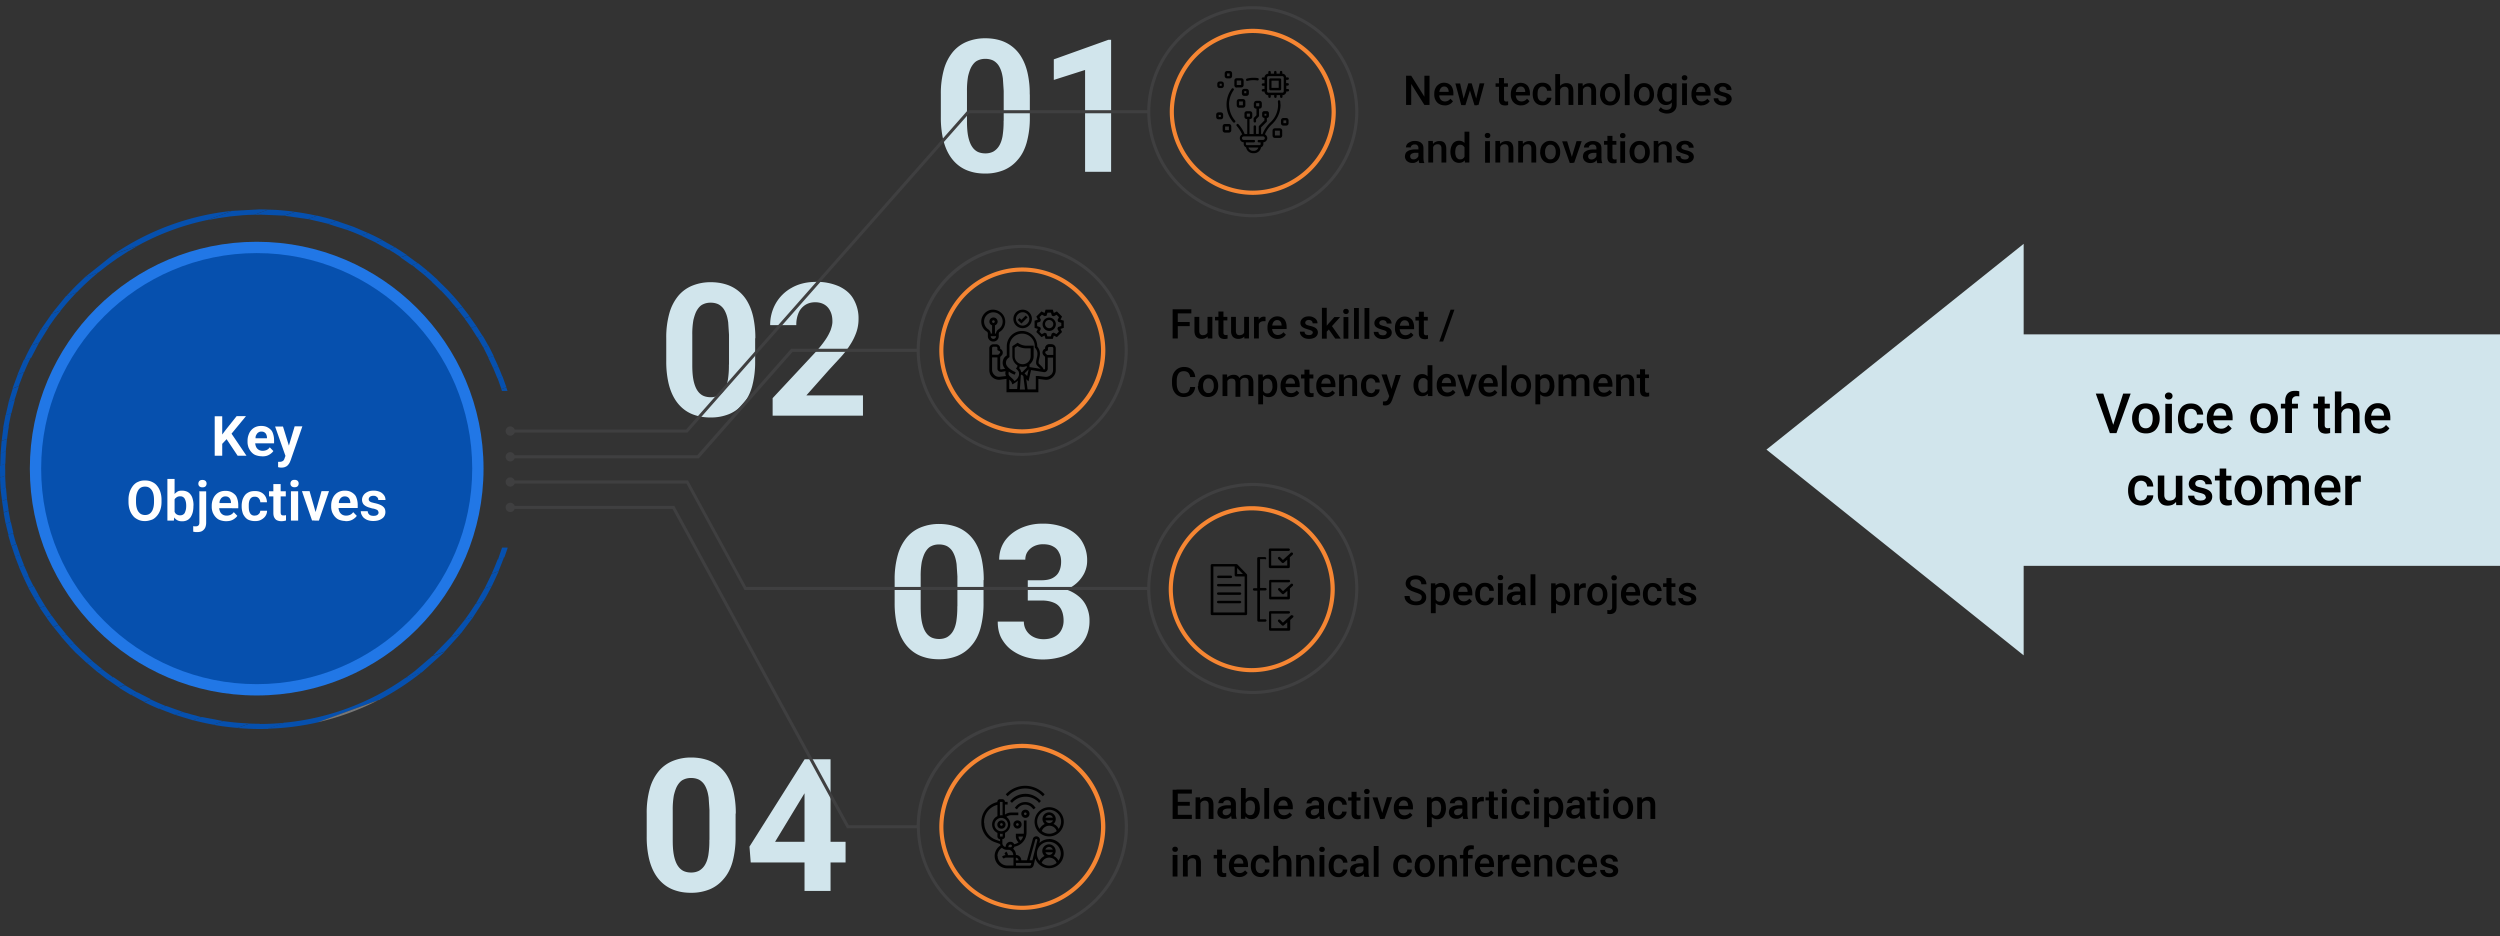 <svg xmlns="http://www.w3.org/2000/svg" xmlns:xlink="http://www.w3.org/1999/xlink" width="2430" height="910" fill="none" xmlns:v="https://vecta.io/nano"><rect width="100%" height="100%" fill="#333333" stroke="none"/><path d="M715 790.8v22a92 92 0 0 1-3 25c-2 7-5 12.6-9 17a35 35 0 0 1-13.6 9.8 47 47 0 0 1-17.6 3.2c-5.2 0-10-.6-14.4-2-4.5-1.3-8.5-3.4-12-6.2s-6.6-6.4-9-10.6c-2.5-4.3-4.5-9.5-5.8-15.5a94 94 0 0 1-2-20.6v-22a87 87 0 0 1 3.1-24.7 46 46 0 0 1 8.9-17 35 35 0 0 1 13.7-9.7 47 47 0 0 1 17.6-3.2c5.2 0 10 .7 14.3 2a36 36 0 0 1 21.2 16.7c2.5 4.3 4.5 9.4 5.8 15.4a96 96 0 0 1 2 20.4zm-25.4 25.5v-29l-.8-12c-.5-3.5-1.2-6.4-2.2-8.8-1-2.5-2.2-4.5-3.7-6s-3-2.6-5-3.3-4-1-6.2-1c-3 0-5.4.6-7.6 1.7-2.2 1-4 3-5.5 5.4S656 769 655 773a79 79 0 0 0-1.1 14.6v29c0 4.6.2 8.7.7 12.2s1.3 6.5 2.3 9 2.3 4.5 3.7 6c1.5 1.5 3 2.6 5 3.3s4 1 6.3 1c2.8 0 5.3-.6 7.5-1.7a16 16 0 0 0 5.6-5.4c1.6-2.5 2.8-5.8 3.5-9.8a89 89 0 0 0 1-14.8zm132.3 2v20h-92.2l-1.2-15.4 53.4-84.6h20l-22 36.2-26.5 43.7h68.3zM807.3 738v128H782V738h25.3zM956 563.8v22a92 92 0 0 1-3 25c-2 7-5 12.6-9 17a35 35 0 0 1-13.6 9.8 47 47 0 0 1-17.6 3.2c-5.2 0-10-.6-14.4-2-4.5-1.3-8.5-3.4-12-6.2s-6.6-6.4-9-10.6c-2.5-4.3-4.5-9.5-5.8-15.5a94 94 0 0 1-2-20.6v-22a87 87 0 0 1 3.1-24.7 46 46 0 0 1 8.9-17 35 35 0 0 1 13.7-9.7 47 47 0 0 1 17.6-3.2c5.2 0 10 .7 14.3 2a36 36 0 0 1 21.2 16.7c2.5 4.3 4.5 9.4 5.8 15.4a96 96 0 0 1 2 20.4zm-25.4 25.5v-29l-.8-12c-.5-3.5-1.2-6.4-2.2-8.8-1-2.5-2.2-4.5-3.7-6s-3-2.6-5-3.3-4-1-6.2-1c-3 0-5.4.6-7.6 1.7-2.2 1-4 3-5.5 5.4S897 542 896 546a79 79 0 0 0-1.1 14.6v29c0 4.6.2 8.7.7 12.2s1.3 6.5 2.3 9 2.3 4.5 3.7 6c1.5 1.5 3 2.6 5 3.3s4 1 6.3 1c2.8 0 5.3-.6 7.5-1.7a16 16 0 0 0 5.6-5.4c1.6-2.5 2.8-5.8 3.5-9.8a89 89 0 0 0 1-14.8zM999 564h13.5c4.3 0 8-.7 10.7-2.2 2.8-1.5 5-3.6 6.2-6.3 1.4-2.8 2-6 2-9.6 0-3.3-.6-6.2-2-8.7-1.2-2.6-3-4.6-5.7-6-2.6-1.5-5.8-2.2-9.8-2.2a20 20 0 0 0-8.6 1.8 16 16 0 0 0-6.3 5.2c-1.6 2.2-2.4 5-2.4 8h-25.4c0-7 2-13.2 5.6-18.4 3.8-5.2 9-9.3 15.3-12.2a50 50 0 0 1 21.1-4.4 57 57 0 0 1 22.8 4.2c6.5 2.8 11.6 6.8 15.2 12.2a35 35 0 0 1 5.5 20c0 4-1 8-2.8 11.8a33 33 0 0 1-8.1 10.2 40 40 0 0 1-12.7 7.2 50 50 0 0 1-16.8 2.6H999V564zm0 19.2v-13h17.6a64 64 0 0 1 18.4 2.4 37 37 0 0 1 13.3 6.9 27 27 0 0 1 8 10.5 32 32 0 0 1 2.7 13.3 36 36 0 0 1-3.4 16c-2.3 4.6-5.5 8.6-9.7 11.8a44 44 0 0 1-14.4 7.4 63 63 0 0 1-18 2.5c-5.4 0-10.7-.7-16-2.2-5.2-1.5-9.8-3.8-14-6.8s-7.5-7-10-11.4c-2.5-4.6-3.7-10-3.7-16.4h25.4a16 16 0 0 0 2.5 8.8 17 17 0 0 0 6.8 6.1c3 1.5 6.2 2.2 9.8 2.2 4 0 7.5-.7 10.4-2.2 3-1.5 5.2-3.6 6.7-6.3a19 19 0 0 0 2.4-9.6c0-4.7-1-8.4-2.5-11.2-1.7-3-4-5-7.3-6.3-3.2-1.3-7-2-11.2-2H999zM734 328.8v22a92 92 0 0 1-3 25c-2 7-5 12.6-9 17a35 35 0 0 1-13.6 9.8 47 47 0 0 1-17.6 3.2c-5.2 0-10-.6-14.4-2-4.5-1.3-8.5-3.4-12-6.2s-6.6-6.4-9-10.6c-2.5-4.3-4.5-9.5-5.8-15.5a94 94 0 0 1-2-20.6v-22a87 87 0 0 1 3.1-24.7 46 46 0 0 1 8.9-17 35 35 0 0 1 13.7-9.7 47 47 0 0 1 17.6-3.2c5.2 0 10 .7 14.3 2a36 36 0 0 1 21.2 16.7c2.5 4.3 4.5 9.4 5.8 15.4a96 96 0 0 1 2 20.4zm-25.4 25.5v-29l-.8-12c-.5-3.5-1.2-6.4-2.2-8.8-1-2.5-2.2-4.5-3.7-6s-3-2.6-5-3.3-4-1-6.2-1c-3 0-5.4.6-7.6 1.7-2.2 1-4 3-5.5 5.4S675 307 674 311a79 79 0 0 0-1.1 14.6v29c0 4.6.2 8.7.7 12.2s1.3 6.5 2.3 9 2.3 4.5 3.7 6c1.5 1.5 3 2.6 5 3.3s4 1 6.3 1c2.8 0 5.3-.6 7.5-1.7a16 16 0 0 0 5.6-5.4c1.6-2.5 2.8-5.8 3.5-9.8a89 89 0 0 0 1-14.8zm130.2 30V404H751v-17l41.4-44.4c4.2-4.6 7.4-8.7 9.8-12.2a48 48 0 0 0 5.2-9.6c1-3 1.7-5.6 1.7-8.2 0-4-.6-7.2-2-10-1.3-2.8-3.2-5-5.7-6.5s-5.5-2.3-9-2.3c-4 0-7.2 1-10 2.8-2.8 2-5 4.5-6.3 7.8A29 29 0 0 0 774 316h-25.4a42 42 0 0 1 5.4-21 40 40 0 0 1 15.4-15.2C776 276 784 274 793 274a53 53 0 0 1 22.7 4.4c6.2 3 11 7 14 12.5a37 37 0 0 1 4.8 19.3 39 39 0 0 1-2 12.4 56 56 0 0 1-5.8 12c-2.5 4-5.4 8-9 12L806 359.3l-22.2 25h54.8zM1001 91.8v22a89 89 0 0 1-3.1 24.9c-2 7-5 12.6-9 17a35 35 0 0 1-13.6 9.8 47 47 0 0 1-17.6 3.2c-5.2 0-10-.6-14.4-2-4.5-1.3-8.5-3.4-12-6.2s-6.6-6.4-9-10.6c-2.5-4.3-4.5-9.5-5.8-15.5a94 94 0 0 1-2-20.6v-22a87 87 0 0 1 3.1-24.7 46 46 0 0 1 8.9-17 35 35 0 0 1 13.7-9.7 47 47 0 0 1 17.6-3.2c5.2 0 10 .7 14.3 2a36 36 0 0 1 21 16.8c2.5 4.3 4.5 9.4 5.8 15.4a90 90 0 0 1 2 20.4zm-25.4 25.5v-29l-.8-12c-.5-3.5-1.2-6.4-2.2-8.8-1-2.5-2.2-4.5-3.7-6s-3-2.6-5-3.3-4-1-6.2-1c-3 0-5.4.6-7.6 1.7-2.2 1-4 3-5.5 5.4S942 70 941 74a79 79 0 0 0-1.1 14.6v29c0 4.6.2 8.7.7 12.2s1.3 6.5 2.3 9 2.3 4.5 3.7 6c1.5 1.5 3 2.6 5 3.3s4 1 6.3 1c2.8 0 5.3-.6 7.5-1.7a16 16 0 0 0 5.6-5.4c1.6-2.5 2.8-5.8 3.5-9.8a89 89 0 0 0 1-14.8zM1080 38.8V167h-25.3V68l-30.4 9.7v-20l53-19h2.7z" fill="#d1e5ec"/><path d="M496 423.5c2 0 3.6-1.3 4.2-3h168l274.4-311-2.2-2-273.5 310H500.2c-.6-1.7-2.3-3-4.2-3-2.5 0-4.5 2-4.5 4.5s2 4.5 4.5 4.5h0zm0 25c2 0 3.6-1.3 4.2-3h179L770.4 342H891a103 103 0 0 0 102.6 101.1 103 103 0 0 0 102.6-102.6A103 103 0 0 0 993.6 238C937 238 892 283.2 891 339H769l-91.3 103.5H500.2c-.6-1.7-2.3-3-4.2-3-2.5 0-4.5 2-4.5 4.5s2 4.5 4.5 4.5h0zM993.6 241a100 100 0 0 1 99.6 99.6 100 100 0 0 1-99.6 99.6 100 100 0 0 1-99.6-99.6 100 100 0 0 1 99.6-99.6z" fill="#3f3f40"/><path d="M913 340.7a81 81 0 0 1 80.7-80.7 81 81 0 0 1 80.7 80.7 81 81 0 0 1-80.7 80.7 81 81 0 0 1-80.7-80.7zm4 0a77 77 0 0 0 76.6 76.6 77 77 0 0 0 76.6-76.6 77 77 0 0 0-76.6-76.7 77 77 0 0 0-76.6 76.7z" fill="#f68633"/><path d="M1022.4 334.5h-2.6c-2 0-4 1.7-4 4v.5l-.5.2c-1.3.6-2 2-2 3.4 0 1 .4 2 1 2.7l1.5 1.5v11.5c0 .2-.1.4-.2.5-.1.2-.4.2-.6.2h-.7c-.5-1.8-2-3-3-4s-1.8-1.6-1.8-2.3c0-1.8.3-3 .6-4.2.3-1.3.7-2.7.7-4.8 0-3.4-1.8-6-2.6-7v-.2c0-8.2-6.7-14.8-14.8-14.8s-14.8 6.7-14.8 14.8v9c-1.4.8-4 2.8-4 7.3 0 2.2 1 4 2.4 5.7l-4 .6c-.2 0-.4 0-.6-.2-.1-.1-.2-.3-.2-.5v-11.5l1.5-1.5c.7-.7 1-1.7 1-2.7a4 4 0 0 0-2-3.4l-.5-.2v-.5c0-2-1.7-4-4-4h-2.6c-2 0-4 1.7-4 4v21.2c0 2.5 1 5 2.7 6.6 2 2 5 3 7.8 2.7l6.2-.8v13h31v-13l6.3.8c3 .4 5.7-.6 7.8-2.7 1.8-1.8 2.8-4 2.8-6.6v-21.2c0-2-1.7-4-4-4zm-5.8 7l2-1v-2c0-.7.6-1.3 1.3-1.3h2.6c.7 0 1.3.6 1.3 1.3v6.5h-6l-1.5-1.5c-.2-.2-.3-.5-.3-1s.3-1 .7-1zm-36.4 6l1-.3v-10.6c0-6.8 5.5-12.3 12.3-12.3s12.3 5.5 12.3 12.3v1.2l.4.4s2.2 2.2 2.2 5.5c0 1.8-.3 3-.6 4.2-.3 1.3-.7 2.7-.7 4.8 0 2 1.5 3.2 2.8 4.3l1.6 1.5-10.8-1.7v-2.5c2.4-2 4-4.8 4-8V336h-7a14 14 0 0 1-7.8-2.4l-.7-.5-5.2 3.4v9.7c0 3.8 2 7 5 9-.1.8-.2 1.5-.7 2l-.8 1 1 1c1.2 1.2 2 2 2 4v1a9 9 0 0 1-4.5 6.2c-.8-1.4-2-2.4-3-3.3l-1.4-1.3h0 0c-.8-.8-1.3-1.6-1.3-2.6a6 6 0 0 1 .3-2 20 20 0 0 0 5.7 3l1-2.4c-2.6-1-9.5-4.6-9.5-9 0-4 3-5.2 3-5.2zM994 354c-4.3 0-7.7-3.5-7.7-7.7V338l2.6-1.7a17 17 0 0 0 8.5 2.3h4.4v7.7c0 4.3-3.5 7.7-7.7 7.7zm0 2.6a11 11 0 0 0 4-.8v1.5l-4.4 4.4h-1c-.3-1.7-1-3-2-3.8a6 6 0 0 0 .6-1.7c1 .2 1.8.4 2.7.4zm-1.4 7.7h.8l1.3 1.3 1.6 13h-5l1-14.2zm3.2-1.3l3.8-3.8h.2l-1.4 6.3-2.6-2.6zm-30.2-26h2.6c.7 0 1.3.6 1.3 1.3v2l2 1c.4.2.7.6.7 1 0 .3-.1.6-.4 1l-1.5 1.5h-6v-6.5c0-.7.6-1.3 1.3-1.3zm6.3 29.2c-2 .3-4.2-.4-5.6-2-1.3-1.3-2-3-2-4.8v-12h5.2v10.8c0 1 .3 1.7 1 2.3.7.7 1.8 1 2.8 1l4.2-.7c-.2.6-.3 1.3-.3 2 0 1 .3 2 .7 2.7l-6 .7zm9 2.7c1.2 1 2.2 2 2.6 3.3l.5 1.4 1.3-.7c1.7-1 3-1.8 4-3l-.6 8.2H981v-9zm40.6-4.6c-1.5 1.5-3.5 2.2-5.6 2l-6.4-.8h-2.7v13h-8l-1.3-10 2.2 2.2 2.5-11 12.4 2c1 .2 2-.2 2.8-1 .6-.6 1-1.4 1-2.3v-10.8h5.2v12c0 1.8-.7 3.5-2 4.8zM994 319a9 9 0 1 0 0-18 9 9 0 1 0 0 18zm0-15.5c3.6 0 6.5 3 6.5 6.5s-3 6.5-6.5 6.5-6.5-3-6.5-6.5 3-6.5 6.5-6.5zm4.8 5l-1.8-1.8-4.2 4.2-1.7-1.7-1.8 1.8 3.5 3.5 6-6zM965.6 332c2.8 0 5.2-2.3 5.2-5.2v-2.3c0-1 .4-1.7 1-2 3.3-2 5.3-5.8 5.3-9.8 0-3.3-1.4-6.5-4-8.7s-5.8-3.2-9-3c-5.2.6-9.5 4.8-10.2 10-.6 4.5 1.4 9 5.3 11.3.7.4 1 1.3 1 2.2v2.3c0 2.8 2.3 5.2 5.2 5.2zm0-2.6c-1.4 0-2.6-1.2-2.6-2.6h5.2c0 1.4-1.2 2.6-2.6 2.6zm-1.3-16.8c0-.7.6-1.3 1.3-1.3s1.3.6 1.3 1.3-.6 1.3-1.3 1.3-1.3-.6-1.3-1.3zm-7.7-1.2c.5-4 3.8-7.3 8-7.8h1a9 9 0 0 1 6 2.3c2 1.7 3 4.2 3 6.7a9 9 0 0 1-4.2 7.6c-1.4 1-2.2 2.4-2.3 4h-1v-8c1.5-.5 2.6-2 2.6-3.6 0-2-1.7-4-4-4s-4 1.7-4 4c0 1.7 1 3 2.6 3.6v8H963c-.1-1.7-1-3-2.3-4a9 9 0 0 1-4.1-8.8zm77.4.3l-3.2-1 1.5-3-5-5-3 1.5-1-3.2h-7l-1 3.2-3-1.5-5 5 1.5 3-3.2 1v7l3.2 1-1.5 3 5 5 3-1.5 1 3.2h7l1-3.2 3 1.5 5-5-1.5-3 3.2-1v-7zm-2.6 5.2l-3 1-.2.6c-.1.2-.1.3-.2.5l-.2.6 1.4 2.8-2.3 2.3-2.8-1.4-.6.3c-.2.1-.3.1-.5.2l-.6.2-1 3h-3.3l-1-3-.6-.2-.5-.2-.6-.2-2.8 1.4-2.3-2.3 1.4-2.8-.2-.6-.2-.5-.2-.6-3-1v-3.3l3-1 .2-.6.2-.5.3-.6-1.4-2.8 2.3-2.3 2.8 1.4.6-.2h.5l.6-.2 1-3h3.3l1 3 .6.2h.5l.6.3 2.8-1.4 2.3 2.3-1.4 2.8.3.6c.1.2.1.3.2.5l.2.6 3 1v3.3zm-11.6-8.2c-3.6 0-6.4 3-6.4 6.5s3 6.5 6.4 6.5c3.6 0 6.5-3 6.5-6.5s-3-6.5-6.5-6.5zm0 10.3c-2 0-4-1.7-4-4s1.7-4 4-4c2 0 4 1.7 4 4s-1.7 4-4 4z" fill="#000"/><path d="M1136 572.7a81 81 0 0 1 80.7-80.7 81 81 0 0 1 80.7 80.7 81 81 0 0 1-80.7 80.7 81 81 0 0 1-80.7-80.7zm4 0a77 77 0 0 0 76.7 76.7 77 77 0 0 0 76.6-76.7 77 77 0 0 0-76.6-76.6 77 77 0 0 0-76.7 76.6z" fill="#f68633"/><path d="M1233.3 551v-16.7c0-.7.5-1.2 1.2-1.2h18c.7 0 1.3.6 1.3 1.2s-.6 1.2-1.2 1.2h-17v14.2h15.6V544l-3.4 3c-.2.2-.5.3-.8.3-.3 0-.6-.1-1-.4l-3.5-3.5c-.5-.5-.5-1.3 0-1.8.5-.5 1.3-.5 1.8 0l2.7 2.7 7.7-7c.5-.5 1.3-.4 1.8.1.5.5.4 1.3-.1 1.8l-2.7 2.5v9.3c0 .7-.6 1.2-1.2 1.2h-18c-.7 0-1.2-.6-1.2-1.2zm1.2 31.6h18c.7 0 1.3-.6 1.3-1.2V572h0l2.7-2.5c.5-.5.6-1.3.1-1.8-.5-.5-1.3-.5-1.8-.1l-7.7 7-2.7-2.7c-.5-.5-1.3-.5-1.8 0-.5.5-.5 1.3 0 1.8l3.5 3.5c.3.2.6.4 1 .4.3 0 .6-.1.8-.3l3.4-3v5.7h-15.6V566h17c.7 0 1.3-.6 1.3-1.2s-.6-1.2-1.2-1.2h-18c-.7 0-1.2.6-1.2 1.2v16.7c0 .7.6 1.2 1.3 1.2zm22 15.7c-.5-.5-1.3-.5-1.8-.1l-7.7 7-2.7-2.7c-.5-.5-1.3-.5-1.8 0-.5.5-.5 1.3 0 1.8l3.5 3.5c.3.2.6.4 1 .4.3 0 .6-.1.8-.3l3.4-3v5.7h-15.6v-14.2h17c.7 0 1.3-.6 1.3-1.2s-.6-1.2-1.2-1.2h-18c-.7 0-1.2.6-1.2 1.2v16.7c0 .7.6 1.2 1.3 1.2h18c.7 0 1.3-.6 1.3-1.2v-9.3l2.7-2.5c.5-.5.6-1.3.1-1.8zm-27-54.4c.7 0 1.3-.6 1.3-1.2s-.6-1.2-1.2-1.2h-6.4c-.7 0-1.2.6-1.2 1.2v29h-3c-.7 0-1.2.6-1.2 1.2s.6 1.2 1.3 1.2h3v29c0 .7.6 1.2 1.3 1.2h6.4c.7 0 1.3-.6 1.3-1.2s-.6-1.2-1.2-1.2h-5.2v-28h5.2c.7 0 1.3-.6 1.3-1.2s-.6-1.2-1.2-1.2h-5.2v-28h5.2zm-17.6 14.4c.2.2.3.5.3 1v37.4c0 .7-.6 1.2-1.2 1.2h-33c-.7 0-1.2-.6-1.2-1.2v-47.2c0-.7.6-1.2 1.3-1.2h23.7c.3 0 .7.1 1 .4l9.4 9.8zm-9.4-.4h5.6l-5.6-5.8v5.8zm7.3 37.4v-35h-8.5c-.7 0-1.2-.6-1.2-1.2v-8.5h-20.7v44.7h30.5zm-25.7-33.4h12.2c.7 0 1.3-.6 1.3-1.2s-.6-1.2-1.2-1.2h-12.2c-.7 0-1.2.6-1.2 1.2s.6 1.2 1.3 1.2zm21 5.7h-21c-.7 0-1.2.6-1.2 1.2s.6 1.2 1.3 1.2h21c.7 0 1.3-.6 1.3-1.2s-.6-1.2-1.2-1.2zm0 8.2h-21c-.7 0-1.2.6-1.2 1.2s.6 1.2 1.3 1.2h21c.7 0 1.3-.6 1.3-1.2s-.6-1.2-1.2-1.2zm0 8.2h-21c-.7 0-1.2.6-1.2 1.2s.6 1.2 1.3 1.2h21c.7 0 1.3-.6 1.3-1.2s-.6-1.2-1.2-1.2z" fill="#000"/><path d="M913 803.7a81 81 0 0 1 80.7-80.7 81 81 0 0 1 80.7 80.7 81 81 0 0 1-80.7 80.7 81 81 0 0 1-80.7-80.7zm4 0a77 77 0 0 0 76.6 76.7 77 77 0 0 0 76.6-76.7 77 77 0 0 0-76.6-76.6 77 77 0 0 0-76.6 76.6z" fill="#f68633"/><g fill="#000"><path d="M1019.8 815.6a14 14 0 0 0-9.6 3.8l.5-2c.1-.3.1-.6.1-1 0-2-1.6-3.5-3.5-3.5-1.6 0-3 1-3.4 2.6l-5.7 20.7h-5.5c0-2.8-2.3-5.2-5.2-5.2h0c0-2.4-1-4.5-2.8-6 .6-.5 1-1.2 1.3-2 6.8-1.2 11.8-7 11.8-14v-11.5h-2.6V809l-.1 1.4h-7.7v2.4c0 2.3 1 4.4 2.6 6-1.2.8-2.7 1.5-4.2 1.8-.6-1.4-2-2.4-3.6-2.4-2 0-4 1.4-4.5 3.5l-.4 1.6c-1.7-.4-3-2-3-3.7v-4c1.4 0 2.6-1.2 2.6-2.6v-3.5a9 9 0 0 0 1.3-15.5c1.3-1 3-1.6 4.6-1.6h7v-2.6h-7c-2.2 0-4.2.7-6 2V782h2.6v-2.6h-2.6c0-1.4-1.2-2.6-2.6-2.6H972c-1.4 0-2.6 1.2-2.6 2.6v.2c-9 2-15.5 10-15.5 19.3v1c0 8.4 5.3 16 13.2 18.7l5 1.8c.1.5.2 1 .4 1.4a12 12 0 0 0 6.4 22.2h22c1.8 0 3.3-1.2 3.8-3l1.6-6.6c2 5.5 7.2 9.5 13.4 9.5 7.8 0 14.2-6.4 14.2-14.2s-6.4-14.2-14.2-14.2zM990 836.3h-2.6v-2.6c1.4 0 2.6 1.2 2.6 2.6zm4.5-23.2c-.5 1.5-1.4 3-2.5 4-1.2-1-2-2.5-2-4h4.5zm-14.2 9.3c.2-1 1-1.5 2-1.5.7 0 1.3.6 1.3 1.3s-.6 1.3-1.3 1.3H980l.3-1zm-5.8-9.3H972v-2.7l1.3.1a9 9 0 0 0 1.3-.1v2.7zm5.2-11.6c0 3.6-3 6.5-6.5 6.5s-6.5-3-6.5-6.5 3-6.5 6.5-6.5 6.5 3 6.5 6.5zm-5.2-22v13c-.4-.1-1-.1-1.3-.1l-1.3.1v-13h2.6zm-18 20.5v-1c0-8 5.3-14.7 13-16.7v11a9 9 0 0 0 0 16.3v3.5c0 1.4 1.2 2.6 2.6 2.6v2l-4-1.4c-6.8-2.4-11.4-9-11.4-16.2zm13 32c0-3.2 1.7-6.3 4.4-8 1.2 1.2 2.8 2 4.6 2h2.4c2.3.6 4 2.7 4 5.2h-5.2c-.1-1.3-.7-2.5-1.6-3.5l-1.8 1.8c.5.5.8 1 1 1.7-1.3.1-2.5.7-3.4 1.6l1.8 1.8c.6-.6 1.4-1 2.2-1h7.2v7.7h-6c-5.2 0-9.4-4.2-9.4-9.4zm31.5 9.4h-13.5v-2.6h15l-.4 1.6c-.1.6-.7 1-1.2 1zm2.3-5.2h-2.5l5.5-20c.1-.4.5-.7 1-.7a1 1 0 0 1 1 1v.2l-4.8 19.4zm9.2 2.6c1-3 4-5.2 7.3-5.2s6.2 2 7.2 5.2c-2 1.6-4.5 2.6-7.2 2.6s-5.3-1-7.2-2.6zm3.6-10.4h7.3c-.5 1.5-2 2.6-3.6 2.6s-3-1-3.6-2.6zm0-2.6c.5-1.5 2-2.6 3.6-2.6s3 1 3.6 2.6h-7.3zm12.8 11c-1-2.2-2.8-4-5-4.8 1.3-1.2 2.2-3 2.2-4.8 0-3.6-3-6.5-6.5-6.5-3.6 0-6.5 3-6.5 6.5 0 2 1 3.6 2.2 4.8-2 1-4 2.7-5 4.8-1.5-2-2.4-4.4-2.4-7 0-6.4 5.2-11.6 11.6-11.6s11.6 5.2 11.6 11.6c0 2.7-1 5-2.4 7zm-23.3-38c0 7.8 6.4 14.2 14.2 14.2s14.2-6.4 14.2-14.2-6.4-14.2-14.2-14.2-14.2 6.4-14.2 14.2zm7 9c1-3 4-5.2 7.3-5.2s6.2 2 7.2 5.2c-2 1.6-4.5 2.6-7.2 2.6s-5.3-1-7.2-2.6zm3.6-10.4h7.3c-.5 1.5-2 2.6-3.6 2.6s-3-1-3.6-2.6zm0-2.6c.5-1.5 2-2.6 3.6-2.6s3 1 3.6 2.6h-7.3zm3.6-7.7c6.4 0 11.6 5.2 11.6 11.6 0 2.7-1 5-2.4 7-1-2.2-2.8-4-5-4.8 1.4-1.2 2.2-3 2.2-4.8 0-3.6-3-6.5-6.5-6.5-3.6 0-6.4 3-6.4 6.5 0 2 1 3.6 2.2 4.8-2 1-4 2.7-5 4.8-1.5-2-2.4-4.4-2.4-7 0-6.4 5.2-11.6 11.6-11.6zm-46.4 10.4c-2 0-4 1.7-4 4s1.7 4 4 4 4-1.7 4-4-1.7-4-4-4zm0 5.2c-.7 0-1.3-.6-1.3-1.3s.6-1.3 1.3-1.3 1.3.6 1.3 1.3-.6 1.3-1.3 1.3z"/><use xlink:href="#B"/><use xlink:href="#B" x="7.7" y="-10.4"/><path d="M1003.8 785.7l.8 1 2-1.5-.8-1c-2.2-3-5.6-4.6-9.3-4.6s-7 1.7-9.3 4.6l-.8 1 2 1.5.8-1c1.7-2.3 4.4-3.6 7.2-3.6s5.5 1.3 7.2 3.6zm5.2-6.3l1 1 1.8-1.8-1-1c-3.8-3.8-8.8-6-14-6s-10.4 2-14 6l-1 1 1.8 1.8 1-1c3.3-3.3 7.7-5 12.3-5s9 1.8 12.3 5zm-27.5-7.4a23 23 0 0 1 15-5.6c5.5 0 11 2 15 5.6l2.2 2 1.7-2-2.2-2c-4.7-4-10.6-6.2-16.7-6.2s-12 2.2-16.7 6.2l-2.2 2 1.7 2 2.2-2z"/></g><path d="M1217.7 211.2a103 103 0 0 0 102.6-102.6A103 103 0 0 0 1217.7 6a103 103 0 0 0-102.6 102.6 103 103 0 0 0 102.6 102.6h0zm0-202.2a100 100 0 0 1 99.6 99.6 100 100 0 0 1-99.6 99.6 100 100 0 0 1-99.6-99.6A100 100 0 0 1 1217.7 9zm-224 692A103 103 0 0 0 891 802.1h-66L655.4 491.7H500.2c-.6-1.7-2.3-3-4.2-3-2.5 0-4.5 2-4.5 4.5s2 4.5 4.5 4.5c2 0 3.6-1.3 4.2-3h153.5L823.2 805h68a103 103 0 0 0 102.6 101.1 103 103 0 0 0 102.6-102.6A103 103 0 0 0 993.6 701zm0 202.2a100 100 0 0 1-99.6-99.6 100 100 0 0 1 99.6-99.6 100 100 0 0 1 99.6 99.6 100 100 0 0 1-99.6 99.6zm224-433.8a103 103 0 0 0-102.6 101.1H725.3L668.8 467H500.2c-.6-1.7-2.3-3-4.2-3-2.5 0-4.5 2-4.5 4.5s2 4.5 4.5 4.5c2 0 3.6-1.3 4.2-3h167l56.5 103.5H1115a103 103 0 0 0 102.6 101.1A103 103 0 0 0 1320.3 572a103 103 0 0 0-102.6-102.6zm0 202.2a100 100 0 0 1-99.6-99.6 100 100 0 0 1 99.6-99.6 100 100 0 0 1 99.6 99.6 100 100 0 0 1-99.6 99.6z" fill="#3f3f40"/><path d="M1137 108.7a81 81 0 0 1 80.7-80.7 81 81 0 0 1 80.7 80.7 81 81 0 0 1-80.7 80.7 81 81 0 0 1-80.7-80.7zm4 0a77 77 0 0 0 76.7 76.6 77 77 0 0 0 76.6-76.6 77 77 0 0 0-76.6-76.6 77 77 0 0 0-76.7 76.7z" fill="#f68633"/><path d="M941.3 108.6h175.3" stroke="#3f3f40" stroke-width="3" stroke-miterlimit="10"/><g fill="#0650ae"><path d="M201.3 214l24-9a250 250 0 0 0-115.5 42.6l24.5-9c20.7-11.3 43.2-19.7 67-24.7z"/><path d="M247.3 208.7l13.3-5-8.2-.2-27 1.5-24 9c15-3 30.3-5 46-5.3zm-113 30l-24.5 9-27.6 22 13.6-5c12-9.8 24.8-18.5 38.5-26z"/><path d="M96 264.6l-13.6 5-8.3 8c-3.4 3.4-6.7 7-10 10.5l10.6-4A249 249 0 0 1 96 264.5zm156.4-56l23.8 1 10.3-3.8c-8.6-1-17.2-2-26-2l-13.3 5 5-.1h0z"/><path d="M74.6 284.2L64 288l-13.8 17 9-3.4a253 253 0 0 1 15.3-17.4h0zM299.2 213l8.8-3.3a252 252 0 0 0-21.4-3.8l-10.3 3.8 23 3.3z"/><path d="M318.7 217.6l8-3c-6-2-12.3-3.5-18.5-5l-8.8 3.3 19.5 4.6h0zm-259.4 84l-9 3.4-11 15.8 8-3c3.8-5.5 7.7-11 12-16h0z"/><path d="M47.4 317.7l-8 3-8.8 15L38 333l9.5-15.2h0zM335.8 223l7.3-2.7-16.4-5.7-8 3 17 5.4h0z"/><path d="M38 333l-7.4 2.7c-2.6 4.7-5 9.5-7.2 14.4l7-2.5L38 333h0zm313-104l6.8-2.5-14.8-6.3-7.2 2.7a240 240 0 0 1 15.3 6.1z"/><path d="M30 347.6l-7 2.5-6 14 6.5-2.4a248 248 0 0 1 6.4-14.1zm335-112l6.4-2.4c-4.4-2.4-9-4.6-13.6-6.7L351 229l14 6.6h0z"/><path d="M23.7 361.6l-6.5 2.4-5 13.5 6-2.3 5.2-13.6h0zm354-119l6-2.3-12.4-7-6.4 2.4 12.7 7z"/><path d="M389.4 250l6-2.2c-3.8-2.6-7.6-5-11.5-7.5l-6 2.3c4 2.3 8 4.8 11.7 7.4h0zm-371 125.3l-6 2.3-4 13.2 5.8-2.2 4.2-13.3h0z"/><path d="M400.3 257.8l5.7-2-10.7-7.8-6 2.2 11 7.7h0zm-386 130.8l-5.8 2-3 13 5.6-2 3.3-13h0z"/><path d="M403 259.8l7.6 6 5.5-2a245 245 0 0 0-9.9-8.1l-5.7 2 2.6 2h0zM11 401.5l-5.6 2L3 416.2l5.4-2 2.5-12.7zm-2.4 12.7l-5.4 2-1.6 12.3 5.3-2a168 168 0 0 1 1.8-12.4z"/><path d="M420 274l5.4-2-9.3-8.3-5.5 2 9.4 8.3h0zm8.6 8.6l5.3-2-3-3-5.7-5.5-5.4 2a251 251 0 0 1 8.8 8.5zM6.8 426.6l-5.2 2-1 12 5-2 1.2-12.2zm430-135.3l5.2-2-8-8.7-5.2 2 8.2 8.7zM5.6 438.7l-5 2-.4 12 5-2 .5-12h0z"/><path d="M444.4 300.2l5-2a246 246 0 0 0-7.5-9l-5.2 2 7.6 9zM5 456v-5.4l-5 2v3.6l.1 8 5-1.8V456h0zm446.5-146.6l5-2-7-9-5 2 7 9z"/><path d="M5 462.4l-5 1.8.6 11.5 5-1.8-.6-11.5h0zm453-143.7l5-1.8-6.5-9.3-5 2a240 240 0 0 1 6.6 9.3zM5.6 474l-5 1.8L2 487l4.8-1.8-1-11.3h0z"/><path d="M464 328.2l5-1.8-6-9.5-5 1.8 6 9.5h0zM6.7 485.2L2 487l1.6 11 4.8-1.8-1.6-11h0z"/><path d="M469.7 337.8l5-1.8-5.5-9.7-5 1.8 5.6 9.7h0zM8.3 496.4l-4.8 1.8 2 11 4.8-1.8-2-11h0z"/><path d="M474.8 347.7l5-1.8-5-10-5 1.8 5 10zM10.3 507.4L5.6 509a245 245 0 0 0 2.6 10.8L13 518l-2.5-10.8h0zm2.7 10.8L8 520l3 10.6 4.8-1.8a253 253 0 0 1-3-10.6h0z"/><path d="M479.4 357.7l4.8-1.8-4.6-10-5 1.8 4.7 10zM16 528.8l-4.8 1.8 3.5 10.5 4.8-1.8-3.5-10.5h0zM483.6 368l4.8-1.8a250 250 0 0 0-4.2-10.2l-4.8 1.8 4.2 10.2z"/><path d="M19.4 539.2l-4.8 1.8 4 10.3 4.8-1.8c-1.4-3.4-2.7-6.8-4-10.3zm468-161l4.8-1.8-3.7-10.4-4.8 1.8 3.7 10.4h0z"/><path d="M23.3 549.5l-4.8 1.8 4.4 10 4.8-1.8-4.4-10h0zM488 380h5.3l-1.2-3.5-4.8 1.8.6 1.7zM27.7 559.6l-4.8 1.8 4.8 10 4.8-1.8-5-10h0z"/><path d="M32.6 569.6l-5 1.8L33 581l5-1.8-5.3-9.8h0zm5.4 9.7l-5 1.8 5.8 9.6 5-1.8-5.8-9.6z"/><path d="M43.7 589l-5 1.8L45 600l5-1.8-6.3-9.4z"/><path d="M50 598.3l-5 1.8a251 251 0 0 0 6.8 9.2l5-2L50 598h0zm7 9.2l-5 2 7.3 9 5-2-7.4-9h0z"/><path d="M64.2 616.5l-5 2a260 260 0 0 0 7.8 8.9l5.2-2-8-8.8h0z"/><path d="M72 625.4l-5.2 2 7 7.3 1.4 1.3 5.3-2-8.5-8.6zm8.6 8.6l-5.3 2 9 8.4 5.4-2-9-8.4z"/><path d="M89.7 642.3l-5.4 2 9.6 8.2 5.6-2c-3.3-2.6-6.6-5.3-9.8-8z"/><path d="M99.5 650.5l-5.6 2 10.3 8 5.8-2-10.5-7.8h0z"/><path d="M110 658.3l-5.8 2 11 7.6 6-2.2L110 658h0zm383.2-126H488l-4 11.7 6.3-2.3 3.2-9.3h0zM121.3 666l-6 2.2a385 385 0 0 0 12 7.3l6.3-2.3-12.2-7.2z"/><path d="M490 541.5l-6.3 2.3a240 240 0 0 1-5.8 13.9l6.7-2.5 5.4-13.7h0zM133.6 673l-6.3 2.3 13 7 6.7-2.5-13.3-6.8z"/><path d="M484.7 555.2l-6.7 2.5-7 14.3 7.2-2.6 6.6-14.2zM147 680l-6.7 2.5a248 248 0 0 0 14.2 6.5l7-2.6a252 252 0 0 1-14.6-6.4z"/><path d="M161.5 686.2l-7 2.6 15.6 6 7.6-2.8-16.2-5.8h0zM478 569.4l-7 2.6-8.6 15 7.8-3a249 249 0 0 0 8-14.7z"/><path d="M177.7 692l-7.6 2.8 17.4 5.3 8.4-3-18.2-5zM470 584l-7.8 3a251 251 0 0 1-10.7 15.7l8.6-3.2 10-15.5z"/><path d="M460.2 599.4l-8.6 3.2-13.4 16.7 9.8-3.6 12.3-16.3h0zM196 697l-8.4 3a251 251 0 0 0 19.9 4.4l9.6-3.5-21-4h0z"/><path d="M217 701l-9.6 3.5c7.7 1.4 15.6 2.4 23.5 3l11.6-4.3a245 245 0 0 1-25.5-2.3zm231-85.3l-9.8 3.6-17.8 18.3 11.8-4.4 15.8-17.5h0z"/><path d="M252.4 703.5a257 257 0 0 1-10-.2l-11.6 4.3a256 256 0 0 0 21.6 1l8-.1 16.3-6a246 246 0 0 1-24.4 1.2zm168-66L403 652.4l-9.4 7 16.8-6.2 20.6-18.5 1.3-1.3-11.8 4.4z"/><path d="M276.8 702.3l-16.3 6a254 254 0 0 0 48.7-6.2l60.2-22.2a251 251 0 0 0 40.9-26.8l-16.8 6.2a244 244 0 0 1-116.7 43.1z"/></g><path d="M369.3 680L309 702a249 249 0 0 0 60.2-22.2z" fill="#777"/><path d="M249.5 676C371.3 676 470 577.3 470 455.5S371.3 235 249.5 235 29 333.7 29 455.5 127.7 676 249.5 676z" fill="#2177e6"/><path d="M249.5 665C365.2 665 459 571.2 459 455.5S365.2 246 249.5 246 40 339.8 40 455.5 133.8 665 249.5 665z" fill="#0650ae"/><path d="M216 404.6V443h-7.3v-38.4h7.3zm23 0l-15.4 18.7-8.8 9.4-1.3-7 6-8 10.5-13.2h9zm-8 38.4l-12-18 5.2-4.7 15.4 22.7H231zm23.6.5c-2.2 0-4-.4-5.8-1s-3.2-1.7-4.4-3c-1.2-1.3-2-2.7-2.8-4.4-.6-1.7-1-3.5-1-5.4v-1c0-2.2.3-4.2 1-6 .6-1.8 1.5-3.4 2.7-4.7s2.5-2.3 4.2-3 3.4-1 5.4-1c2 0 3.8.3 5.4 1 1.5.7 2.8 1.6 4 2.8s1.8 2.7 2.3 4.4c.5 1.7.8 3.6.8 5.7v3h-22.4V426h15.5v-.5c0-1-.2-2-.6-3-.4-1-1-1.7-1.8-2.2-.8-.6-2-.8-3-.8-1 0-2 .2-2.7.7-.8.4-1.4 1-2 2-.5.8-1 1.8-1 3s-.4 2.4-.4 3.7v1c0 1.2.2 2.3.5 3.3.3 1 .8 2 1.4 2.7.7.7 1.4 1.3 2.3 1.7 1 .4 2 .6 3 .6 1.5 0 2.8-.3 4-.8 1.2-.6 2.2-1.4 3-2.6l3.5 3.6c-.6 1-1.4 1.7-2.4 2.5-1 .8-2.2 1.5-3.6 2-1.4.5-3 .7-5 .7zm24.2-3.7l7.6-25.4h7.5l-11.4 33c-.3.7-.6 1.5-1 2.3-.4.8-1 1.6-1.6 2.3-.7.8-1.5 1.4-2.6 1.8-1 .5-2.3.7-3.7.7-.6 0-1.2 0-1.7-.1s-1-.2-1.6-.3v-5.2a6 6 0 0 0 .6 0c.2 0 .5 0 .6 0 1 0 2-.1 2.5-.4.7-.2 1.2-.6 1.6-1 .4-.5.8-1.2 1-2l2-5.5zm-3.8-25.4l6.5 21 1 7.4-4.8 1-10.3-29.2h7.5zM157 485.8v2c0 3-.4 5.5-1.2 7.8a17 17 0 0 1-3.3 5.9c-1.4 1.6-3 3-5 3.7s-4.2 1.3-6.6 1.3c-2.4 0-4.6-.4-6.5-1.3-2-1-3.7-2-5-3.7a17 17 0 0 1-3.3-5.9c-.8-2.3-1.2-5-1.2-7.8v-2a24 24 0 0 1 1.2-7.8c.8-2.3 2-4.3 3.3-6 1.4-1.6 3-3 5-3.7 2-1 4.2-1.3 6.5-1.3 2.4 0 4.6.4 6.6 1.3s3.7 2 5 3.7c1.4 1.6 2.5 3.6 3.3 6a24 24 0 0 1 1.2 7.8zm-7.3 2v-2c0-2-.2-4-.6-5.5a12 12 0 0 0-1.7-4c-.8-1-1.7-2-2.8-2.5-1-.6-2.4-.8-3.7-.8-1.4 0-2.7.3-3.7.8-1 .5-2 1.4-2.7 2.5s-1.3 2.4-1.7 4c-.4 1.6-.6 3.4-.6 5.5v2c0 2 .2 4 .6 5.5.4 1.6 1 3 1.7 4 .8 1 1.7 2 2.8 2.5s2.3.8 3.7.8 2.7-.3 3.7-.8 2-1.4 2.7-2.5c.8-1 1.3-2.5 1.7-4s.6-3.4.6-5.5zm13-22.3h7v34.2l-.7 6.3h-6.3v-40.5zm25.3 26v.6c0 2-.2 4-.7 6-.5 1.8-1.2 3.3-2 4.6-1 1.3-2 2.3-3.5 3-1.4.7-3 1-4.8 1-1.8 0-3.3-.3-4.6-1-1.3-.7-2.4-1.7-3.2-3-1-1.3-1.6-2.8-2-4.5-.5-1.7-1-3.6-1.2-5.6V491l1.2-5.6c.5-1.7 1.2-3.2 2-4.5s2-2.2 3.2-3 2.8-1 4.5-1c2 0 3.5.4 5 1 1.4.7 2.6 1.7 3.5 3 1 1.3 1.6 2.8 2 4.6.5 1.8.7 3.7.7 5.8zm-7 .6v-.6c0-1.2-.1-2.4-.3-3.4-.2-1-.5-2-1-3s-1-1.5-1.8-2-1.7-.7-2.8-.7c-1 0-2 .2-2.8.6-.8.4-1.4 1-2 1.5-.5.7-1 1.4-1.2 2.3-.3 1-.4 1.8-.5 2.8v4c.1 1.4.4 2.6 1 3.7.5 1 1 2 2 2.6 1 .6 2 1 3.5 1 1 0 2-.2 2.8-.7.8-.5 1.4-1 1.8-2 .4-.8.7-1.8 1-3 .2-1 .3-2.3.3-3.6zm12.4-14.5h7V508c0 2-.4 3.7-1 5-.7 1.4-1.8 2.5-3 3.2s-3 1-5 1c-.6 0-1.2 0-1.8-.1l-1.8-.3v-5.4c.4.1.8.1 1.2.2h1.2c.8 0 1.4-.1 2-.4.5-.3 1-.7 1.2-1.2.3-.6.4-1.3.4-2.2v-30.6zm-.6-7.5c0-1 .4-2 1-2.6.7-.7 1.7-1 3-1s2.2.3 3 1c.7.7 1 1.5 1 2.6 0 1-.4 2-1 2.6-.7.7-1.7 1-3 1s-2.2-.3-3-1c-.7-.7-1-1.5-1-2.6zm27 36.5c-2.2 0-4-.4-5.8-1s-3.2-1.7-4.4-3c-1.2-1.3-2-2.7-2.8-4.4-.6-1.7-1-3.5-1-5.4v-1c0-2.2.3-4.2 1-6 .6-1.8 1.5-3.4 2.7-4.7s2.5-2.3 4.2-3 3.4-1 5.4-1c2 0 3.8.3 5.4 1 1.5.7 2.8 1.6 4 2.8s1.8 2.7 2.3 4.4c.5 1.7.8 3.6.8 5.7v3H209V489h15.5v-.5c0-1-.2-2-.6-3-.4-1-1-1.7-1.8-2.2-.8-.6-2-.8-3-.8-1 0-2 .2-2.7.7-.8.4-1.4 1-2 2-.5.8-1 1.8-1 3s-.4 2.4-.4 3.7v1c0 1.2.2 2.3.5 3.3.3 1 .8 2 1.4 2.7.7.7 1.4 1.3 2.3 1.7 1 .4 2 .6 3 .6 1.5 0 2.8-.3 4-.8 1.2-.6 2.2-1.4 3-2.6l3.5 3.6c-.6 1-1.4 1.7-2.4 2.5-1 .8-2.2 1.5-3.6 2-1.4.5-3 .7-5 .7zm28-5.5c1 0 2-.2 2.6-.6s1.4-1 1.8-1.6c.5-.7.7-1.5.8-2.5h6.6c0 2-.6 3.7-1.6 5.2s-2.5 2.7-4.2 3.6c-1.7 1-3.7 1.3-6 1.3-2.2 0-4-.4-5.7-1s-3-1.8-4-3c-1-1.3-2-2.8-2.4-4.6-.5-1.7-.8-3.6-.8-5.6v-.8c0-2 .3-3.8.8-5.6.5-1.7 1.4-3.3 2.4-4.6 1-1.3 2.5-2.3 4-3s3.5-1 5.7-1c2.3 0 4.3.4 6 1.3a10 10 0 0 1 4.1 3.8c1 1.6 1.5 3.6 1.6 5.8H253c0-1-.3-2-.7-2.7s-1-1.5-1.8-2-1.7-.7-2.8-.7c-1.2 0-2.2.2-3 .7-.8.5-1.4 1.2-1.8 2a10 10 0 0 0-.9 2.8c-.2 1-.2 2-.2 3.3v.8c0 1.2.1 2.3.2 3.3a10 10 0 0 0 .9 2.8c.4.8 1 1.5 1.8 2 .8.5 1.8.7 3 .7zm30-23.6v5h-16.3v-5h16.3zm-12-7h7v27.3c0 .8.1 1.5.3 2s.6.8 1 1a5 5 0 0 0 1.6.2c.5 0 1 0 1.3-.1s.7-.1 1-.2v5.2a13 13 0 0 1-2 .5c-.7.1-1.5.2-2.5.2a10 10 0 0 1-4.1-.8c-1.2-.5-2-1.4-2.7-2.6-.7-1.2-1-2.8-1-4.8v-28zm24 7V506h-7v-28.5h7zm-7.5-7.5c0-1 .4-2 1-2.6.7-.7 1.7-1 3-1s2.2.3 3 1c.7.7 1 1.5 1 2.6 0 1-.4 2-1 2.6-.7.7-1.7 1-3 1s-2.2-.3-3-1c-.7-.7-1-1.5-1-2.6zm23.6 30.7l6.6-23.3h7.3L310 506h-4.4l.3-5.3zm-5-23.3l6.7 23.3.2 5.2h-4.5l-9.8-28.5h7.3zm35 29c-2.2 0-4-.4-5.8-1s-3.2-1.7-4.4-3c-1.2-1.3-2-2.7-2.8-4.4-.6-1.7-1-3.5-1-5.4v-1c0-2.2.3-4.2 1-6 .6-1.8 1.5-3.4 2.7-4.7s2.5-2.3 4.2-3 3.4-1 5.4-1c2 0 3.8.3 5.4 1 1.5.7 2.8 1.6 4 2.8s1.8 2.7 2.3 4.4c.5 1.7.8 3.6.8 5.7v3H325V489h15.5v-.5c0-1-.2-2-.6-3-.4-1-1-1.7-1.8-2.2-.8-.6-2-.8-3-.8-1 0-2 .2-2.7.7-.8.4-1.4 1-2 2-.5.8-1 1.8-1 3s-.4 2.4-.4 3.7v1c0 1.2.2 2.3.5 3.3.3 1 .8 2 1.5 2.7.6.7 1.4 1.3 2.3 1.7 1 .4 2 .6 3 .6 1.5 0 2.8-.3 4-.8 1.2-.6 2.2-1.4 3-2.6l3.5 3.6c-.6 1-1.4 1.7-2.4 2.5-1 .8-2.2 1.5-3.6 2-1.4.5-3 .7-5 .7zm32-8.3c0-.6-.2-1-.5-1.6s-1-1-1.8-1.3c-1-.4-2-.8-3.8-1l-4-1.2c-1.2-.5-2.3-1-3.2-1.7-1-.7-1.6-1.5-2-2.4-.5-1-.7-2-.7-3.2 0-1.2.3-2.3.8-3.3.5-1 1.2-2 2.2-2.8 1-.8 2-1.4 3.5-2 1.4-.5 3-.7 4.7-.7a15 15 0 0 1 6.2 1.2c1.8.8 3 2 4 3.3 1 1.4 1.4 3 1.4 4.6h-7c0-.8-.2-1.4-.5-2-.3-.6-1-1-1.6-1.5-.7-.4-1.6-.6-2.7-.6-1 0-1.8.2-2.5.5-.7.3-1 .7-1.5 1.2a3 3 0 0 0-.5 1.7c0 .5.1 1 .3 1.2a3 3 0 0 0 .9 1c.4.3 1 .6 1.7.8l2.7.7c2 .4 4 1 5.6 1.7 1.6.7 2.8 1.6 3.7 2.7s1.3 2.6 1.3 4.4c0 1.3-.3 2.4-.8 3.5-.5 1-1.3 2-2.4 2.7a12 12 0 0 1-3.7 1.8c-1.4.4-3 .6-5 .6-2.6 0-4.8-.5-6.6-1.4-1.8-1-3.2-2-4-3.6-1-1.5-1.4-3-1.4-4.5h6.7c.1 1 .4 2 1 2.7s1.2 1.2 2 1.4c.8.3 1.7.4 2.7.4 1 0 2-.1 2.7-.4.7-.3 1.3-.7 1.6-1.2.4-.5.6-1 .6-1.7z" fill="#fff"/><g fill="#000"><path d="M1389.5 73.6V102h-5l-12.8-20.4V102h-5V73.6h5l12.8 20.4V73.6h5zm14.7 28.8c-1.6 0-3-.3-4.2-.8-1.2-.5-2.3-1.2-3.2-2.2s-1.5-2-2-3.3-.7-2.6-.7-4v-.8c0-1.7.2-3.2.7-4.5s1.2-2.5 2-3.4c1-1 2-1.7 3-2.2s2.4-.8 3.8-.8c1.5 0 2.8.3 4 .8 1 .5 2 1.2 2.8 2 .8 1 1.3 2 1.7 3.3s.6 2.7.6 4.2v2h-16.3v-3.4h11.7V89c0-.8-.2-1.6-.5-2.4-.3-.7-.8-1.3-1.4-1.8-.6-.5-1.5-.7-2.5-.7-.8 0-1.5.2-2 .5-.6.3-1 .8-1.5 1.4-.4.6-.7 1.4-1 2.3-.2 1-.3 2-.3 3v.8c0 1 .1 1.8.4 2.6.3.8.6 1.5 1 2 .5.6 1 1 1.8 1.4.7.3 1.5.5 2.4.5 1 0 2-.2 3-.7a7 7 0 0 0 2.3-1.9l2.5 2.4c-.5.7-1 1.3-1.8 2a9 9 0 0 1-2.7 1.5c-1 .4-2.2.6-3.6.6zm18-5l5-16.4h3l-.8 5-5 16.2h-2.7l.5-4.7zm-3-16.4l3.8 16.5.3 4.6h-3l-5.7-21h4.6zm15.3 16.3l3.7-16.3h4.6l-5.7 21h-3l.4-4.8zm-4-16.3l4.8 16.3.6 5h-2.7l-5-16.2-.8-5h3zm35.2 0v3.4h-12V81h12zm-8.5-5.2h4.7v20.5c0 .7.1 1.2.3 1.5.2.3.5.6.8.7.3.1.7.2 1.2.2.3 0 .6 0 1-.1.3 0 .5-.1.7-.1v3.6c-.4.1-.8.2-1.4.3-.5.1-1 .1-1.8.1-1 0-2-.2-3-.6-.8-.4-1.5-1-2-2s-.7-2-.7-3.5V75.7zm21.4 26.7c-1.6 0-3-.3-4.2-.8-1.2-.5-2.3-1.2-3.2-2.2-1-1-1.5-2-2-3.3s-.7-2.6-.7-4v-.8c0-1.7.3-3.2.7-4.5s1.2-2.5 2-3.4c1-1 2-1.7 3-2.2 1.2-.5 2.4-.8 3.8-.8 1.5 0 2.8.3 4 .8s2 1.2 2.8 2c.8 1 1.3 2 1.7 3.3.4 1.3.6 2.7.6 4.2v2h-16.3v-3.4h11.7V89c0-.8-.2-1.6-.5-2.4-.3-.7-.8-1.3-1.4-1.8-.6-.5-1.5-.7-2.5-.7-.8 0-1.5.2-2 .5-.6.3-1 .8-1.5 1.4s-.7 1.4-1 2.3c-.2 1-.3 2-.3 3v.8c0 1 .1 1.8.4 2.6.3.8.6 1.5 1 2 .5.6 1 1 1.8 1.4.7.3 1.5.5 2.4.5 1 0 2.2-.2 3-.7 1-.5 1.7-1 2.3-2l2.5 2.4c-.5.7-1 1.3-1.8 2-.7.6-1.6 1-2.7 1.5-1 .4-2.2.6-3.6.6zm20.8-3.8c.8 0 1.5-.1 2-.4.6-.3 1-.7 1.5-1.3.4-.5.6-1.2.6-2h4.4c0 1.4-.4 2.6-1.2 3.7-.8 1-1.8 2-3 2.7-1.3.7-2.7 1-4.3 1-1.6 0-3-.3-4.2-.8-1.2-.6-2.2-1.3-3-2.3-.8-1-1.4-2-1.8-3.4a14 14 0 0 1-.6-4.1V91a14 14 0 0 1 .6-4.1c.4-1.3 1-2.4 1.8-3.4.8-1 1.8-1.7 3-2.3 1.2-.6 2.6-.8 4.2-.8 1.7 0 3.2.3 4.5 1 1.3.7 2.3 1.6 3 2.8.7 1.2 1 2.6 1.2 4h-4.4c0-.8-.2-1.5-.6-2-.3-.6-.8-1-1.5-1.5-.6-.4-1.3-.6-2.2-.6-1 0-1.7.2-2.4.6-.6.4-1 1-1.5 1.6-.4.7-.6 1.4-.8 2.2l-.2 2.5v.7a15 15 0 0 0 .2 2.5c.1.8.4 1.6.8 2.2.4.6.8 1.2 1.5 1.5.6.4 1.4.6 2.4.6zm17-26.6v30h-4.7V72h4.7zm-.8 18.7h-1.5a14 14 0 0 1 .6-4c.4-1.2 1-2.3 1.7-3.2.7-1 1.6-1.6 2.6-2 1-.5 2-.8 3.4-.8 1 0 2 .1 2.8.4s1.6.7 2.2 1.4c.6.6 1 1.4 1.4 2.5.3 1 .5 2.2.5 3.7V102h-4.7V88.4c0-1-.1-1.8-.5-2.4-.3-.6-.7-1-1.3-1.3-.6-.3-1.2-.4-2-.4-.8 0-1.6.2-2.2.5-.6.3-1.2.8-1.6 1.4-.4.6-.8 1.3-1 2-.2.8-.3 1.6-.3 2.5zm23-5.3V102h-4.7V81h4.4l.3 4.5zm-.8 5.3h-1.5c0-1.5.2-3 .6-4 .4-1.2 1-2.3 1.7-3.2.8-1 1.6-1.6 2.7-2 1-.5 2.2-.7 3.4-.7 1 0 2 .1 2.8.4.8.3 1.5.7 2 1.3.6.6 1 1.4 1.4 2.4.3 1 .5 2.2.5 3.7V102h-4.7V88.3c0-1-.1-1.8-.5-2.4-.3-.6-.7-1-1.3-1.3-.5-.3-1.2-.4-2-.4-.8 0-1.5.2-2.2.5s-1.2.8-1.6 1.4c-.4.6-.8 1.3-1 2-.2.8-.3 1.6-.3 2.5zm17.5 1v-.4c0-1.5.2-3 .7-4.2.4-1.3 1-2.5 2-3.4.8-1 2-1.7 3-2.3a10 10 0 0 1 4.1-.8c1.5 0 3 .3 4 .8 1.2.5 2.3 1.3 3 2.3a10 10 0 0 1 1.9 3.4c.4 1.3.7 2.7.7 4.2v.4c0 1.5-.2 3-.7 4.2-.5 1.3-1 2.4-2 3.4-.8 1-2 1.7-3 2.3-1.2.5-2.6.8-4 .8-1.5 0-3-.3-4.2-.8-1.2-.5-2.2-1.3-3-2.3a10 10 0 0 1-1.9-3.4c-.4-1.3-.7-2.7-.7-4.2zm4.7-.4v.4c0 1 .1 1.8.3 2.7.2.8.5 1.6 1 2.2s1 1 1.6 1.5 1.4.5 2.3.5c1 0 1.6-.2 2.3-.5.7-.4 1.2-1 1.6-1.5.4-.6.7-1.4 1-2.2.2-.8.3-1.7.3-2.7v-.4c0-1-.1-1.8-.3-2.7-.2-.8-.5-1.6-1-2.2-.4-.7-1-1.2-1.6-1.5-.6-.4-1.4-.6-2.3-.6-1 0-1.7.2-2.3.6-.6.4-1.2 1-1.6 1.5s-.7 1.4-1 2.2c-.2.8-.3 1.7-.3 2.7zm24-19.2v30h-4.7V72h4.7zm4.3 19.7v-.4c0-1.5.2-3 .7-4.2.4-1.3 1-2.5 2-3.4.8-1 2-1.7 3-2.3a10 10 0 0 1 4.1-.8c1.6 0 3 .3 4 .8 1.2.5 2.3 1.3 3 2.3a10 10 0 0 1 1.9 3.4c.4 1.3.7 2.7.7 4.2v.4c0 1.5-.2 3-.7 4.2-.5 1.3-1 2.4-2 3.4-.8 1-2 1.7-3 2.3-1.2.5-2.6.8-4 .8-1.6 0-3-.3-4.2-.8a9 9 0 0 1-3.1-2.3 10 10 0 0 1-1.9-3.4c-.5-1.3-.7-2.7-.7-4.2zm4.7-.4v.4c0 1 .1 1.8.3 2.7.2.8.5 1.6 1 2.2s1 1 1.6 1.5 1.4.5 2.3.5c1 0 1.6-.2 2.3-.5.6-.4 1.2-1 1.6-1.5.4-.6.7-1.4 1-2.2.2-.8.3-1.7.3-2.7v-.4c0-1-.1-1.8-.3-2.7-.2-.8-.5-1.6-1-2.2-.4-.7-1-1.2-1.6-1.5-.6-.4-1.4-.6-2.3-.6-1 0-1.7.2-2.3.6-.6.4-1.2 1-1.6 1.5s-.7 1.4-1 2.2c-.2.8-.3 1.7-.3 2.7zm32.4-10.4h4.3v20.5c0 2-.4 3.5-1.2 4.8s-2 2.3-3.4 3c-1.5.7-3 1-5 1-.8 0-1.7-.1-2.7-.4-1-.2-2-.6-3-1-1-.5-1.7-1.2-2.3-2l2.2-2.8c.8 1 1.6 1.6 2.5 2 1 .4 2 .6 3 .6 1 0 2-.2 2.8-.6.8-.4 1.4-1 1.8-1.7.4-.8.6-1.7.6-2.8v-16l.4-4.8zm-14.4 10.8v-.4c0-1.6.2-3 .6-4.4.4-1.3 1-2.5 1.7-3.4.7-1 1.6-1.7 2.7-2.2 1-.5 2.2-.8 3.5-.8 1.4 0 2.5.2 3.5.7 1 .5 1.8 1.2 2.4 2 .7 1 1.2 2 1.5 3.3.4 1.3.7 2.7.8 4.2v1.3c-.2 1.5-.4 3-1 4-.4 1.3-1 2.3-1.6 3.2-.7 1-1.5 1.6-2.5 2-1 .5-2 .7-3.4.7-1.3 0-2.5-.3-3.5-.8-1-.5-2-1.3-2.7-2.2-.7-1-1.3-2-1.7-3.4a15 15 0 0 1-.6-4.3zm4.7-.4v.4c0 1 .1 2 .3 2.7s.5 1.6 1 2.2c.4.6 1 1 1.5 1.5.6.4 1.4.5 2.2.5 1 0 2-.2 2.7-.7.7-.5 1.3-1 1.6-2 .4-.8.7-1.7.8-2.7v-3.5c-.1-.8-.2-1.5-.5-2-.2-.7-.5-1.2-1-1.7-.4-.5-1-1-1.5-1.2-.6-.3-1.3-.4-2.2-.4s-1.6.2-2.2.5c-.6.4-1 1-1.5 1.5-.4.6-.7 1.4-1 2.2-.2.8-.3 1.8-.3 2.7zm24-10.4v21h-4.7V81h4.7zm-5-5.5c0-.7.2-1.3.7-1.8.5-.5 1.2-.7 2-.7.8 0 1.5.2 2 .7.5.5.7 1 .7 1.8 0 .7-.2 1.3-.7 1.8s-1 .7-2 .7c-.8 0-1.5-.2-2-.7-.5-.5-.7-1-.7-1.8zm19.5 27c-1.6 0-3-.3-4.2-.8-1.2-.5-2.3-1.2-3.2-2.2-1-1-1.5-2-2-3.3s-.7-2.6-.7-4v-.8c0-1.7.2-3.2.7-4.5s1-2.5 2-3.4c1-1 2-1.7 3-2.2s2.4-.8 3.8-.8c1.5 0 2.8.3 4 .8s2 1.2 2.8 2c.8 1 1.3 2 1.7 3.3.4 1.3.6 2.7.6 4.2v2H1646v-3.4h11.7V89c0-.8-.2-1.6-.5-2.4-.3-.7-.8-1.3-1.4-1.8-.6-.5-1.5-.7-2.5-.7-.8 0-1.5.2-2 .5-.6.3-1 .8-1.5 1.4-.4.6-.7 1.4-1 2.3-.2 1-.3 2-.3 3v.8c0 1 .1 1.8.4 2.6.3.8.6 1.5 1 2 .5.6 1 1 1.8 1.4.7.3 1.5.5 2.4.5 1 0 2-.2 3-.7 1-.5 1.7-1 2.3-2l2.5 2.4c-.5.7-1 1.3-1.8 2-.7.6-1.6 1-2.7 1.5s-2.3.6-3.6.6zm24-6c0-.5-.1-1-.3-1.3-.2-.4-.7-.7-1.3-1-.7-.3-1.6-.6-3-1l-3-1c-1-.4-1.7-.8-2.4-1.3-.7-.5-1.2-1-1.5-1.8-.4-.7-.5-1.5-.5-2.3 0-1 .2-1.7.6-2.4a6 6 0 0 1 1.6-2c.7-.6 1.5-1 2.6-1.4s2-.5 3.4-.5c1.8 0 3.3.3 4.6 1 1.3.6 2.3 1.4 3 2.4.7 1 1 2 1 3.4h-4.7c0-.6-.1-1-.4-1.6-.3-.5-.7-1-1.2-1.2-.6-.3-1.3-.5-2-.5-.8 0-1.5.1-2 .4-.5.2-1 .6-1.2 1-.2.4-.4.8-.4 1.3 0 .4.1.7.2 1 .2.3.4.5.7.8.3.2.8.4 1.3.6l2 .6c1.6.3 3 .8 4.2 1.3 1.2.5 2 1.2 2.7 2 .6.8 1 2 1 3 0 1-.2 1.8-.6 2.6-.4.8-1 1.4-1.7 2-.7.6-1.7 1-2.7 1.3-1 .3-2.2.5-3.5.5-2 0-3.5-.3-5-1-1.3-.7-2.3-1.6-3-2.6-.7-1-1-2.2-1-3.4h4.5c0 1 .3 1.6.7 2 .4.5 1 1 1.6 1 .7.2 1.3.3 2 .3.8 0 1.6-.1 2-.3.6-.2 1-.5 1.3-1 .3-.4.4-1 .4-1.4zm-299.5 57.5v-10c0-.8-.1-1.4-.4-2-.3-.5-.7-1-1.2-1.3-.5-.3-1.2-.4-2-.4-.8 0-1.4.1-2 .4s-1 .6-1.3 1c-.3.4-.5 1-.5 1.5h-4.7c0-.8.2-1.6.6-2.4.4-.8 1-1.5 1.8-2s1.7-1 2.8-1.4c1-.4 2.3-.5 3.6-.5 1.6 0 3 .3 4.2.8 1.2.5 2.2 1.3 3 2.4.7 1 1 2.4 1 4v9.4c0 1 .1 1.8.2 2.6.1.8.3 1.4.6 2v.3h-4.8c-.2-.5-.4-1.2-.5-2-.1-.8-.2-1.6-.2-2.3zm.7-8.6v3h-3.4c-1 0-1.6.1-2.3.3-.7.2-1.2.4-1.7.7-.4.3-.8.7-1 1s-.3 1-.3 1.5.1 1 .4 1.5c.3.5.6.8 1 1a4 4 0 0 0 1.8.4c1 0 1.8-.2 2.5-.6.7-.4 1.3-1 1.7-1.5.4-.6.6-1 .7-1.7l1.5 2c-.2.5-.4 1-.8 1.7s-1 1.2-1.5 1.8c-.6.5-1.3 1-2.2 1.3-.8.4-1.8.5-3 .5-1.4 0-2.6-.3-3.7-.8-1-.6-2-1.3-2.5-2.2-.6-1-1-2-1-3.2 0-1 .2-2 .6-3 .4-1 1-1.6 2-2.2.8-.6 1.8-1 3-1.3 1.2-.3 2.6-.5 4-.5h3.7zm13.6-3.8V158h-4.7v-21h4.4l.3 4.5zm-.8 5.3h-1.5c0-1.5.2-3 .6-4 .4-1.2 1-2.3 1.7-3.2.8-1 1.6-1.6 2.7-2 1-.5 2.2-.7 3.4-.7 1 0 2 .1 2.8.4.8.3 1.5.7 2 1.3.6.6 1 1.4 1.4 2.4.3 1 .5 2.2.5 3.7V158h-4.7v-13.7c0-1-.2-1.8-.5-2.4-.3-.6-.7-1-1.3-1.3-.5-.3-1.2-.4-2-.4-.8 0-1.5.2-2.2.5s-1.2.8-1.6 1.4c-.4.6-.8 1.3-1 2-.2.8-.4 1.6-.4 2.5zm31.3 7V128h4.7v30h-4.3l-.4-4.4zm-13.7-6v-.4c0-1.6.2-3 .6-4.4.4-1.3 1-2.5 1.6-3.4.7-1 1.6-1.7 2.6-2.2 1-.5 2.2-.8 3.5-.8 1.3 0 2.4.2 3.4.7s1.8 1.2 2.5 2c.7 1 1.2 2 1.6 3.3.4 1.3.7 2.7 1 4.2v1.3c-.2 1.5-.5 3-1 4a11 11 0 0 1-1.6 3.2 7 7 0 0 1-2.5 2.1c-1 .5-2 .7-3.4.7-1.3 0-2.4-.3-3.5-.8s-2-1.3-2.6-2.2c-.7-1-1.3-2-1.6-3.4-.4-1.3-.6-2.7-.6-4.3zm4.7-.4v.4c0 1 .1 2 .3 2.7.2.8.5 1.6.8 2.2.4.6 1 1 1.5 1.5.6.4 1.3.5 2.2.5 1 0 2-.2 2.6-.7s1.2-1 1.6-2c.4-.8.7-1.7.8-2.7v-3.5c-.1-.8-.2-1.5-.5-2-.2-.7-.5-1.2-1-1.7-.4-.5-1-1-1.5-1.2-.6-.3-1.3-.4-2-.4-1 0-1.6.2-2.2.5-.6.4-1 1-1.5 1.5-.4.6-.7 1.4-.8 2.2a13 13 0 0 0-.3 2.7zm33.7-10.4v21h-4.7v-21h4.7zm-5-5.5c0-.7.2-1.3.7-1.8.5-.5 1-.7 2-.7.8 0 1.5.2 2 .7.5.5.7 1 .7 1.8 0 .7-.2 1.3-.7 1.8s-1 .7-2 .7c-1 0-1.5-.2-2-.7-.5-.5-.7-1-.7-1.8zm15 10V158h-4.7v-21h4.4l.3 4.5zm-.8 5.3h-1.5c0-1.5.2-3 .6-4a10 10 0 0 1 1.7-3.2c.8-1 1.6-1.6 2.7-2 1-.5 2.2-.7 3.4-.7 1 0 2 .1 2.8.4.8.3 1.5.7 2 1.3.6.6 1 1.4 1.4 2.4.3 1 .5 2.2.5 3.7V158h-4.7v-13.7c0-1-.2-1.8-.5-2.4-.3-.6-.7-1-1.3-1.3-.5-.3-1.2-.4-2-.4-.8 0-1.5.2-2.2.5s-1.2.8-1.6 1.4c-.4.6-.8 1.3-1 2-.2.8-.3 1.6-.3 2.5zm23-5.3V158h-4.7v-21h4.4l.3 4.5zm-.8 5.3h-1.5c0-1.5.2-3 .6-4 .4-1.2 1-2.3 1.7-3.2.7-1 1.6-1.6 2.7-2 1-.5 2.2-.7 3.4-.7 1 0 2 .1 2.8.4.8.3 1.5.7 2 1.3s1 1.4 1.4 2.4a12 12 0 0 1 .5 3.7V158h-4.7v-13.7c0-1-.2-1.8-.5-2.4-.3-.6-.7-1-1.3-1.3-.5-.3-1.2-.4-2-.4-.8 0-1.5.2-2.2.5s-1.2.8-1.6 1.4c-.4.6-.8 1.3-1 2s-.4 1.6-.4 2.5zm17.5 1v-.4c0-1.5.2-3 .7-4.2.4-1.3 1-2.5 2-3.4.8-1 2-1.7 3-2.3 1.2-.5 2.6-.8 4-.8 1.5 0 3 .3 4 .8 1.2.5 2.3 1.3 3 2.3.8 1 1.5 2 2 3.4.5 1.3.7 2.7.7 4.2v.4c0 1.5-.2 3-.7 4.2a10 10 0 0 1-1.9 3.4 9 9 0 0 1-3.1 2.3c-1.2.5-2.6.8-4 .8-1.6 0-3-.3-4.2-.8-1.2-.5-2.2-1.3-3-2.3a10 10 0 0 1-1.9-3.4c-.4-1.3-.7-2.7-.7-4.2zm4.7-.4v.4c0 1 .1 1.8.3 2.7.2.8.5 1.6 1 2.2.4.6 1 1 1.6 1.5s1.4.5 2.3.5c1 0 1.6-.2 2.3-.5.6-.4 1.2-1 1.6-1.5s.7-1.4 1-2.2c.2-.8.3-1.7.3-2.7v-.4c0-1-.1-1.8-.3-2.7-.2-.8-.5-1.6-1-2.2-.4-.7-1-1.2-1.6-1.5-.6-.4-1.4-.6-2.3-.6-1 0-1.7.2-2.3.6-.6.4-1.2 1-1.6 1.5-.4.7-.7 1.4-1 2.2-.2.8-.3 1.7-.3 2.7zm25.4 7l5.2-17.4h5l-7.3 21h-3l.3-3.7zm-4-17.4l5.3 17.5.3 3.7h-3l-7.4-21h5zm28.5 17v-10c0-.8-.1-1.4-.4-2-.3-.5-.7-1-1.2-1.3-.5-.3-1.2-.4-2-.4-.8 0-1.4.1-2 .4s-1 .6-1.3 1c-.3.4-.5 1-.5 1.5h-4.7c0-.8.2-1.6.6-2.4.4-.8 1-1.5 1.8-2s1.7-1 2.8-1.4c1-.4 2.3-.5 3.6-.5 1.6 0 3 .3 4.2.8s2.2 1.3 3 2.4c.7 1 1 2.4 1 4v9.4c0 1 .1 1.8.2 2.6.1.8.3 1.4.6 2v.3h-4.8c-.2-.5-.4-1.2-.5-2-.1-.8-.2-1.6-.2-2.3zm.7-8.6v3h-3.4c-1 0-1.6.1-2.3.3-.7.2-1.2.4-1.7.7-.4.3-.8.7-1 1s-.3 1-.3 1.5.1 1 .4 1.5c.3.5.6.8 1 1a4 4 0 0 0 1.8.4c1 0 1.8-.2 2.5-.6.7-.4 1.3-1 1.7-1.5.4-.6.6-1 .7-1.7l1.5 2c-.2.5-.4 1-.8 1.7s-1 1.2-1.5 1.8c-.6.5-1.3 1-2.2 1.3s-1.8.5-3 .5c-1.4 0-2.6-.3-3.7-.8-1-.6-2-1.3-2.5-2.2-.6-1-1-2-1-3.2 0-1 .2-2 .6-3 .4-1 1-1.6 2-2.2.8-.6 1.8-1 3-1.3 1.2-.3 2.6-.5 4-.5h3.7zm18.7-8.3v3.4h-12V137h12zm-8.5-5.2h4.7v20.5c0 .7.1 1.2.3 1.5.2.3.5.6.8.7.3.1.7.2 1.2.2.3 0 .6 0 1-.1s.5-.1.7-.1v3.6c-.4.1-.8.2-1.4.3-.5.1-1 .1-1.8.1-1 0-2-.2-3-.6-.8-.4-1.5-1-2-2s-.7-2-.7-3.5v-20.8zm17 5.2v21h-4.7v-21h4.7zm-5-5.5c0-.7.2-1.3.7-1.8.5-.5 1-.7 2-.7.8 0 1.5.2 2 .7.5.5.7 1 .7 1.8 0 .7-.2 1.3-.7 1.8s-1 .7-2 .7c-1 0-1.5-.2-2-.7-.5-.5-.7-1-.7-1.8zm9.3 16.3v-.4c0-1.5.2-3 .7-4.2.5-1.3 1-2.5 2-3.4.8-1 2-1.7 3-2.3 1.2-.5 2.6-.8 4.2-.8a10 10 0 0 1 4.1.8c1.2.5 2.3 1.3 3 2.3 1 1 1.5 2 2 3.4.5 1.3.7 2.7.7 4.2v.4c0 1.5-.2 3-.7 4.2a10 10 0 0 1-1.9 3.4 9 9 0 0 1-3.1 2.3c-1.2.5-2.6.8-4 .8-1.6 0-3-.3-4.2-.8-1.2-.5-2.2-1.3-3-2.3-1-1-1.5-2-2-3.4-.4-1.3-.7-2.7-.7-4.2zm4.7-.4v.4c0 1 .1 1.8.3 2.7.2.8.5 1.6 1 2.2.4.6 1 1 1.6 1.5s1.4.5 2.3.5c1 0 1.6-.2 2.3-.5.6-.4 1.2-1 1.6-1.5s.7-1.4 1-2.2c.2-.8.3-1.7.3-2.7v-.4c0-1-.1-1.8-.3-2.7-.2-.8-.5-1.6-1-2.2-.4-.7-1-1.2-1.6-1.5-.6-.4-1.4-.6-2.3-.6-1 0-1.7.2-2.3.6-.6.4-1.2 1-1.6 1.5-.4.7-.7 1.4-1 2.2-.2.8-.3 1.7-.3 2.7zm23.5-5.8V158h-4.7v-21h4.4l.3 4.5zm-.8 5.3h-1.5c0-1.5.2-3 .6-4 .4-1.2 1-2.3 1.7-3.2.7-1 1.6-1.6 2.7-2 1-.5 2.2-.7 3.4-.7 1 0 2 .1 2.8.4.8.3 1.5.7 2 1.3.6.6 1 1.4 1.4 2.4.3 1 .5 2.2.5 3.7V158h-4.7v-13.7c0-1-.2-1.8-.5-2.4-.3-.6-.7-1-1.3-1.3-.5-.3-1.2-.4-2-.4-.8 0-1.5.2-2.2.5s-1.2.8-1.6 1.4c-.4.6-.8 1.3-1 2-.2.8-.3 1.6-.3 2.5zm30.3 5.6c0-.5-.1-1-.4-1.3-.2-.4-.7-.7-1.3-1s-1.6-.6-3-1l-3-1c-1-.4-1.7-.8-2.4-1.3-.7-.5-1.2-1-1.5-1.8-.4-.7-.5-1.5-.5-2.3 0-1 .2-1.7.6-2.4.4-.8 1-1.4 1.6-2a8 8 0 0 1 2.6-1.4c1-.3 2-.5 3.4-.5 1.8 0 3.3.3 4.5 1 1.3.6 2.3 1.4 3 2.4.7 1 1 2 1 3.4h-4.7c0-.6-.1-1-.4-1.6-.3-.5-.7-1-1.2-1.2-.6-.3-1.3-.5-2-.5-.8 0-1.5.1-2 .4-.5.2-1 .6-1.2 1-.2.4-.4.8-.4 1.3 0 .4.1.7.2 1 .1.3.4.5.7.8.3.2.8.4 1.3.6l2 .6c1.6.3 3 .8 4.2 1.3 1.2.5 2 1.2 2.7 2 .6.8 1 2 1 3 0 1-.2 1.8-.6 2.6-.4.8-1 1.4-1.7 2-.7.6-1.7 1-2.7 1.3s-2.2.5-3.5.5c-2 0-3.5-.3-5-1-1.3-.7-2.3-1.6-3-2.6-.7-1-1-2.2-1-3.4h4.5c.1 1 .3 1.6.7 2 .4.5 1 1 1.6 1 .7.2 1.4.3 2 .3a6 6 0 0 0 2.1-.3c.6-.2 1-.5 1.3-1 .3-.4.5-1 .5-1.4z"/><path d="M1144.8 300.6V329h-5v-28.4h5zm11.6 12.4v4h-13v-4h13zm1.6-12.4v4h-14.5v-4h14.5zm15.7 23.5V308h4.7v21h-4.5l-.3-5zm.7-4.4h1.6c0 1.4-.2 2.7-.5 4-.3 1.2-.8 2.2-1.5 3-.6 1-1.5 1.6-2.5 2-1 .5-2.2.7-3.6.7-1 0-2-.2-2.8-.5s-1.6-.8-2.2-1.4c-.6-.6-1-1.4-1.4-2.4-.3-1-.5-2.2-.5-3.6V308h4.7v13.7c0 .8.1 1.4.3 2 .2.5.4 1 .7 1.2s.7.5 1 .7c.4.1 1 .2 1.3.2 1.3 0 2.4-.3 3.2-.8.8-.5 1.3-1.2 1.7-2 .3-1 .5-2 .5-3zM1193 308v3.4h-12V308h12zm-8.5-5.2h4.7v20.5c0 .7.1 1.2.3 1.5.2.3.5.6.8.7s.7.2 1.2.2c.3 0 .6 0 1-.1s.5-.1.7-.1v3.6c-.4.1-.8.2-1.4.3-.5.1-1 .1-1.8.1-1 0-2-.2-3-.6-.8-.4-1.5-1-2-2s-.7-2-.7-3.5v-20.8zm24.8 21.3V308h4.7v21h-4.5l-.3-5zm.7-4.4h1.6c0 1.4-.2 2.7-.5 4-.3 1.2-.8 2.2-1.4 3-.7 1-1.5 1.6-2.5 2-1 .5-2.2.7-3.7.7-1 0-2-.2-2.8-.5s-1.6-.8-2.2-1.4-1-1.4-1.4-2.4-.5-2.2-.5-3.6V308h4.7v13.7c0 .8.1 1.4.3 2 .2.5.4 1 .7 1.2.3.3.7.5 1 .7.4.1 1 .2 1.3.2 1.3 0 2.4-.3 3.2-.8.8-.5 1.3-1.2 1.7-2 .3-1 .5-2 .5-3zm13.6-7.7v17h-4.7v-21h4.5l.2 4zm6.5-4.2v4.4h-1-1a6 6 0 0 0-2.1.4c-.6.2-1 .5-1.5 1-.4.4-.7 1-1 1.5-.2.6-.3 1.3-.4 2l-1 .1c0-1.3.1-2.6.4-3.7s.6-2 1.2-3c.5-1 1.2-1.5 2-2 .8-.5 1.7-.7 2.8-.7.3 0 .6 0 1 .1l.8.2zm12 21.7c-1.6 0-3-.3-4.2-.8-1.2-.5-2.3-1.2-3.2-2.2-1-1-1.5-2-2-3.3s-.7-2.6-.7-4v-.8c0-1.7.2-3.2.7-4.5s1.2-2.5 2-3.4c1-1 2-1.7 3-2.2 1.2-.5 2.4-.8 3.8-.8 1.5 0 2.8.3 4 .8s2 1.2 2.8 2c.8 1 1.3 2 1.7 3.3.4 1.3.6 2.7.6 4.2v2H1234v-3.4h11.7v-.4c0-.8-.2-1.6-.5-2.4-.3-.7-.8-1.3-1.4-1.8-.6-.5-1.5-.7-2.5-.7-.8 0-1.5.2-2 .5-.6.3-1 .8-1.5 1.4-.4.6-.7 1.4-1 2.3-.2 1-.3 2-.3 3v.8c0 1 .1 1.8.4 2.6.3.8.6 1.5 1 2 .5.6 1 1 1.8 1.4.7.3 1.5.5 2.4.5 1 0 2-.2 3-.7 1-.5 1.7-1 2.3-2l2.5 2.4c-.5.7-1 1.3-1.8 2-.7.6-1.6 1-2.7 1.5-1 .4-2.2.6-3.6.6zm34-6c0-.5-.1-1-.4-1.3-.2-.4-.7-.7-1.3-1-.7-.3-1.6-.6-3-1l-3-1c-1-.4-1.7-.8-2.4-1.3-.7-.5-1.2-1-1.5-1.8-.4-.7-.5-1.5-.5-2.3 0-1 .2-1.7.6-2.4.4-.8 1-1.4 1.6-2 .7-.6 1.5-1 2.5-1.4 1-.3 2.2-.5 3.4-.5 1.8 0 3.3.3 4.5 1 1.3.6 2.3 1.4 3 2.4.7 1 1 2 1 3.4h-4.7c0-.6-.1-1-.4-1.6-.3-.5-.7-1-1.2-1.2-.6-.3-1.3-.5-2-.5-.8 0-1.5.1-2 .4-.5.2-1 .6-1.2 1-.2.4-.4.8-.4 1.3 0 .4.1.7.2 1 .2.3.4.5.7.8.3.2.8.4 1.3.6l2.2.6c1.6.3 3 .8 4.2 1.3 1.2.5 2 1.2 2.7 2 .6.8 1 2 1 3 0 1-.2 1.8-.6 2.6-.4.8-1 1.4-1.7 2-.7.6-1.7 1-2.7 1.3-1 .3-2.2.5-3.5.5-2 0-3.5-.3-5-1-1.3-.7-2.3-1.6-3-2.6-.7-1-1-2.2-1-3.4h4.5c.1 1 .3 1.6.7 2 .4.5 1 1 1.6 1 .7.2 1.3.3 2 .3.8 0 1.6-.1 2-.3.6-.2 1-.5 1.3-1 .3-.4.5-1 .5-1.4zm13.5-24.3v30h-4.7v-30h4.7zm13 9l-9.2 10.2-5 5.2-1.2-4 3.8-4.7 6-6.7h5.7zm-4.7 21l-7-10 3-3.3 9.3 13.2h-5.5zm12.7-21v21h-4.7v-21h4.7zm-5-5.5c0-.7.2-1.3.7-1.8.5-.5 1-.7 2-.7s1.5.2 2 .7c.5.5.7 1 .7 1.8 0 .7-.2 1.3-.7 1.8-.5.5-1 .7-2 .7s-1.5-.2-2-.7c-.5-.5-.7-1-.7-1.8zm15.2-3.3v30h-4.7v-30h4.7zm10.2 0v30h-4.7v-30h4.7zm17 24.3c0-.5-.1-1-.4-1.3-.2-.4-.7-.7-1.3-1-.7-.3-1.6-.6-3-1l-3-1c-1-.4-1.7-.8-2.4-1.3s-1.2-1-1.5-1.8c-.4-.7-.5-1.5-.5-2.3 0-1 .2-1.7.6-2.4a6 6 0 0 1 1.6-2c.7-.6 1.5-1 2.6-1.4s2-.5 3.4-.5c1.8 0 3.3.3 4.5 1 1.3.6 2.3 1.4 3 2.4.7 1 1 2 1 3.4h-4.7c0-.6-.1-1-.4-1.6-.3-.5-.7-1-1.2-1.2-.6-.3-1.3-.5-2-.5-.8 0-1.5.1-2 .4-.5.2-1 .6-1.2 1-.2.4-.4.8-.4 1.3 0 .4.1.7.2 1 .2.3.4.5.7.8.3.2.8.4 1.3.6l2 .6c1.6.3 3 .8 4.2 1.3 1.2.5 2 1.2 2.7 2 .6.8 1 2 1 3 0 1-.2 1.8-.6 2.6-.4.8-1 1.4-1.7 2-.7.6-1.7 1-2.7 1.3-1 .3-2.2.5-3.5.5-2 0-3.5-.3-5-1-1.3-.7-2.3-1.6-3-2.6-.7-1-1-2.2-1-3.4h4.5c.1 1 .3 1.6.7 2 .4.5 1 1 1.6 1 .7.2 1.3.3 2 .3 1 0 1.6-.1 2-.3.6-.2 1-.5 1.3-1 .3-.4.5-1 .5-1.4zm18 6c-1.6 0-3-.3-4.2-.8-1.2-.5-2.3-1.2-3.2-2.2-1-1-1.5-2-2-3.3s-.7-2.6-.7-4v-.8c0-1.7.2-3.2.7-4.5s1.2-2.5 2-3.4c1-1 2-1.7 3-2.2s2.4-.8 3.8-.8c1.5 0 2.8.3 4 .8 1 .5 2 1.2 2.8 2 .8 1 1.3 2 1.7 3.3s.6 2.7.6 4.2v2H1358v-3.4h11.7v-.4c0-.8-.2-1.6-.5-2.4-.3-.7-.8-1.3-1.4-1.8-.6-.5-1.5-.7-2.5-.7-.8 0-1.5.2-2 .5-.6.3-1 .8-1.5 1.4-.4.6-.7 1.4-1 2.3-.2 1-.3 2-.3 3v.8c0 1 .1 1.8.4 2.6.3.8.6 1.5 1 2 .5.6 1 1 1.8 1.4.7.3 1.5.5 2.4.5 1 0 2-.2 3-.7a7 7 0 0 0 2.3-1.9l2.5 2.4c-.5.7-1 1.3-1.8 2-.7.6-1.6 1-2.7 1.5-1 .4-2.2.6-3.6.6zm21.8-21.5v3.4h-12V308h12zm-8.5-5.2h4.7v20.5c0 .7.1 1.2.3 1.5.2.3.5.6.8.7.3.1.7.2 1.2.2.3 0 .6 0 1-.1.3 0 .5-.1.7-.1v3.6c-.4.1-1 .2-1.4.3-.5.1-1 .1-1.8.1-1 0-2-.2-3-.6-.8-.4-1.5-1-2-2s-.7-2-.7-3.5v-20.8zm34.4-2l-11 31h-3.7l11-31h3.7zm-257 75.2h5c-.2 2-.7 3.5-1.6 5-1 1.4-2 2.6-3.7 3.4s-3.5 1.3-5.8 1.3c-1.8 0-3.3-.3-4.7-1-1.4-.6-2.6-1.5-3.6-2.7-1-1.2-1.8-2.6-2.3-4.2-.5-1.7-.8-3.5-.8-5.5v-2.4c0-2 .3-4 .8-5.5.5-1.7 1.3-3 2.4-4.2 1-1.2 2.2-2 3.6-2.7 1.4-.6 3-1 4.8-1 2.3 0 4.2.4 5.8 1.3a9 9 0 0 1 3.6 3.5c1 1.5 1.4 3.2 1.6 5h-5c-.1-1.2-.4-2.3-1-3-.4-1-1-1.5-2-2-.8-.5-2-.7-3.3-.7-1 0-2 .2-3 .6-.8.4-1.5 1-2 1.8s-1 1.8-1.3 3a18 18 0 0 0-.4 4v2.4c0 1.4.1 2.7.4 4 .3 1.2.7 2.2 1.2 3 .5.8 1.2 1.5 2 2s1.8.7 3 .7c1.4 0 2.5-.2 3.4-.7 1-.4 1.5-1 2-2 .5-1 .8-2 1-3zm8-1v-.4c0-1.5.2-3 .7-4.2.4-1.3 1-2.5 2-3.4.8-1 2-1.7 3-2.3a10 10 0 0 1 4.1-.8c1.5 0 3 .3 4 .8 1.2.5 2.3 1.3 3 2.3a10 10 0 0 1 1.9 3.4c.4 1.3.7 2.7.7 4.2v.4c0 1.5-.2 3-.7 4.2s-1 2.4-2 3.4a9 9 0 0 1-3.1 2.3c-1.2.5-2.6.8-4 .8-1.5 0-3-.3-4.2-.8a9 9 0 0 1-3.1-2.3c-.8-1-1.5-2-2-3.4s-.7-2.7-.7-4.2zm4.7-.4v.4c0 1 .1 1.8.3 2.7.2.8.5 1.6 1 2.2.4.6 1 1 1.6 1.5.6.4 1.4.5 2.3.5 1 0 1.6-.2 2.3-.5.7-.4 1.2-1 1.6-1.5.4-.6.7-1.4 1-2.2s.3-1.7.3-2.7v-.4c0-1-.1-1.8-.3-2.7-.2-.8-.5-1.6-1-2.2-.4-.7-1-1.2-1.6-1.5-.6-.4-1.4-.6-2.3-.6-1 0-1.7.2-2.3.6-.6.4-1.2 1-1.6 1.5-.4.7-.7 1.4-1 2.2-.2.8-.3 1.7-.3 2.7zm23.6-6V385h-4.7v-21h4.4l.3 4.3zm-.8 5.5h-1.6c0-1.5.2-2.8.6-4 .4-1.2 1-2.3 1.6-3.2.7-1 1.6-1.6 2.6-2 1-.5 2.3-.8 3.7-.8 1 0 1.8.1 2.6.4.8.3 1.5.7 2 1.3.6.6 1 1.4 1.4 2.3s.5 2 .5 3.4v14h-4.7v-13.7c0-1-.2-1.8-.5-2.4-.3-.6-.7-1-1.3-1.2-.6-.3-1.2-.4-2-.4-1 0-1.6.2-2.3.5-.6.3-1 .8-1.5 1.4s-.7 1.3-1 2-.3 1.6-.3 2.5zm13-1.2l-2.2.5c0-1.3.2-2.5.5-3.6.4-1 1-2 1.6-3 .7-1 1.6-1.6 2.6-2s2.2-.7 3.5-.7c1 0 2 .1 3 .4 1 .3 1.6.7 2.2 1.4.6.6 1 1.4 1.4 2.4.3 1 .5 2.2.5 3.6V385h-4.7v-13.7c0-1-.2-2-.5-2.5-.3-.6-.7-1-1.3-1.2-.6-.2-1.2-.4-2-.4-.7 0-1.4.1-2 .4-.5.3-1 .6-1.4 1-.4.5-.7 1-1 1.6a7 7 0 0 0-.3 2zm22.5-4.5V393h-4.7V364h4.3l.4 4zm13.8 6.3v.4c0 1.5-.2 3-.5 4.3-.3 1.3-1 2.4-1.6 3.4-.7 1-1.5 1.7-2.6 2.2-1 .5-2.2.8-3.5.8s-2.5-.2-3.5-.7c-1-.5-1.8-1.2-2.5-2s-1.2-2-1.6-3.2a20 20 0 0 1-.9-4v-1.6c.2-1.6.5-3 1-4.2.4-1.3 1-2.3 1.6-3.3a7 7 0 0 1 2.5-2.1c1-.5 2-.7 3.4-.7 1.3 0 2.5.3 3.5.8 1 .5 2 1.2 2.6 2.2.7 1 1.2 2 1.6 3.4a17 17 0 0 1 .5 4.4zm-4.7.4v-.4c0-1-.1-2-.3-2.7-.2-.8-.5-1.6-1-2.2s-1-1-1.5-1.5c-.6-.4-1.3-.5-2.2-.5s-1.5.1-2 .4c-.6.3-1 .7-1.5 1.2-.4.5-.7 1-1 1.7-.2.7-.4 1.4-.5 2v3.8c.2 1 .4 1.8.8 2.6s1 1.4 1.6 2c.7.5 1.6.7 2.7.7.8 0 1.6-.2 2.2-.5.6-.4 1-1 1.5-1.5.4-.7.7-1.4 1-2.2a13 13 0 0 0 .3-2.7zm18 10.7c-1.6 0-3-.3-4.2-.8-1.2-.5-2.3-1.2-3.2-2.2-1-1-1.5-2-2-3.3s-.7-2.6-.7-4v-.8a13 13 0 0 1 .7-4.5c.5-1.3 1.2-2.5 2-3.4 1-1 2-1.7 3-2.2 1.2-.5 2.4-.8 3.8-.8 1.5 0 2.8.3 4 .8s2 1.2 2.8 2c.8 1 1.3 2 1.7 3.3.4 1.3.6 2.7.6 4.2v2H1247v-3.4h11.7v-.4c0-.8-.2-1.6-.5-2.4-.3-.7-.8-1.3-1.4-1.8-.6-.5-1.5-.7-2.5-.7-.8 0-1.5.2-2 .5-.6.3-1 .8-1.5 1.4s-.7 1.4-1 2.3c-.2 1-.3 2-.3 3v.8c0 1 .1 1.8.4 2.6.3.8.6 1.5 1 2 .5.6 1 1 1.8 1.4.7.3 1.5.5 2.4.5 1 0 2-.2 3-.7a7 7 0 0 0 2.3-1.9l2.5 2.4c-.5.7-1 1.3-1.8 2-.7.6-1.6 1-2.7 1.5-1 .4-2.2.6-3.6.6zm21.8-21.5v3.4h-12V364h12zm-8.5-5.2h4.7v20.5c0 .7.1 1.2.3 1.5.2.3.5.6.8.7s.7.2 1.2.2c.3 0 .6 0 1-.1s.5-.1.7-.1v3.6c-.4.1-.8.2-1.4.3-.5.1-1 .1-1.8.1-1 0-2-.2-3-.6-.8-.4-1.5-1-2-2s-.7-2-.7-3.5v-20.8zm21.4 26.7c-1.6 0-3-.3-4.2-.8-1.2-.5-2.3-1.2-3.2-2.2-1-1-1.5-2-2-3.3s-.7-2.6-.7-4v-.8c0-1.7.2-3.2.7-4.5s1.2-2.5 2-3.4c1-1 2-1.7 3-2.2s2.4-.8 3.8-.8c1.5 0 2.8.3 4 .8 1 .5 2 1.2 2.8 2 .8 1 1.3 2 1.7 3.3s.6 2.7.6 4.2v2h-16.3v-3.4h11.7v-.4c0-.8-.2-1.6-.5-2.4-.3-.7-.8-1.3-1.4-1.8-.6-.5-1.5-.7-2.5-.7-.8 0-1.5.2-2 .5-.6.3-1 .8-1.5 1.4-.4.6-.7 1.4-1 2.3-.2 1-.3 2-.3 3v.8c0 1 .1 1.8.4 2.6.3.8.6 1.5 1 2s1 1 1.8 1.4c.7.3 1.5.5 2.4.5 1 0 2-.2 3-.7a7 7 0 0 0 2.3-1.9l2.5 2.4c-.5.7-1 1.3-1.8 2-.7.6-1.6 1-2.7 1.5-1 .4-2.2.6-3.6.6zm16.8-17V385h-4.7v-21h4.4l.3 4.5zm-.8 5.3h-1.5c0-1.5.2-3 .6-4 .4-1.2 1-2.3 1.7-3.2.8-1 1.6-1.6 2.7-2 1-.5 2.2-.7 3.4-.7 1 0 2 .1 2.8.4.8.3 1.5.7 2 1.3.6.6 1 1.4 1.4 2.4.3 1 .5 2.2.5 3.7V385h-4.7v-13.7c0-1-.1-1.8-.5-2.4-.3-.6-.7-1-1.3-1.3-.5-.3-1.2-.4-2-.4-.8 0-1.5.2-2.2.5s-1.2.8-1.6 1.4c-.4.6-.8 1.3-1 2-.2.8-.3 1.6-.3 2.5zm27 8c.8 0 1.5-.2 2-.5.6-.3 1-.7 1.5-1.3.4-.5.6-1.2.6-2h4.4c0 1.4-.4 2.6-1.2 3.7-.8 1-1.8 2-3 2.7-1.3.7-2.7 1-4.3 1-1.6 0-3-.3-4.2-.8-1.2-.6-2.2-1.3-3-2.3-.8-1-1.4-2-1.8-3.4a14 14 0 0 1-.6-4.1v-.7a14 14 0 0 1 .6-4.1c.4-1.3 1-2.4 1.8-3.4.8-1 1.8-1.7 3-2.3 1.2-.6 2.6-.8 4.2-.8 1.7 0 3.2.3 4.5 1 1.3.7 2.3 1.6 3 2.8.8 1.2 1 2.6 1.2 4h-4.4c0-.8-.2-1.5-.6-2-.3-.6-.8-1-1.4-1.5-.6-.4-1.4-.6-2.2-.6-1 0-1.7.2-2.4.6-.6.4-1 1-1.5 1.6-.4.7-.6 1.4-.8 2.2v2.5.7a15 15 0 0 0 .2 2.5c.2.8.4 1.6.8 2.2.4.6 1 1.2 1.5 1.5.6.4 1.4.6 2.4.6zm18.4 1l5.7-18.8h5l-8.5 24.4c-.2.5-.5 1-.8 1.7-.3.6-.7 1.2-1.2 1.7-.5.6-1 1-2 1.3-.7.4-1.6.5-2.7.5-.4 0-.8 0-1.2-.1-.4-.1-.7-.1-1-.2v-3.6h.5c.2 0 .4 0 .5 0 .8 0 1.4-.1 2-.3.5-.2 1-.5 1.3-1 .3-.4.6-1 1-1.7l1.5-4zM1348 364l5 15.8.8 5-3.3.8-7.7-21.6h5zm39.6 16.8V355h4.7v30h-4.3l-.5-4.4zm-13.7-6v-.4c0-1.6.2-3 .6-4.4.4-1.3 1-2.5 1.6-3.4.7-1 1.6-1.7 2.6-2.2 1-.5 2.2-.8 3.5-.8 1.3 0 2.4.2 3.4.7s1.8 1.2 2.5 2c.7 1 1.2 2 1.6 3.3.4 1.3.7 2.7 1 4.2v1.3c-.2 1.5-.5 3-1 4a11 11 0 0 1-1.6 3.2 7 7 0 0 1-2.5 2.1c-1 .5-2 .7-3.4.7-1.3 0-2.4-.3-3.5-.8-1-.5-2-1.3-2.6-2.2-.7-1-1.3-2-1.6-3.4-.4-1.3-.6-2.7-.6-4.3zm4.7-.4v.4c0 1 .1 2 .3 2.7.2.8.5 1.6.8 2.2.4.6 1 1 1.5 1.5.6.4 1.3.5 2.2.5 1 0 2-.2 2.6-.7s1.2-1 1.6-2c.4-.8.7-1.7.8-2.7v-3.5c-.1-.8-.2-1.5-.5-2-.2-.7-.5-1.2-1-1.7-.4-.5-1-1-1.5-1.2-.6-.3-1.3-.4-2-.4-1 0-1.6.2-2.2.5-.6.4-1 1-1.5 1.5-.4.6-.7 1.4-.8 2.2a13 13 0 0 0-.3 2.7zm28 11c-1.6 0-3-.3-4.2-.8-1.2-.5-2.3-1.2-3.2-2.2-1-1-1.5-2-2-3.3s-.7-2.6-.7-4v-.8c0-1.7.2-3.2.7-4.5s1-2.5 2-3.4c1-1 2-1.7 3-2.2s2.4-.8 3.8-.8c1.5 0 2.8.3 4 .8 1 .5 2 1.2 2.8 2 .8 1 1.3 2 1.7 3.3s.6 2.7.6 4.2v2h-16.3v-3.4h11.7v-.4c0-.8-.2-1.6-.5-2.4-.3-.7-.8-1.3-1.4-1.8-.6-.5-1.5-.7-2.5-.7-.8 0-1.5.2-2 .5-.6.3-1 .8-1.5 1.4-.4.6-.7 1.4-1 2.3-.2 1-.3 2-.3 3v.8c0 1 .1 1.8.4 2.6.3.8.6 1.5 1 2 .5.6 1 1 1.8 1.4.7.3 1.5.5 2.4.5 1 0 2-.2 3-.7a7 7 0 0 0 2.3-1.9l2.5 2.4c-.5.7-1 1.3-1.8 2-.7.6-1.6 1-2.7 1.5-1 .4-2.3.6-3.6.6zm18.7-4l5.2-17.4h5l-7.3 21h-3l.3-3.7zm-4-17.4l5.3 17.5.3 3.7h-3l-7.4-21h5zm26 21.5c-1.6 0-3-.3-4.2-.8-1.2-.5-2.3-1.2-3.2-2.2s-1.5-2-2-3.3-.7-2.6-.7-4v-.8c0-1.7.2-3.2.7-4.5s1.2-2.5 2-3.4c1-1 2-1.7 3-2.2s2.4-.8 3.8-.8c1.5 0 2.8.3 4 .8 1 .5 2 1.2 2.8 2 .8 1 1.3 2 1.7 3.3s.6 2.7.6 4.2v2h-16.3v-3.4h11.7v-.4c0-.8-.2-1.6-.5-2.4-.3-.7-.8-1.3-1.4-1.8-.6-.5-1.5-.7-2.5-.7-.8 0-1.5.2-2 .5-.6.3-1 .8-1.5 1.4-.4.6-.7 1.4-1 2.3-.2 1-.3 2-.3 3v.8c0 1 .1 1.8.4 2.6.3.8.6 1.5 1 2 .5.6 1 1 1.8 1.4.7.3 1.5.5 2.4.5 1 0 2-.2 3-.7a7 7 0 0 0 2.3-1.9l2.5 2.4c-.5.7-1 1.3-1.8 2a9 9 0 0 1-2.7 1.5c-1 .4-2.2.6-3.6.6zm17.2-30.4v30h-4.7v-30h4.7zm4.3 19.7v-.4c0-1.5.2-3 .7-4.2.4-1.3 1-2.5 2-3.4.8-1 2-1.7 3-2.3a10 10 0 0 1 4.1-.8c1.6 0 3 .3 4 .8 1.2.5 2.3 1.3 3 2.3a10 10 0 0 1 1.9 3.4c.4 1.3.7 2.7.7 4.2v.4c0 1.5-.2 3-.7 4.2-.5 1.3-1 2.4-2 3.4-.8 1-2 1.7-3 2.3-1.2.5-2.6.8-4 .8-1.6 0-3-.3-4.2-.8a9 9 0 0 1-3.1-2.3 10 10 0 0 1-1.9-3.4c-.5-1.3-.7-2.7-.7-4.2zm4.7-.4v.4c0 1 .1 1.8.3 2.7.2.8.5 1.6 1 2.2s1 1 1.6 1.5 1.4.5 2.3.5c1 0 1.6-.2 2.3-.5.6-.4 1.2-1 1.6-1.5.4-.6.7-1.4 1-2.2.2-.8.3-1.7.3-2.7v-.4c0-1-.1-1.8-.3-2.7-.2-.8-.5-1.6-1-2.2-.4-.7-1-1.2-1.6-1.5-.6-.4-1.4-.6-2.3-.6-1 0-1.7.2-2.3.6-.6.4-1.2 1-1.6 1.5s-.7 1.4-1 2.2c-.2.8-.3 1.7-.3 2.7zm23.6-6.3V393h-4.7V364h4.3l.4 4zm13.8 6.3v.4c0 1.5-.2 3-.5 4.3-.4 1.3-1 2.4-1.6 3.4-.7 1-1.5 1.7-2.6 2.2-1 .5-2.2.8-3.5.8-1.3 0-2.5-.2-3.5-.7-1-.5-1.8-1.2-2.5-2s-1.2-2-1.6-3.2c-.4-1.2-.7-2.6-1-4v-1.6c.2-1.6.5-3 1-4.2.4-1.3 1-2.3 1.6-3.3s1.5-1.6 2.5-2c1-.5 2-.7 3.4-.7 1.3 0 2.5.3 3.5.8 1 .5 2 1.2 2.6 2.2.7 1 1.2 2 1.6 3.4.4 1.3.5 2.8.5 4.4zm-4.7.4v-.4c0-1-.1-2-.3-2.7-.2-.8-.5-1.6-1-2.2s-1-1-1.5-1.5c-.6-.4-1.3-.5-2.2-.5-.8 0-1.6.1-2.2.4-.6.3-1 .7-1.5 1.2-.4.5-.7 1-1 1.7-.2.7-.4 1.4-.5 2v3.8c.2 1 .4 1.8.8 2.6.4.8 1 1.4 1.6 2 .7.5 1.6.7 2.7.7.8 0 1.6-.2 2.2-.5s1-1 1.5-1.5c.4-.7.7-1.4 1-2.2s.3-1.7.3-2.7zm13.4-6.5V385h-4.7v-21h4.4l.3 4.3zm-.8 5.5h-1.6a14 14 0 0 1 .5-4c.4-1.2 1-2.3 1.6-3.2.7-1 1.6-1.6 2.6-2 1-.5 2.3-.8 3.7-.8 1 0 1.8.1 2.6.4.8.3 1.5.7 2 1.3.6.6 1 1.4 1.4 2.3.3 1 .5 2 .5 3.4v14h-4.7v-13.7c0-1-.1-1.8-.5-2.4-.3-.6-.7-1-1.3-1.2-.6-.3-1.2-.4-2-.4-1 0-1.6.2-2.3.5-.6.3-1 .8-1.5 1.4s-.7 1.3-.8 2c-.2.8-.3 1.6-.3 2.5zm13-1.2l-2.2.5c0-1.3.2-2.5.5-3.6.4-1 1-2 1.6-3 .7-1 1.6-1.6 2.6-2a8 8 0 0 1 3.5-.7c1 0 2 .1 3 .4 1 .3 1.6.7 2.2 1.4s1 1.4 1.4 2.4c.3 1 .5 2.2.5 3.6V385h-4.7v-13.7c0-1-.2-2-.5-2.5-.3-.6-.7-1-1.3-1.2-.6-.2-1.2-.4-2-.4-.7 0-1.4.1-2 .4-.5.3-1 .6-1.4 1a5 5 0 0 0-.9 1.6 7 7 0 0 0-.3 2zm27 13c-1.6 0-3-.3-4.2-.8-1.2-.5-2.3-1.2-3.2-2.2s-1.6-2-2-3.3-.7-2.6-.7-4v-.8c0-1.7.2-3.2.7-4.5s1.2-2.5 2-3.4c1-1 2-1.7 3-2.2s2.4-.8 3.8-.8c1.5 0 2.8.3 4 .8 1 .5 2 1.2 2.8 2 .8 1 1.3 2 1.7 3.3s.6 2.7.6 4.2v2H1551v-3.4h11.7v-.4c0-.8-.2-1.6-.5-2.4-.3-.7-.8-1.3-1.4-1.8-.6-.5-1.5-.7-2.5-.7-.8 0-1.5.2-2 .5-.6.3-1 .8-1.5 1.4-.4.6-.7 1.4-1 2.3-.2 1-.3 2-.3 3v.8c0 1 .1 1.8.4 2.6.3.8.6 1.5 1 2 .5.6 1 1 1.8 1.4.7.3 1.5.5 2.4.5 1 0 2-.2 3-.7a7 7 0 0 0 2.3-1.9l2.5 2.4c-.5.7-1 1.3-1.8 2-.7.6-1.6 1-2.7 1.5-1 .4-2.2.6-3.6.6zm16.8-17V385h-4.7v-21h4.4l.3 4.5zm-.8 5.3h-1.5c0-1.5.2-3 .6-4a10 10 0 0 1 1.7-3.2c.8-1 1.6-1.6 2.7-2 1-.5 2.2-.7 3.4-.7 1 0 2 .1 2.8.4.8.3 1.5.7 2 1.3.6.6 1 1.4 1.4 2.4.3 1 .5 2.2.5 3.7V385h-4.7v-13.7c0-1-.2-1.8-.5-2.4-.3-.6-.7-1-1.3-1.3-.5-.3-1.2-.4-2-.4-.8 0-1.5.2-2.2.5s-1.2.8-1.6 1.4c-.4.6-.8 1.3-1 2-.2.8-.3 1.6-.3 2.5zm28-9.8v3.4h-12V364h12zm-8.5-5.2h4.7v20.5c0 .7.1 1.2.3 1.5.2.3.5.6.8.7s.7.2 1.2.2c.3 0 .6 0 1-.1s.5-.1.7-.1v3.6c-.4.1-.8.2-1.4.3-.5.1-1 .1-1.8.1-1 0-2-.2-3-.6-.8-.4-1.5-1-2-2-.5-1-.7-2-.7-3.5v-20.8z"/><path d="M1158.5 792v4h-15v-4h15zm-13.7-24.6V796h-5v-28.4h5zm11.7 12v3.8h-13v-3.8h13zm2-12v4h-15v-4h15zm8.3 11.8V796h-4.7v-21h4.4l.3 4.5zm-.8 5.3h-1.5c0-1.5.2-3 .6-4 .4-1.2 1-2.3 1.7-3.2.7-1 1.6-1.6 2.6-2 1-.5 2.2-.7 3.4-.7 1 0 2 .1 2.8.4.8.3 1.5.7 2 1.3.6.6 1 1.4 1.4 2.4.3 1 .5 2.2.5 3.7V796h-4.7v-13.7c0-1-.2-1.8-.5-2.4-.3-.6-.7-1-1.3-1.3-.5-.3-1.2-.4-2-.4-.8 0-1.5.2-2.2.5-.6.3-1.2.8-1.6 1.4-.4.6-.8 1.3-1 2-.2.8-.4 1.6-.4 2.5zm30.4 7v-10c0-.8-.1-1.4-.4-2s-.7-1-1.2-1.3c-.5-.3-1.2-.4-2-.4-.8 0-1.4.1-2 .4s-1 .6-1.3 1-.5 1-.5 1.5h-4.7c0-.8.2-1.6.6-2.4.4-.8 1-1.5 1.8-2 .8-.6 1.7-1 2.8-1.4s2.3-.5 3.6-.5c1.6 0 3 .3 4.2.8 1.2.5 2.2 1.3 3 2.4.7 1 1 2.4 1 4v9.4c0 1 .1 1.8.2 2.6.1.8.3 1.4.6 2v.3h-4.8c-.2-.5-.4-1.2-.5-2-.1-.8-.2-1.6-.2-2.3zm.7-8.6v3h-3.4c-1 0-1.6.1-2.3.3-.7.2-1.2.4-1.7.7a3 3 0 0 0-1 1.1c-.2.4-.3 1-.3 1.5s.1 1 .4 1.5c.3.5.6.8 1 1a4 4 0 0 0 1.8.4c1 0 1.8-.2 2.5-.6.7-.4 1.3-1 1.7-1.5.4-.6.6-1 .7-1.7l1.5 2c-.1.5-.4 1-.8 1.7-.4.6-1 1.2-1.5 1.8-.6.5-1.3 1-2.2 1.3-.8.4-1.8.5-3 .5-1.4 0-2.6-.3-3.7-.8-1-.6-2-1.3-2.5-2.2-.6-1-1-2-1-3.2 0-1 .2-2 .6-3 .4-1 1-1.6 2-2.2.8-.6 2-1 3-1.3 1.2-.3 2.6-.5 4-.5h3.7zm9-17h4.7v25.5l-.4 4.5h-4.2v-30zm18.5 19.2v.4c0 1.6-.2 3-.5 4.3-.3 1.3-1 2.4-1.6 3.4-.7 1-1.5 1.7-2.6 2.2-1 .5-2.2.8-3.5.8-1.3 0-2.5-.2-3.4-.7-1-.5-1.8-1.2-2.5-2-.6-1-1.2-2-1.6-3.3s-.7-2.7-1-4.2v-1.3c.2-1.5.5-3 1-4.2.4-1.3 1-2.4 1.6-3.3.7-1 1.5-1.6 2.4-2 1-.5 2-.7 3.4-.7 1.3 0 2.5.3 3.6.8 1 .5 2 1.3 2.6 2.2a10 10 0 0 1 1.5 3.4 17 17 0 0 1 .5 4.4zm-4.7.4v-.4c0-1-.1-1.8-.2-2.7a7 7 0 0 0-.8-2.2c-.4-.6-.8-1-1.5-1.5-.6-.4-1.3-.6-2.2-.6-.8 0-1.5.1-2.2.4s-1 .7-1.5 1.2c-.4.5-.7 1-1 1.7-.2.7-.4 1.4-.4 2v3.5a9 9 0 0 0 .7 2.7c.4.8 1 1.5 1.6 2 .7.5 1.6.7 2.7.7 1 0 1.6-.2 2.2-.5.6-.4 1-.8 1.4-1.5.4-.6.6-1.4.8-2.2.2-.8.3-1.8.3-2.7zm13.7-19.6v30h-4.7v-30h4.7zm14.5 30.4c-1.6 0-3-.3-4.2-.8-1.2-.5-2.3-1.2-3.2-2.2-1-1-1.5-2-2-3.3-.5-1.2-.7-2.6-.7-4v-.8a13 13 0 0 1 .7-4.5c.5-1.3 1-2.5 2-3.4 1-1 2-1.7 3-2.2 1.2-.5 2.5-.8 3.8-.8 1.5 0 2.8.3 4 .8 1 .5 2 1.2 2.8 2 .8 1 1.3 2 1.7 3.3.4 1.3.6 2.7.6 4.2v2H1240v-3.4h11.7v-.4c0-.8-.2-1.6-.5-2.4-.3-.7-.8-1.3-1.4-1.8-.6-.5-1.5-.7-2.5-.7-.8 0-1.5.2-2 .5-.6.3-1 .8-1.5 1.4s-.7 1.4-1 2.3c-.2 1-.3 2-.3 3v.8c0 1 .1 1.8.4 2.6.3.8.6 1.5 1 2 .5.6 1 1 1.8 1.4.7.3 1.5.5 2.4.5 1 0 2-.2 3-.7s1.6-1 2.3-2l2.5 2.4c-.5.7-1 1.3-1.8 2-.7.6-1.6 1-2.7 1.5-1 .4-2.2.6-3.6.6zm34-4.6v-10c0-.8-.1-1.4-.4-2-.3-.5-.7-1-1.2-1.3-.5-.3-1.2-.4-2-.4-.8 0-1.4.1-2 .4s-1 .6-1.3 1-.5 1-.5 1.5h-4.7c0-.8.2-1.6.6-2.4s1-1.5 1.8-2 1.7-1 2.8-1.4 2.3-.5 3.6-.5c1.6 0 3 .3 4.2.8 1.2.5 2.2 1.3 3 2.4.7 1 1 2.4 1 4v9.4c0 1 .1 1.8.2 2.6.2.8.4 1.4.6 2v.3h-4.8c-.2-.5-.4-1.2-.5-2-.1-.8-.2-1.6-.2-2.3zm.7-8.6v3h-3.4c-1 0-1.6.1-2.3.3-.7.2-1.2.4-1.7.7s-.8.7-1 1c-.2.4-.3 1-.3 1.5s.1 1 .4 1.5c.3.5.6.8 1 1s1 .4 1.8.4c1 0 1.8-.2 2.5-.6.7-.4 1.3-1 1.7-1.5.4-.6.6-1 .7-1.7l1.5 2c-.2.5-.4 1-.8 1.7s-1 1.2-1.5 1.8c-.6.5-1.3 1-2.2 1.3s-1.8.5-3 .5c-1.4 0-2.6-.3-3.7-.8-1-.6-2-1.3-2.5-2.2-.6-1-1-2-1-3.2 0-1 .2-2 .6-3 .4-1 1-1.6 2-2.2.8-.6 1.8-1 3-1.3 1.2-.3 2.6-.5 4-.5h3.7zm17.6 9.5c.8 0 1.5-.1 2-.4.6-.3 1-.7 1.5-1.3.4-.5.6-1.2.6-2h4.4c0 1.4-.4 2.6-1.2 3.7-.8 1-1.8 2-3 2.7-1.3.7-2.7 1-4.3 1-1.6 0-3-.3-4.2-.8-1.2-.6-2.2-1.3-3-2.3a10 10 0 0 1-1.8-3.4 14 14 0 0 1-.6-4.1v-.7a14 14 0 0 1 .6-4.1c.4-1.3 1-2.4 1.8-3.4.8-1 1.8-1.7 3-2.3 1.2-.6 2.6-.8 4.2-.8 1.7 0 3.2.3 4.5 1 1.3.7 2.3 1.6 3 2.8.8 1.2 1 2.6 1.2 4h-4.4c0-.8-.2-1.5-.6-2-.3-.6-.8-1-1.5-1.5-.6-.4-1.3-.6-2.2-.6-1 0-1.7.2-2.4.6-.6.4-1 1-1.5 1.6-.4.7-.6 1.4-.8 2.2l-.2 2.5v.7a15 15 0 0 0 .2 2.5c.2.8.4 1.6.8 2.2.4.6 1 1.2 1.5 1.5.6.4 1.4.6 2.4.6zm22-17.8v3.4h-12V775h12zm-8.5-5.2h4.7v20.5c0 .7.1 1.2.3 1.5.2.3.5.6.8.7s.7.2 1.2.2c.3 0 .6 0 1-.1s.5-.1.7-.1v3.6c-.4.1-.8.2-1.4.3-.5.1-1 .1-1.8.1-1 0-2-.2-3-.6-.8-.4-1.5-1-2-2-.5-1-.7-2-.7-3.5v-20.8zm17 5.2v21h-4.7v-21h4.7zm-5-5.5c0-.7.2-1.3.7-1.8.5-.5 1-.7 2-.7.8 0 1.5.2 2 .7.5.5.7 1 .7 1.8 0 .7-.2 1.3-.7 1.8s-1 .7-2 .7c-1 0-1.5-.2-2-.7-.5-.5-.7-1-.7-1.8zm17 23l5.2-17.4h5l-7.3 21h-3l.3-3.7zm-4-17.4l5.3 17.5.3 3.7h-3l-7.4-21h5zm26 21.5c-1.6 0-3-.3-4.2-.8-1.2-.5-2.3-1.2-3.2-2.2-1-1-1.5-2-2-3.3s-.7-2.6-.7-4v-.8c0-1.7.2-3.2.7-4.5s1-2.5 2-3.4c1-1 2-1.7 3-2.2s2.4-.8 3.8-.8c1.5 0 2.8.3 4 .8s2 1.2 2.8 2c.8 1 1.3 2 1.7 3.3.4 1.3.6 2.7.6 4.2v2H1357v-3.4h11.7v-.4c0-.8-.2-1.6-.5-2.4-.3-.7-.8-1.3-1.4-1.8-.6-.5-1.5-.7-2.5-.7-.8 0-1.5.2-2 .5-.6.3-1 .8-1.5 1.4-.4.6-.7 1.4-1 2.3-.2 1-.3 2-.3 3v.8c0 1 .1 1.8.4 2.6.3.8.6 1.5 1 2 .5.6 1 1 1.8 1.4.7.3 1.5.5 2.4.5 1 0 2-.2 3-.7 1-.5 1.7-1 2.3-2l2.5 2.4c-.5.7-1 1.3-1.8 2-.7.6-1.6 1-2.7 1.5-1 .4-2.2.6-3.6.6zm26.8-17.5V804h-4.7V775h4.3l.4 4zm13.8 6.3v.4c0 1.5-.2 3-.6 4.3-.3 1.3-1 2.4-1.6 3.4-.7 1-1.5 1.7-2.6 2.2s-2.2.8-3.5.8c-1.3 0-2.5-.2-3.5-.7a7 7 0 0 1-2.5-2.1c-.7-1-1.2-2-1.6-3.2a20 20 0 0 1-.9-4v-1.6c.2-1.5.5-3 1-4.2s1-2.4 1.6-3.3c.7-1 1.5-1.6 2.5-2 1-.5 2-.7 3.4-.7 1.3 0 2.5.3 3.5.8 1 .5 2 1.2 2.6 2.2.7 1 1.2 2 1.6 3.4a17 17 0 0 1 .5 4.4zm-4.7.4v-.4c0-1-.1-2-.3-2.7-.2-.8-.5-1.6-1-2.2s-1-1-1.5-1.5c-.6-.4-1.3-.5-2.2-.5s-1.6.1-2.2.4c-.6.3-1 .7-1.5 1.2-.4.5-.7 1-1 1.7-.2.7-.4 1.4-.5 2v3.8c.2 1 .4 1.8.8 2.6s1 1.4 1.6 2c.7.5 1.6.7 2.7.7.8 0 1.6-.2 2.2-.5s1-1 1.5-1.5c.4-.7.7-1.4 1-2.2a13 13 0 0 0 .3-2.7zm20.6 6v-10c0-.8-.1-1.4-.4-2-.3-.5-.7-1-1.2-1.3-.5-.3-1.2-.4-2-.4-.8 0-1.4.1-2 .4s-1 .6-1.3 1c-.3.4-.5 1-.5 1.5h-4.7c0-.8.2-1.6.6-2.4.4-.8 1-1.5 1.8-2s1.7-1 2.8-1.4c1-.4 2.3-.5 3.6-.5 1.6 0 3 .3 4.2.8 1.2.5 2.2 1.3 3 2.4.7 1 1 2.4 1 4v9.4c0 1 .1 1.8.2 2.6.1.8.3 1.4.6 2v.3h-4.8c-.2-.5-.4-1.2-.5-2-.1-.8-.2-1.6-.2-2.3zm.7-8.6v3h-3.4c-1 0-1.6.1-2.3.3-.7.2-1.2.4-1.7.7-.4.3-.8.7-1 1s-.3 1-.3 1.5.1 1 .4 1.5c.3.5.6.8 1 1a4 4 0 0 0 1.8.4c1 0 1.8-.2 2.5-.6.7-.4 1.3-1 1.7-1.5.4-.6.6-1 .7-1.7l1.5 2c-.2.5-.4 1-.8 1.7s-1 1.2-1.5 1.8c-.6.5-1.3 1-2.2 1.3-.8.4-1.8.5-3 .5-1.4 0-2.6-.3-3.7-.8-1-.6-2-1.3-2.5-2.2-.6-1-1-2-1-3.2 0-1 .2-2 .6-3 .4-1 1-1.6 2-2.2.8-.6 1.8-1 3-1.3 1.2-.3 2.6-.5 4-.5h3.7zm13.7-4.3v17h-4.7v-21h4.5l.2 4zm6.5-4.2v4.4h-1-1a6 6 0 0 0-2.1.4c-.6.2-1 .5-1.5 1-.4.4-.7 1-1 1.5s-.3 1.3-.4 2l-1 .1c0-1.3.1-2.6.4-3.7s.7-2 1.2-3a6 6 0 0 1 2-2c.8-.5 1.7-.7 2.8-.7.3 0 .6 0 1 .1l.8.2zm13.6.1v3.4h-12V775h12zm-8.5-5.2h4.7v20.5c0 .7.1 1.2.3 1.5.2.3.5.6.8.7.3.1.7.2 1.2.2.3 0 .6 0 1-.1s.5-.1.7-.1v3.6c-.4.1-.8.2-1.4.3-.5.1-1 .1-1.8.1-1 0-2-.2-3-.6-.8-.4-1.5-1-2-2-.5-1-.7-2-.7-3.5v-20.8zm17.2 5.2v21h-4.7v-21h4.7zm-5-5.5c0-.7.2-1.3.7-1.8.5-.5 1.2-.7 2-.7.8 0 1.5.2 2 .7.5.5.7 1 .7 1.8 0 .7-.2 1.3-.7 1.8s-1 .7-2 .7c-.8 0-1.5-.2-2-.7-.5-.5-.7-1-.7-1.8zm18.8 23.3c.8 0 1.5-.1 2-.4.6-.3 1-.7 1.5-1.3.4-.5.6-1.2.7-2h4.4c0 1.4-.4 2.6-1.2 3.7s-1.8 2-3 2.7c-1.3.7-2.7 1-4.3 1-1.6 0-3-.3-4.2-.8-1.2-.6-2.2-1.3-3-2.3-.8-1-1.4-2-1.8-3.4a14 14 0 0 1-.6-4.1v-.7a14 14 0 0 1 .6-4.1c.4-1.3 1-2.4 1.8-3.4.8-1 1.8-1.7 3-2.3 1.2-.6 2.6-.8 4.2-.8 1.7 0 3.2.3 4.5 1 1.3.7 2.3 1.6 3 2.8.7 1.2 1 2.6 1.2 4h-4.4c0-.8-.2-1.5-.6-2-.3-.6-.8-1-1.4-1.5-.6-.4-1.4-.6-2.2-.6-1 0-1.7.2-2.4.6-.6.4-1 1-1.5 1.6-.4.7-.6 1.4-.8 2.2l-.2 2.5v.7a15 15 0 0 0 .2 2.5c.1.8.4 1.6.7 2.2.4.6 1 1.2 1.5 1.5.6.4 1.4.6 2.4.6zm17.3-17.8v21h-4.7v-21h4.7zm-5-5.5c0-.7.2-1.3.7-1.8.5-.5 1-.7 2-.7.8 0 1.5.2 2 .7.5.5.7 1 .7 1.8 0 .7-.2 1.3-.7 1.8-.5.5-1 .7-2 .7-1 0-1.5-.2-2-.7-.5-.5-.7-1-.7-1.8zm15 9.6V804h-4.7V775h4.3l.4 4zm13.8 6.3v.4c0 1.5-.2 3-.5 4.3-.4 1.3-1 2.4-1.6 3.4-.7 1-1.5 1.7-2.6 2.2s-2.2.8-3.5.8c-1.3 0-2.5-.2-3.5-.7a7 7 0 0 1-2.5-2.1c-.7-1-1.2-2-1.6-3.2a20 20 0 0 1-.9-4v-1.6c.2-1.5.5-3 1-4.2s1-2.4 1.6-3.3c.7-1 1.5-1.6 2.5-2 1-.5 2-.7 3.4-.7 1.3 0 2.5.3 3.5.8 1 .5 2 1.2 2.6 2.2.7 1 1.2 2 1.6 3.4a17 17 0 0 1 .5 4.4zm-4.7.4v-.4c0-1-.1-2-.3-2.7-.2-.8-.5-1.6-1-2.2s-1-1-1.5-1.5c-.6-.4-1.3-.5-2.2-.5s-1.5.1-2.2.4c-.6.3-1 .7-1.5 1.2-.4.5-.7 1-1 1.7-.2.7-.4 1.4-.5 2v3.8c.1 1 .4 1.8.8 2.6s1 1.4 1.6 2c.7.5 1.6.7 2.7.7.8 0 1.6-.2 2.2-.5s1-1 1.5-1.5c.4-.7.7-1.4 1-2.2a13 13 0 0 0 .3-2.7zm20.6 6v-10c0-.8-.1-1.4-.4-2-.3-.5-.7-1-1.2-1.3-.5-.3-1.2-.4-2-.4-.8 0-1.4.1-2 .4s-1 .6-1.3 1c-.3.4-.5 1-.5 1.5h-4.7c0-.8.2-1.6.6-2.4.4-.8 1-1.5 1.8-2s1.7-1 2.8-1.4c1-.4 2.3-.5 3.6-.5 1.6 0 3 .3 4.2.8s2.2 1.3 3 2.4c.7 1 1 2.4 1 4v9.4c0 1 .1 1.8.2 2.6.1.8.3 1.4.6 2v.3h-4.8c-.2-.5-.4-1.2-.5-2-.1-.8-.2-1.6-.2-2.3zm.7-8.6v3h-3.4c-1 0-1.6.1-2.3.3-.7.2-1.2.4-1.7.7-.4.3-.8.7-1 1s-.3 1-.3 1.5.1 1 .4 1.5c.3.5.6.8 1 1a4 4 0 0 0 1.8.4c1 0 1.8-.2 2.5-.6.7-.4 1.3-1 1.7-1.5.4-.6.6-1 .7-1.7l1.5 2c-.2.5-.4 1-.8 1.7s-1 1.2-1.5 1.8c-.6.5-1.3 1-2.2 1.3s-1.8.5-3 .5c-1.4 0-2.6-.3-3.7-.8-1-.6-2-1.3-2.5-2.2-.6-1-1-2-1-3.2 0-1 .2-2 .6-3 .4-1 1-1.6 2-2.2.8-.6 1.8-1 3-1.3 1.2-.3 2.6-.5 4-.5h3.7zm18.7-8.3v3.4h-12V775h12zm-8.5-5.2h4.7v20.5c0 .7.1 1.2.3 1.5.2.3.5.6.8.7.3.1.7.2 1.2.2.3 0 .6 0 1-.1.3 0 .5-.1.7-.1v3.6c-.4.1-1 .2-1.4.3-.5.1-1 .1-1.8.1-1 0-2-.2-3-.6-.8-.4-1.5-1-2-2s-.7-2-.7-3.5v-20.8zm17.2 5.2v21h-4.7v-21h4.7zm-5-5.5c0-.7.2-1.3.7-1.8.5-.5 1-.7 2-.7.8 0 1.5.2 2 .7.5.5.7 1 .7 1.8 0 .7-.2 1.3-.7 1.8s-1 .7-2 .7c-.8 0-1.5-.2-2-.7-.5-.5-.7-1-.7-1.8zm9.3 16.3v-.4c0-1.5.2-3 .7-4.2.5-1.3 1-2.5 2-3.4.8-1 2-1.7 3-2.3 1.2-.5 2.6-.8 4.2-.8a10 10 0 0 1 4.1.8c1.2.5 2.3 1.3 3 2.3a10 10 0 0 1 1.9 3.4c.4 1.3.7 2.7.7 4.2v.4c0 1.5-.2 3-.7 4.2-.5 1.3-1 2.4-2 3.4-.8 1-2 1.7-3 2.3-1.2.5-2.6.8-4 .8-1.5 0-3-.3-4.2-.8-1.2-.5-2.2-1.3-3-2.3-.8-1-1.5-2-2-3.4-.4-1.3-.7-2.7-.7-4.2zm4.7-.4v.4c0 1 .1 1.8.3 2.7.2.8.5 1.6 1 2.2s1 1 1.6 1.5 1.4.5 2.3.5c1 0 1.6-.2 2.3-.5.7-.4 1.2-1 1.6-1.5s.7-1.4 1-2.2c.2-.8.3-1.7.3-2.7v-.4c0-1-.1-1.8-.3-2.7-.2-.8-.5-1.6-1-2.2-.4-.7-1-1.2-1.6-1.5-.6-.4-1.4-.6-2.3-.6-1 0-1.7.2-2.3.6-.6.4-1.2 1-1.6 1.5s-.7 1.4-1 2.2c-.2.8-.3 1.7-.3 2.7zm23.6-5.8V796h-4.7v-21h4.4l.3 4.5zm-.8 5.3h-1.5c0-1.5.2-3 .6-4 .4-1.2 1-2.3 1.7-3.2.8-1 1.6-1.6 2.7-2 1-.5 2.2-.7 3.4-.7 1 0 2 .1 2.8.4.8.3 1.5.7 2 1.3.6.6 1 1.4 1.4 2.4.3 1 .5 2.2.5 3.7V796h-4.7v-13.7c0-1-.2-1.8-.5-2.4-.3-.6-.7-1-1.3-1.3-.5-.3-1.2-.4-2-.4-.8 0-1.5.2-2.2.5s-1.2.8-1.6 1.4c-.4.6-.8 1.3-1 2-.2.8-.4 1.6-.4 2.5zM1144.5 831v21h-4.7v-21h4.7zm-5-5.5c0-.7.2-1.3.7-1.8.5-.5 1.2-.7 2-.7.8 0 1.5.2 2 .7.5.5.7 1 .7 1.8 0 .7-.2 1.3-.7 1.8s-1 .7-2 .7c-.8 0-1.5-.2-2-.7-.5-.5-.7-1-.7-1.8zm15 10V852h-4.7v-21h4.4l.3 4.5zm-.8 5.3h-1.5c0-1.5.2-3 .6-4a10 10 0 0 1 1.7-3.2c.7-1 1.6-1.6 2.7-2 1-.5 2.2-.7 3.4-.7 1 0 2 .1 2.8.4.8.3 1.6.7 2 1.3.6.6 1 1.4 1.4 2.4.3 1 .5 2.2.5 3.7V852h-4.7v-13.7c0-1-.1-1.8-.4-2.4-.3-.6-.7-1-1.3-1.3-.5-.3-1.2-.4-2-.4-.8 0-1.5.2-2.2.5-.6.3-1.2.8-1.6 1.4-.4.6-.8 1.3-1 2-.2.8-.3 1.6-.3 2.5zm38-9.8v3.4h-12V831h12zm-8.5-5.2h4.7v20.5c0 .7.1 1.2.3 1.5.2.3.5.6.8.7.3.1.7.2 1.2.2.3 0 .6 0 1-.1.3 0 .5-.1.7-.1v3.6c-.4.1-1 .2-1.4.3-.5.1-1 .1-1.8.1-1 0-2-.2-3-.6-.8-.4-1.5-1-2-2s-.7-2-.7-3.5v-20.8zm21.4 26.7c-1.6 0-3-.3-4.2-.8-1.2-.5-2.3-1.2-3.2-2.2-1-1-1.5-2-2-3.3s-.7-2.6-.7-4v-.8c0-1.7.3-3.2.7-4.5s1.2-2.5 2-3.4c1-1 2-1.7 3-2.2 1.2-.5 2.4-.8 3.8-.8 1.5 0 2.8.3 4 .8s2 1.2 2.8 2c.8 1 1.3 2 1.7 3.3.4 1.3.6 2.7.6 4.2v2h-16.3v-3.4h11.7v-.4c0-.8-.2-1.6-.5-2.4-.3-.7-.8-1.3-1.4-1.8-.6-.5-1.5-.7-2.5-.7-.8 0-1.5.2-2 .5-.6.3-1 .8-1.5 1.4s-.7 1.4-1 2.3c-.2 1-.3 2-.3 3v.8c0 1 .1 1.8.4 2.6.3.8.6 1.5 1 2 .5.6 1 1 1.8 1.4.7.3 1.5.5 2.4.5 1 0 2.2-.2 3-.7a7 7 0 0 0 2.3-1.9l2.5 2.4c-.5.7-1 1.3-1.8 2-.7.6-1.6 1-2.7 1.5-1 .4-2.2.6-3.6.6zm20.8-3.7c.8 0 1.5-.1 2-.4.6-.3 1-.7 1.5-1.3.4-.5.6-1.2.6-2h4.4c0 1.4-.4 2.6-1.2 3.7s-1.8 2-3 2.7c-1.3.7-2.7 1-4.3 1-1.6 0-3-.3-4.2-.8-1.2-.6-2.2-1.3-3-2.3-.8-1-1.4-2-1.8-3.4a14 14 0 0 1-.6-4.1v-.7a14 14 0 0 1 .6-4.1c.4-1.3 1-2.4 1.8-3.4.8-1 1.8-1.7 3-2.3 1.2-.6 2.6-.8 4.2-.8 1.7 0 3.2.3 4.5 1 1.3.7 2.3 1.6 3 2.8.7 1.2 1 2.6 1.2 4h-4.4c0-.8-.2-1.5-.6-2-.3-.6-.8-1-1.5-1.5-.6-.4-1.4-.6-2.2-.6-1 0-1.7.2-2.4.6-.6.4-1 1-1.5 1.6-.4.7-.6 1.4-.8 2.2l-.2 2.5v.7a15 15 0 0 0 .2 2.5c.1.8.4 1.6.8 2.2.4.6.8 1.2 1.5 1.5.6.4 1.4.6 2.4.6zm17-26.6v30h-4.7v-30h4.7zm-.8 18.7h-1.5a14 14 0 0 1 .6-4c.4-1.2 1-2.3 1.7-3.2.7-1 1.6-1.6 2.6-2 1-.5 2-.8 3.4-.8 1 0 2 .1 2.8.4s1.6.7 2.2 1.4c.6.6 1 1.4 1.4 2.5.3 1 .5 2.2.5 3.7V852h-4.7v-13.6c0-1-.2-1.8-.5-2.4-.3-.6-.7-1-1.3-1.3-.6-.3-1.2-.4-2-.4-.8 0-1.6.2-2.2.5-.6.3-1.2.8-1.6 1.4-.4.6-.7 1.3-1 2-.2.8-.3 1.6-.3 2.5zm23-5.3V852h-4.7v-21h4.4l.3 4.5zm-.8 5.3h-1.5c0-1.5.2-3 .6-4 .4-1.2 1-2.3 1.7-3.2.7-1 1.6-1.6 2.7-2 1-.5 2.2-.7 3.4-.7 1 0 2 .1 2.8.4.8.3 1.5.7 2 1.3.6.6 1 1.4 1.4 2.4.3 1 .5 2.2.5 3.7V852h-4.7v-13.7c0-1-.2-1.8-.5-2.4-.3-.6-.7-1-1.3-1.3-.5-.3-1.2-.4-2-.4-.8 0-1.5.2-2.2.5s-1.2.8-1.6 1.4c-.4.6-.8 1.3-1 2-.2.8-.4 1.6-.4 2.5zm23.5-9.8v21h-4.7v-21h4.7zm-5-5.5c0-.7.2-1.3.7-1.8.5-.5 1-.7 2-.7.8 0 1.5.2 2 .7.5.5.7 1 .7 1.8 0 .7-.2 1.3-.7 1.8s-1 .7-2 .7c-1 0-1.5-.2-2-.7-.5-.5-.7-1-.7-1.8zm18.8 23.3c.8 0 1.5-.1 2-.4.6-.3 1-.7 1.5-1.3.4-.5.6-1.2.6-2h4.4c0 1.4-.4 2.6-1.2 3.7s-1.8 2-3 2.7c-1.3.7-2.7 1-4.3 1-1.6 0-3-.3-4.2-.8-1.2-.6-2.2-1.3-3-2.3s-1.4-2-1.8-3.4a14 14 0 0 1-.6-4.1v-.7a14 14 0 0 1 .6-4.1c.4-1.3 1-2.4 1.8-3.4s1.8-1.7 3-2.3c1.2-.6 2.6-.8 4.2-.8 1.7 0 3.2.3 4.5 1 1.3.7 2.3 1.6 3 2.8.7 1.2 1 2.6 1.2 4h-4.4c0-.8-.2-1.5-.6-2-.3-.6-.8-1-1.4-1.5s-1.3-.6-2.2-.6c-1 0-1.7.2-2.4.6-.6.4-1 1-1.5 1.6-.3.7-.6 1.4-.8 2.2l-.2 2.5v.7a15 15 0 0 0 .2 2.5c.1.8.4 1.6.7 2.2.4.6 1 1.2 1.5 1.5.6.4 1.4.6 2.4.6zm24.2-1v-10c0-.8-.1-1.4-.4-2-.3-.5-.7-1-1.2-1.3-.5-.3-1.2-.4-2-.4-.8 0-1.4.1-2 .4s-1 .6-1.3 1c-.3.4-.5 1-.5 1.5h-4.7c0-.8.2-1.6.6-2.4.4-.8 1-1.5 1.8-2 .8-.6 1.7-1 2.8-1.4s2.3-.5 3.6-.5c1.6 0 3 .3 4.2.8 1.2.5 2.2 1.3 3 2.4.7 1 1 2.4 1 4v9.4c0 1 .1 1.8.2 2.6.1.8.3 1.4.6 2v.3h-4.8c-.2-.5-.4-1.2-.5-2-.1-.8-.2-1.6-.2-2.3zm.7-8.6v3h-3.4c-1 0-1.6.1-2.3.3-.7.2-1.2.4-1.7.7a3 3 0 0 0-1 1.1c-.2.4-.3 1-.3 1.5s.1 1 .4 1.5c.3.5.6.8 1 1a4 4 0 0 0 1.8.4c1 0 1.8-.2 2.5-.6.7-.4 1.3-1 1.7-1.5.4-.6.6-1 .7-1.7l1.5 2c-.1.5-.4 1-.8 1.7-.4.6-1 1.2-1.5 1.8-.6.5-1.3 1-2.2 1.3-.8.4-1.8.5-3 .5-1.4 0-2.6-.3-3.7-.8-1-.6-2-1.3-2.5-2.2-.6-1-1-2-1-3.2 0-1 .2-2 .6-3 .4-1 1-1.6 2-2.2.8-.6 2-1 3-1.3 1.2-.3 2.6-.5 4-.5h3.7zm14-17v30h-4.7v-30h4.7zm23.8 26.6c.8 0 1.5-.1 2-.4.6-.3 1-.7 1.5-1.3.4-.5.6-1.2.6-2h4.4c0 1.4-.4 2.6-1.2 3.7s-1.8 2-3 2.7c-1.3.7-2.7 1-4.3 1a10 10 0 0 1-4.2-.8c-1.2-.6-2.2-1.3-3-2.3a10 10 0 0 1-1.8-3.4 14 14 0 0 1-.6-4.1v-.7a14 14 0 0 1 .6-4.1c.4-1.3 1-2.4 1.8-3.4.8-1 1.8-1.7 3-2.3 1.2-.6 2.6-.8 4.2-.8 1.7 0 3.2.3 4.5 1 1.3.7 2.3 1.6 3 2.8.7 1.2 1 2.6 1 4h-4.4c0-.8-.2-1.5-.6-2-.3-.6-.8-1-1.4-1.5-.6-.4-1.3-.6-2.2-.6-1 0-1.7.2-2.4.6-.6.4-1 1-1.5 1.6-.3.7-.6 1.4-.8 2.2-.1.8-.2 1.6-.2 2.5v.7c0 1 .1 1.7.2 2.5.1.8.4 1.6.7 2.2.4.6 1 1.2 1.5 1.5.6.4 1.4.6 2.4.6zm11.4-7v-.4c0-1.5.2-3 .7-4.2.4-1.3 1-2.5 2-3.4.8-1 2-1.7 3-2.3a10 10 0 0 1 4.1-.8c1.6 0 3 .3 4 .8 1.2.5 2.3 1.3 3 2.3a10 10 0 0 1 1.9 3.4c.4 1.3.7 2.7.7 4.2v.4c0 1.5-.2 3-.7 4.2-.5 1.3-1 2.4-2 3.4-.8 1-2 1.7-3 2.3-1.2.5-2.6.8-4 .8-1.6 0-3-.3-4.2-.8a9 9 0 0 1-3.1-2.3 10 10 0 0 1-1.9-3.4c-.5-1.3-.7-2.7-.7-4.2zm4.7-.4v.4c0 1 .1 1.8.3 2.7.2.8.5 1.6 1 2.2s1 1 1.6 1.5 1.4.5 2.3.5c1 0 1.6-.2 2.3-.5.6-.4 1.2-1 1.6-1.5.4-.6.7-1.4 1-2.2.2-.8.3-1.7.3-2.7v-.4c0-1-.1-1.8-.3-2.7-.2-.8-.5-1.6-1-2.2-.4-.7-1-1.2-1.6-1.5-.6-.4-1.4-.6-2.3-.6-1 0-1.7.2-2.3.6-.6.4-1.2 1-1.6 1.5s-.7 1.4-1 2.2c-.2.8-.3 1.7-.3 2.7zm23.5-5.8V852h-4.7v-21h4.4l.3 4.5zm-.8 5.3h-1.5c0-1.5.2-3 .6-4s1-2.3 1.7-3.2c.8-1 1.6-1.6 2.7-2 1-.5 2.2-.7 3.4-.7 1 0 2 .1 2.8.4.8.3 1.5.7 2 1.3.6.6 1 1.4 1.4 2.4.3 1 .5 2.2.5 3.7V852h-4.7v-13.7c0-1-.2-1.8-.5-2.4-.3-.6-.7-1-1.3-1.3-.5-.3-1.2-.4-2-.4-.8 0-1.5.2-2.2.5-.6.3-1.2.8-1.6 1.4-.4.6-.8 1.3-1 2-.2.8-.4 1.6-.4 2.5zM1427 852h-4.7v-23.2c0-1.6.3-3 1-4 .6-1 1.5-2 2.6-2.4 1-.6 2.4-.8 4-.8.5 0 1 0 1.4.1.5.1 1 .1 1.3.3l-.1 3.6c-.3-.1-.5-.1-1-.1h-1c-.7 0-1.3.1-2 .4-.5.3-1 .6-1.2 1.2-.3.5-.4 1-.4 2V852zm4.4-21v3.4H1419V831h12.3zm12.3 21.5c-1.6 0-3-.3-4.2-.8-1.2-.5-2.3-1.2-3.2-2.2-1-1-1.5-2-2-3.3s-.7-2.6-.7-4v-.8a13 13 0 0 1 .7-4.5c.5-1.3 1.2-2.5 2-3.4 1-1 2-1.7 3-2.2 1.2-.5 2.4-.8 3.8-.8 1.5 0 2.8.3 4 .8s2 1.2 2.8 2c.8 1 1.3 2 1.7 3.3.4 1.3.6 2.7.6 4.2v2h-16.3v-3.4h11.7v-.4c0-.8-.2-1.6-.5-2.4-.3-.7-.8-1.3-1.4-1.8-.6-.5-1.5-.7-2.5-.7-.8 0-1.5.2-2 .5-.6.3-1 .8-1.5 1.4s-.7 1.4-1 2.3c-.2 1-.3 2-.3 3v.8c0 1 .1 1.8.4 2.6.3.8.6 1.5 1 2 .5.6 1 1 1.8 1.4.7.3 1.5.5 2.4.5 1 0 2-.2 3-.7a7 7 0 0 0 2.3-1.9l2.5 2.4c-.5.7-1 1.3-1.8 2-.7.6-1.6 1-2.7 1.5-1 .4-2.2.6-3.6.6zm17-17.5v17h-4.7v-21h4.5l.2 4zm6.5-4.2v4.4h-1-1c-.8 0-1.5.1-2 .4-.6.2-1 .5-1.5 1-.4.4-.7 1-1 1.5s-.4 1.3-.4 2l-1 .1c0-1.3.1-2.6.4-3.7s.7-2 1.2-3 1.2-1.5 2-2c.8-.5 1.7-.7 2.8-.7.3 0 .6 0 1 .1l.8.2zm12 21.7c-1.6 0-3-.3-4.2-.8-1.2-.5-2.3-1.2-3.2-2.2-1-1-1.5-2-2-3.3s-.7-2.6-.7-4v-.8c0-1.7.2-3.2.7-4.5s1-2.5 2-3.4c1-1 2-1.7 3-2.2s2.4-.8 3.8-.8c1.5 0 2.8.3 4 .8 1 .5 2 1.2 2.8 2 .8 1 1.3 2 1.7 3.3s.6 2.7.6 4.2v2H1471v-3.4h11.7v-.4c0-.8-.2-1.6-.5-2.4-.3-.7-.8-1.3-1.4-1.8-.6-.5-1.5-.7-2.5-.7-.8 0-1.5.2-2 .5-.6.3-1 .8-1.5 1.4-.4.6-.7 1.4-1 2.3-.2 1-.3 2-.3 3v.8c0 1 .1 1.8.4 2.6.3.8.6 1.5 1 2 .5.6 1 1 1.8 1.4.7.3 1.5.5 2.4.5 1 0 2-.2 3-.7a7 7 0 0 0 2.3-1.9l2.5 2.4c-.5.7-1 1.3-1.8 2-.7.6-1.6 1-2.7 1.5-1 .4-2.2.6-3.6.6zm16.8-17V852h-4.7v-21h4.4l.3 4.5zm-.8 5.3h-1.5c0-1.5.2-3 .6-4 .4-1.2 1-2.3 1.7-3.2.8-1 1.6-1.6 2.7-2 1-.5 2.2-.7 3.4-.7 1 0 2 .1 2.8.4.8.3 1.5.7 2 1.3.6.6 1 1.4 1.4 2.4.3 1 .5 2.2.5 3.7V852h-4.7v-13.7c0-1-.2-1.8-.5-2.4-.3-.6-.7-1-1.3-1.3-.5-.3-1.2-.4-2-.4-.8 0-1.5.2-2.2.5s-1.2.8-1.6 1.4c-.4.6-.8 1.3-1 2-.2.8-.4 1.6-.4 2.5zm27 8c.8 0 1.5-.1 2-.4.6-.3 1-.7 1.5-1.3.4-.5.6-1.2.6-2h4.4c0 1.4-.4 2.6-1.2 3.7-.8 1-1.8 2-3 2.7-1.3.7-2.7 1-4.3 1-1.6 0-3-.3-4.2-.8-1.2-.6-2.2-1.3-3-2.3-.8-1-1.4-2-1.8-3.4a14 14 0 0 1-.6-4.1v-.7a14 14 0 0 1 .6-4.1c.4-1.3 1-2.4 1.8-3.4.8-1 1.8-1.7 3-2.3 1.2-.6 2.6-.8 4.2-.8 1.7 0 3.2.3 4.5 1 1.3.7 2.3 1.6 3 2.8.7 1.2 1 2.6 1.2 4h-4.4c0-.8-.2-1.5-.6-2-.3-.6-.8-1-1.5-1.5-.6-.4-1.3-.6-2.2-.6-1 0-1.7.2-2.4.6-.6.4-1 1-1.5 1.6-.4.7-.6 1.4-.8 2.2l-.2 2.5v.7a15 15 0 0 0 .2 2.5c.2.8.4 1.6.8 2.2.4.6 1 1.2 1.5 1.5.6.4 1.4.6 2.4.6zm21.6 3.8c-1.6 0-3-.3-4.2-.8-1.2-.5-2.3-1.2-3.2-2.2-1-1-1.5-2-2-3.3s-.7-2.6-.7-4v-.8c0-1.7.2-3.2.7-4.5s1.2-2.5 2-3.4c1-1 2-1.7 3-2.2s2.4-.8 3.8-.8c1.5 0 2.8.3 4 .8 1 .5 2 1.2 2.8 2 .8 1 1.3 2 1.7 3.3s.6 2.7.6 4.2v2h-16.3v-3.4h11.7v-.4c0-.8-.2-1.6-.5-2.4-.3-.7-.8-1.3-1.4-1.8-.6-.5-1.5-.7-2.5-.7-.8 0-1.5.2-2 .5-.6.3-1 .8-1.5 1.4-.4.6-.7 1.4-1 2.3-.2 1-.3 2-.3 3v.8c0 1 .1 1.8.4 2.6.3.8.6 1.5 1 2 .5.6 1 1 1.8 1.4.7.3 1.5.5 2.4.5 1 0 2-.2 3-.7a7 7 0 0 0 2.3-1.9l2.5 2.4c-.5.7-1 1.3-1.8 2-.7.6-1.6 1-2.7 1.5-1 .4-2.2.6-3.6.6zm24-6c0-.5-.1-1-.4-1.3-.2-.4-.7-.7-1.3-1a13 13 0 0 0-2.9-.9l-3-1c-1-.4-1.7-.8-2.4-1.3s-1.2-1-1.5-1.8c-.4-.7-.5-1.5-.5-2.3 0-1 .2-1.7.6-2.4.4-.8 1-1.4 1.6-2s1.5-1 2.6-1.4 2.2-.5 3.4-.5c1.8 0 3.3.3 4.5 1 1.3.6 2.3 1.4 3 2.4a6 6 0 0 1 1 3.4h-4.7c0-.6-.1-1-.4-1.6-.3-.5-.7-1-1.2-1.2-.6-.3-1.3-.5-2-.5-.8 0-1.5.1-2 .4-.5.2-1 .6-1.2 1-.2.4-.4.8-.4 1.3 0 .4.1.7.2 1 .1.3.4.5.7.8.3.2.8.4 1.3.6l2.2.6c1.6.3 3 .8 4.2 1.3 1.2.5 2 1.2 2.7 2 .6.8 1 2 1 3 0 1-.2 1.8-.6 2.6-.4.8-1 1.4-1.7 2-.7.6-1.7 1-2.7 1.3-1 .3-2.2.5-3.5.5-2 0-3.5-.3-5-1-1.3-.7-2.3-1.6-3-2.6-.7-1-1-2.2-1-3.4h4.6c0 1 .3 1.6.7 2 .4.5 1 1 1.6 1 .7.2 1.3.3 2 .3 1 0 1.6-.1 2-.3.6-.2 1-.5 1.3-1 .3-.4.5-1 .5-1.4z"/><path d="M1382 580.7c0-.6-.1-1-.3-1.6-.2-.5-.5-1-1-1.2s-1-.7-2-1a25 25 0 0 0-3-1.1l-3.7-1.4c-1-.5-2-1-3-1.8-.8-.7-1.5-1.5-2-2.4-.5-1-.7-2-.7-3 0-1.2.3-2.2.7-3.2.5-1 1.2-1.8 2-2.5 1-.7 2-1.2 3.2-1.6 1.2-.4 2.6-.6 4-.6 2 0 4 .4 5.5 1.2 1.5.8 2.7 1.8 3.5 3a8 8 0 0 1 1.3 4.4h-5a5 5 0 0 0-.6-2.5c-.4-.7-1-1.3-1.8-1.7-.8-.4-1.8-.6-3-.6-1.2 0-2 .2-3 .5s-1.3.8-1.7 1.4c-.4.6-.6 1.3-.6 2 0 .5.1 1 .4 1.5.3.4.6.8 1 1.2.5.4 1.2.7 2 1 .8.3 1.7.6 2.7 1 1.6.5 3 1 4 1.6 1.2.6 2.2 1.2 3 2s1.4 1.5 1.8 2.4c.4 1 .6 2 .6 3 0 1.2-.2 2.3-.7 3.2-.5 1-1.2 1.8-2 2.4-1 .7-2 1.2-3.2 1.5-1.2.4-2.6.5-4 .5-1.4 0-2.7-.2-4-.5a12 12 0 0 1-3.6-1.7c-1-.8-2-1.7-2.6-2.8-.6-1-1-2.5-1-4h5c0 1 .2 1.7.5 2.4s.8 1.2 1.3 1.6c.6.4 1.2.7 2 1s1.6.3 2.5.3c1 0 2-.2 3-.5.8-.3 1.4-.8 1.8-1.4s.6-1.3.6-2zm13.5-9.7V596h-4.7V567h4.3l.4 4zm13.8 6.3v.4c0 1.5-.2 3-.6 4.3-.3 1.3-1 2.4-1.6 3.4-.7 1-1.5 1.7-2.6 2.2s-2.2.8-3.5.8c-1.3 0-2.5-.2-3.5-.7a7 7 0 0 1-2.5-2.1c-.7-1-1.2-2-1.6-3.2a20 20 0 0 1-.9-4v-1.6c.2-1.5.5-3 1-4.2s1-2.4 1.6-3.3c.7-1 1.5-1.6 2.5-2 1-.5 2-.7 3.4-.7 1.3 0 2.5.3 3.5.8 1 .5 2 1.2 2.6 2.2.7 1 1.2 2 1.6 3.4a17 17 0 0 1 .5 4.4zm-4.7.4v-.4c0-1-.1-2-.3-2.7-.2-.8-.5-1.6-1-2.2s-1-1-1.5-1.5c-.6-.4-1.3-.5-2.2-.5s-1.6.1-2.2.4c-.6.3-1 .7-1.5 1.2-.4.5-.7 1-1 1.7-.2.7-.4 1.4-.5 2v3.8c.2 1 .4 1.8.8 2.6s1 1.4 1.6 2c.7.5 1.6.7 2.7.7.8 0 1.6-.2 2.2-.5s1-1 1.5-1.5c.4-.7.7-1.4 1-2.2a13 13 0 0 0 .3-2.7zm18 10.7c-1.6 0-3-.3-4.2-.8-1.2-.5-2.3-1.2-3.2-2.2s-1.5-2-2-3.3c-.5-1.2-.7-2.6-.7-4v-.8c0-1.7.2-3.2.7-4.5.5-1.3 1.2-2.5 2-3.4 1-1 2-1.7 3-2.2s2.4-.8 3.8-.8c1.5 0 2.8.3 4 .8 1 .5 2 1.2 2.8 2 .8 1 1.3 2 1.7 3.3.4 1.3.6 2.7.6 4.2v2h-16.3v-3.4h11.7v-.4c0-.8-.2-1.6-.5-2.4-.3-.7-.8-1.3-1.4-1.8-.6-.5-1.5-.7-2.5-.7-.8 0-1.5.2-2 .5-.6.3-1 .8-1.5 1.4-.4.6-.7 1.4-1 2.3-.2 1-.3 2-.3 3v.8c0 1 .1 1.8.4 2.6.3.8.6 1.5 1 2 .5.6 1 1 1.8 1.4.7.3 1.5.5 2.4.5 1 0 2-.2 3-.7a7 7 0 0 0 2.3-1.9l2.5 2.4c-.5.7-1 1.3-1.8 2-.7.6-1.6 1-2.7 1.5-1 .4-2.2.6-3.6.6zm20.8-3.7c.8 0 1.5-.1 2-.4.6-.3 1-.7 1.5-1.3.4-.5.6-1.2.7-2h4.4c0 1.4-.4 2.6-1.2 3.7s-1.8 2-3 2.7c-1.3.7-2.7 1-4.3 1-1.6 0-3-.3-4.2-.8-1.2-.6-2.2-1.3-3-2.3-.8-1-1.4-2-1.8-3.4a14 14 0 0 1-.6-4.1v-.7a14 14 0 0 1 .6-4.1c.4-1.3 1-2.4 1.8-3.4.8-1 1.8-1.7 3-2.3 1.2-.6 2.6-.8 4.2-.8 1.7 0 3.2.3 4.5 1 1.3.7 2.3 1.6 3 2.8.7 1.2 1 2.6 1 4h-4.4c0-.8-.2-1.5-.6-2-.3-.6-.8-1-1.4-1.5-.6-.4-1.4-.6-2.2-.6-1 0-1.7.2-2.4.6-.6.4-1 1-1.5 1.6-.3.7-.6 1.4-.8 2.2l-.2 2.5v.7a15 15 0 0 0 .2 2.5c.1.8.4 1.6.7 2.2.4.6 1 1.2 1.5 1.5.6.4 1.4.6 2.4.6zm17.3-17.8v21h-4.7v-21h4.7zm-5-5.5c0-.7.2-1.3.7-1.8.5-.5 1-.7 2-.7.8 0 1.5.2 2 .7.5.5.7 1 .7 1.8 0 .7-.2 1.3-.7 1.8-.5.5-1 .7-2 .7-1 0-1.5-.2-2-.7-.5-.5-.7-1-.7-1.8zm22 22.4v-10c0-.8-.1-1.4-.4-2-.3-.5-.7-1-1.2-1.3-.5-.3-1.2-.4-2-.4-.8 0-1.4.1-2 .4s-1 .6-1.3 1c-.3.4-.5 1-.5 1.5h-4.7c0-.8.2-1.6.6-2.4.4-.8 1-1.5 1.8-2s1.7-1 2.8-1.4c1-.4 2.3-.5 3.6-.5 1.6 0 3 .3 4.2.8s2.2 1.3 3 2.4c.7 1 1 2.4 1 4v9.4c0 1 .1 1.8.2 2.6.1.8.3 1.4.6 2v.3h-4.8c-.2-.5-.4-1.2-.5-2-.1-.8-.2-1.6-.2-2.3zm.7-8.6v3h-3.4c-1 0-1.6.1-2.3.3-.7.2-1.2.4-1.7.7-.4.3-.8.7-1 1s-.3 1-.3 1.5.1 1 .4 1.5c.3.5.6.8 1 1a4 4 0 0 0 1.8.4c1 0 1.8-.2 2.5-.6.7-.4 1.3-1 1.7-1.5.4-.6.6-1 .7-1.7l1.5 2c-.2.5-.4 1-.8 1.7s-1 1.2-1.5 1.8c-.6.5-1.3 1-2.2 1.3s-1.8.5-3 .5c-1.4 0-2.6-.3-3.7-.8-1-.6-2-1.3-2.5-2.2-.6-1-1-2-1-3.2 0-1 .2-2 .6-3 .4-1 1-1.6 2-2.2.8-.6 1.8-1 3-1.3 1.2-.3 2.6-.5 4-.5h3.7zm14-17v30h-4.7v-30h4.7zm20 13V596h-4.7V567h4.3l.4 4zm13.8 6.3v.4c0 1.5-.2 3-.6 4.3-.3 1.3-1 2.4-1.6 3.4-.7 1-1.5 1.7-2.6 2.2-1 .5-2.2.8-3.5.8-1.3 0-2.5-.2-3.5-.7-1-.5-1.8-1.2-2.5-2-.7-1-1.2-2-1.6-3.2-.4-1.2-.7-2.6-1-4v-1.6c.2-1.5.5-3 1-4.2.4-1.3 1-2.4 1.6-3.3.7-1 1.5-1.6 2.5-2 1-.5 2-.7 3.4-.7 1.3 0 2.5.3 3.5.8 1 .5 2 1.2 2.6 2.2.7 1 1.2 2 1.6 3.4a17 17 0 0 1 .5 4.4zm-4.7.4v-.4c0-1-.1-2-.3-2.7-.2-.8-.5-1.6-1-2.2s-1-1-1.5-1.5c-.6-.4-1.3-.5-2.2-.5-.8 0-1.6.1-2 .4-.6.3-1 .7-1.5 1.2-.4.5-.7 1-1 1.7-.2.7-.4 1.4-.5 2v3.8c.2 1 .4 1.8.8 2.6.4.8 1 1.4 1.6 2 .7.5 1.6.7 2.7.7.8 0 1.6-.2 2.2-.5s1-1 1.5-1.5c.4-.7.7-1.4 1-2.2a13 13 0 0 0 .3-2.7zm13.4-6.8v17h-4.7v-21h4.5l.2 4zm6.5-4.2v4.4h-1-1c-.8 0-1.5.1-2 .4-.6.2-1 .5-1.5 1-.4.4-.7 1-1 1.5s-.3 1.3-.4 2l-1 .1c0-1.3.1-2.6.4-3.7s.7-2 1.2-3c.5-1 1.2-1.5 2-2 .8-.5 1.7-.7 2.8-.7.3 0 .6 0 1 .1l.8.2zm1.5 11v-.4c0-1.5.2-3 .7-4.2.4-1.3 1-2.5 2-3.4.8-1 2-1.7 3-2.3a10 10 0 0 1 4.1-.8c1.5 0 3 .3 4 .8 1.2.5 2.3 1.3 3 2.3.8 1 1.5 2 2 3.4.4 1.3.7 2.7.7 4.2v.4c0 1.5-.2 3-.7 4.2a10 10 0 0 1-1.9 3.4c-.8 1-2 1.7-3 2.3-1.2.5-2.6.8-4 .8-1.5 0-3-.3-4.2-.8a9 9 0 0 1-3.1-2.3c-.8-1-1.5-2-2-3.4s-.7-2.7-.7-4.2zm4.7-.4v.4c0 1 .1 1.8.3 2.7.2.8.5 1.6 1 2.2.4.6 1 1 1.6 1.5s1.4.5 2.3.5c1 0 1.6-.2 2.3-.5.7-.4 1.2-1 1.6-1.5.4-.6.7-1.4 1-2.2.2-.8.3-1.7.3-2.7v-.4c0-1-.1-1.8-.3-2.7-.2-.8-.5-1.6-1-2.2s-1-1.2-1.6-1.5c-.6-.4-1.4-.6-2.3-.6-1 0-1.7.2-2.3.6-.6.4-1.2 1-1.6 1.5-.4.7-.7 1.4-1 2.2-.2.8-.3 1.7-.3 2.7zm19-10.4h4.7v23c0 1.4-.2 2.7-.7 3.7-.5 1-1.2 1.8-2.2 2.3-1 .5-2 .8-3.5.8a9 9 0 0 1-1.3-.1l-1.3-.2v-3.7c.3.1.6.1 1 .1l1 .1c.6 0 1-.1 1.4-.3s.7-.5 1-1c.2-.4.3-1 .3-1.7v-23zm-.4-5.5c0-.7.2-1.3.7-1.8.5-.5 1-.7 2-.7s1.5.2 2 .7c.5.5.7 1 .7 1.8 0 .7-.2 1.3-.7 1.8-.5.5-1 .7-2 .7s-1.5-.2-2-.7c-.5-.5-.7-1-.7-1.8zm19.5 27c-1.6 0-3-.3-4.2-.8-1.2-.5-2.3-1.2-3.2-2.2-1-1-1.5-2-2-3.3s-.7-2.6-.7-4v-.8c0-1.7.2-3.2.7-4.5s1-2.5 2-3.4c1-1 2-1.7 3-2.2s2.4-.8 3.8-.8c1.5 0 2.8.3 4 .8s2 1.2 2.8 2c.8 1 1.3 2 1.7 3.3.4 1.3.6 2.7.6 4.2v2h-16.3v-3.4h11.7v-.4c0-.8-.2-1.6-.5-2.4-.3-.7-.8-1.3-1.4-1.8-.6-.5-1.5-.7-2.5-.7-.8 0-1.5.2-2 .5-.6.3-1 .8-1.5 1.4-.4.6-.7 1.4-1 2.3-.2 1-.3 2-.3 3v.8c0 1 .1 1.8.4 2.6.3.8.6 1.5 1 2 .5.6 1 1 1.8 1.4.7.3 1.5.5 2.4.5 1 0 2-.2 3-.7 1-.5 1.7-1 2.3-2l2.5 2.4c-.5.7-1 1.3-1.8 2-.7.6-1.6 1-2.7 1.5s-2.3.6-3.6.6zm20.8-3.7c.8 0 1.5-.1 2-.4.6-.3 1-.7 1.5-1.3.4-.5.6-1.2.6-2h4.4c0 1.4-.4 2.6-1.2 3.7-.8 1-1.8 2-3 2.7-1.3.7-2.7 1-4.3 1-1.6 0-3-.3-4.2-.8-1.2-.6-2.2-1.3-3-2.3a10 10 0 0 1-1.8-3.4 14 14 0 0 1-.6-4.1v-.7a14 14 0 0 1 .6-4.1c.4-1.3 1-2.4 1.8-3.4.8-1 1.8-1.7 3-2.3 1.2-.6 2.6-.8 4.2-.8 1.7 0 3.2.3 4.5 1 1.3.7 2.3 1.6 3 2.8.8 1.2 1 2.6 1.2 4h-4.4c0-.8-.2-1.5-.6-2-.3-.6-.8-1-1.5-1.5-.6-.4-1.3-.6-2.2-.6-1 0-1.7.2-2.4.6-.6.4-1 1-1.5 1.6-.3.7-.6 1.4-.8 2.2-.2.8-.2 1.6-.2 2.5v.7c0 1 .1 1.7.2 2.5.1.8.4 1.6.7 2.2.4.6 1 1.2 1.5 1.5.6.4 1.4.6 2.4.6zm22-17.8v3.4h-12V567h12zm-8.5-5.2h4.7v20.5c0 .7.1 1.2.3 1.5.2.3.5.6.8.7s.7.2 1.2.2c.3 0 .6 0 1-.1s.5-.1.7-.1v3.6c-.4.1-.8.2-1.4.3-.5.1-1 .1-1.8.1-1 0-2-.2-3-.6-.8-.4-1.5-1-2-2-.5-1-.7-2-.7-3.5v-20.8zm24 20.6c0-.5-.1-1-.4-1.3-.2-.4-.7-.7-1.3-1-.6-.3-1.6-.6-3-1l-3-1c-1-.4-1.7-.8-2.4-1.3-.7-.5-1.2-1-1.5-1.8-.4-.7-.5-1.5-.5-2.3 0-1 .2-1.7.6-2.4.4-.8 1-1.4 1.6-2 .7-.6 1.6-1 2.6-1.4 1-.3 2-.5 3.4-.5 1.8 0 3.3.3 4.5 1 1.3.6 2.3 1.4 3 2.4.7 1 1 2 1 3.4h-4.7c0-.6-.1-1-.4-1.6-.3-.5-.7-1-1.2-1.2-.6-.3-1.3-.5-2-.5-.8 0-1.5.1-2 .4-.5.2-1 .6-1.2 1-.2.4-.4.8-.4 1.3 0 .4.1.7.2 1 .1.3.4.5.7.8.3.2.8.4 1.3.6l2 .6c1.6.3 3 .8 4.2 1.3 1.2.5 2 1.2 2.7 2 .6.8 1 2 1 3 0 1-.2 1.8-.6 2.6-.4.8-1 1.4-1.7 2-.7.6-1.7 1-2.7 1.3s-2.2.5-3.5.5c-2 0-3.5-.3-5-1-1.3-.7-2.3-1.6-3-2.6-.7-1-1-2.2-1-3.4h4.6c0 1 .3 1.6.7 2 .4.5 1 1 1.6 1 .7.2 1.4.3 2 .3.8 0 1.6-.1 2-.3.6-.2 1-.5 1.3-1 .3-.4.5-1 .5-1.4z"/></g><path fill="#d1e5ec" d="M1946 325h484v225h-484z"/><path d="M2053.7 414l10-31.4h7.3l-13.8 38.4h-5l1.3-7zm-9.3-31.4l10 31.4 1.4 7h-5l-13.7-38.4h7.3zm28 24.4v-.6c0-2 .3-4 1-5.7.6-1.8 1.5-3.3 2.6-4.6 1.2-1.3 2.5-2.3 4.2-3 1.7-.7 3.5-1 5.6-1 2 0 4 .4 5.6 1 1.7.7 3 1.7 4.2 3 1.2 1.3 2 2.8 2.6 4.6.6 1.8 1 3.7 1 5.7v.6c0 2-.3 4-1 5.7-.6 1.8-1.5 3.3-2.6 4.6-1 1.3-2.5 2.3-4.2 3-1.6.7-3.5 1-5.6 1-2 0-4-.4-5.6-1a12 12 0 0 1-4.2-3.1c-1-1.3-2-3-2.6-4.6s-1-3.7-1-5.7zm6.4-.6v.6c0 1.3.1 2.5.4 3.6.3 1 .7 2 1.2 3 .6 1 1.3 1.5 2.2 2 1 .5 2 .7 3 .7 1.2 0 2.2-.2 3-.7 1-.5 1.6-1.2 2.2-2a9 9 0 0 0 1.2-3c.3-1 .4-2.4.4-3.6v-.6c0-1.3-.1-2.5-.4-3.6-.3-1-.7-2.2-1.3-3-.6-1-1.3-1.6-2.2-2-1-.5-2-.8-3-.8-1.2 0-2.2.3-3 .8-1 .5-1.6 1.2-2 2-.6 1-1 2-1.2 3-.3 1-.4 2.3-.4 3.6zm32.3-14V421h-6.4v-28.5h6.4zm-6.8-7.5c0-1 .3-1.8 1-2.4.7-.7 1.5-1 2.7-1 1 0 2 .3 2.7 1 .7.6 1 1.4 1 2.4 0 1-.3 1.7-1 2.4s-1.5 1-2.7 1c-1 0-2-.3-2.7-1-.6-.6-1-1.4-1-2.4zm25.4 31.5c1 0 2-.2 2.8-.6.8-.4 1.5-1 2-1.7.5-.7.8-1.6 1-2.6h6c0 1.8-.6 3.5-1.6 5s-2.5 2.7-4.2 3.6c-1.7 1-3.7 1.3-5.8 1.3-2.2 0-4-.4-5.7-1-1.6-.8-3-1.8-4-3-1-1.3-2-2.8-2.4-4.6-.5-1.7-.8-3.6-.8-5.5v-1c0-2 .3-3.8.8-5.5.5-1.7 1.3-3.3 2.4-4.6 1-1.3 2.4-2.3 4-3 1.6-.8 3.5-1 5.7-1 2.3 0 4.3.5 6 1.4 1.7 1 3 2.2 4 3.8 1 1.6 1.5 3.5 1.6 5.6h-6c-.1-1-.3-2-.8-2.8-.5-1-1-1.5-2-2-.8-.5-1.8-.8-3-.8-1.3 0-2.3.3-3.2.8-.8.5-1.5 1.2-2 2-.5 1-.8 2-1 3l-.3 3.4v1c0 1.2.1 2.3.3 3.4s.5 2 1 3c.5 1 1.2 1.6 2 2 .8.5 2 .8 3.2.8zm29 5c-2 0-4-.3-5.7-1-1.7-.7-3-1.7-4.3-3a13 13 0 0 1-2.7-4.4c-.6-1.7-1-3.5-1-5.5v-1c0-2.2.3-4.3 1-6s1.6-3.4 2.7-4.6c1.2-1.3 2.5-2.3 4-3 1.6-.7 3.3-1 5.2-1a13 13 0 0 1 5.3 1 10 10 0 0 1 3.8 2.9 12 12 0 0 1 2.3 4.4c.5 1.7.8 3.6.8 5.6v2.7h-22V404h15.8v-.5c0-1-.3-2.2-.7-3.2-.4-1-1-1.8-2-2.4-.8-.6-2-1-3.4-1-1 0-2 .2-2.8.7-.8.4-1.5 1-2 2a10 10 0 0 0-1.3 3.1c-.3 1.2-.4 2.5-.4 4v1c0 1.2.2 2.4.5 3.5.3 1 1 2 1.5 2.8s1.5 1.4 2.4 2c1 .4 2 .7 3.2.7 1.5 0 3-.3 4-1 1.2-.6 2.2-1.5 3-2.6l3.3 3.2c-.6 1-1.4 1.8-2.4 2.6a12 12 0 0 1-3.6 2c-1.4.5-3 .8-5 .8zm28.6-14.5v-.6c0-2 .3-4 1-5.7.6-1.8 1.5-3.3 2.6-4.6 1-1.3 2.5-2.3 4.2-3 1.7-.7 3.5-1 5.6-1 2 0 4 .4 5.6 1 1.7.7 3 1.7 4.2 3 1 1.3 2 2.8 2.6 4.6.6 1.8 1 3.7 1 5.7v.6c0 2-.3 4-1 5.7-.6 1.8-1.5 3.3-2.6 4.6-1.2 1.3-2.5 2.3-4.2 3-1.6.7-3.5 1-5.6 1-2 0-4-.4-5.6-1-1.6-.7-3-1.8-4.2-3-1-1.3-2-3-2.6-4.6-.6-1.8-1-3.7-1-5.7zm6.3-.6v.6c0 1.3.1 2.5.4 3.6a9 9 0 0 0 1.2 3c.6 1 1.3 1.5 2.2 2s2 .7 3 .7c1.2 0 2.2-.2 3-.7s1.6-1.2 2.2-2 1-2 1.2-3c.3-1 .4-2.4.4-3.6v-.6c0-1.3-.1-2.5-.4-3.6-.3-1-.7-2.2-1.3-3a6 6 0 0 0-2.2-2.1c-1-.5-2-.8-3-.8-1.2 0-2.2.3-3 .8-1 .5-1.6 1.2-2 2-.6 1-1 2-1.2 3-.3 1-.4 2.3-.4 3.6zm34 14.6h-6.4v-31.3a11 11 0 0 1 1.2-5.4c.8-1.5 2-2.6 3.4-3.3 1.5-.8 3.3-1 5.3-1 .6 0 1.3 0 2 .1.6.1 1.2.2 1.8.3v5c-.3-.1-.7-.1-1.2-.2h-1.3c-1 0-1.8.2-2.5.6-.7.4-1.2 1-1.6 1.6-.4.7-.5 1.5-.5 2.5V421zm6-28.5v4.6H2217v-4.6h16.6zm31 0v4.6h-16v-4.6h16zm-11.4-7h6.4V413c0 1 .1 1.6.4 2 .3.5.6.8 1 1 .5.2 1 .2 1.6.2.4 0 1 0 1.3-.1s.7-.1 1-.2v5l-1.8.4c-.7.1-1.5.2-2.4.2-1.5 0-2.7-.3-4-.8-1-.5-2-1.4-2.6-2.6s-1-2.7-1-4.7v-28zm22.6-5V421h-6.3v-40.5h6.3zm-1 25.2h-2c0-2 .3-3.8.8-5.5.5-1.7 1.3-3 2.3-4.4 1-1.2 2.2-2.2 3.5-3a10 10 0 0 1 4.6-1c1.4 0 2.7.2 3.8.6 1 .4 2 1 3 2 .8.8 1.5 2 2 3.3.4 1.4.7 3 .7 5V421h-6.4v-18.4c0-1.4-.2-2.5-.6-3.3-.4-.8-1-1.4-1.7-1.7-.8-.4-1.7-.6-2.8-.6-1 0-2.2.2-3 .7-1 .5-1.6 1-2.2 2s-1 1.7-1.3 2.7c-.3 1-.4 2-.4 3.3zm37.4 15.8c-2 0-4-.3-5.7-1-1.7-.7-3-1.7-4.3-3-1.2-1.2-2-2.7-2.7-4.4s-1-3.5-1-5.5v-1c0-2.2.3-4.3 1-6s1.5-3.4 2.7-4.6c1.2-1.3 2.5-2.3 4-3 1.6-.7 3.3-1 5-1a13 13 0 0 1 5.3 1 10 10 0 0 1 3.8 2.9 12 12 0 0 1 2.3 4.4c.5 1.7.8 3.6.8 5.6v2.7h-22V404h15.8v-.5c0-1-.3-2.2-.7-3.2-.4-1-1-1.8-2-2.4-.8-.6-2-1-3.4-1-1 0-2 .2-2.8.7-.8.4-1.5 1-2 2a10 10 0 0 0-1.3 3.1c-.3 1.2-.4 2.5-.4 4v1c0 1.2.2 2.4.5 3.5.4 1 1 2 1.5 2.8s1.5 1.4 2.4 2c1 .4 2 .7 3.2.7 1.5 0 3-.3 4-1 1.2-.6 2.2-1.5 3-2.6l3.3 3.2c-.6 1-1.4 1.8-2.4 2.6-1 .8-2.2 1.5-3.6 2-1.4.5-3 .8-5 .8zm-231 65c1 0 2-.2 2.8-.6.8-.4 1.5-1 2-1.7.5-.7.8-1.6 1-2.6h6c0 1.8-.6 3.5-1.6 5-1 1.5-2.5 2.7-4.2 3.6-1.7 1-3.7 1.3-5.8 1.3-2.2 0-4-.4-5.7-1-1.6-.8-3-1.8-4-3s-2-2.8-2.4-4.6c-.5-1.7-.8-3.6-.8-5.5v-1c0-2 .3-3.8.8-5.5.5-1.7 1.4-3.3 2.4-4.6a11 11 0 0 1 4-3.1c1.6-.8 3.5-1 5.7-1 2.3 0 4.3.5 6 1.4 1.7 1 3 2.2 4 3.8 1 1.6 1.5 3.5 1.6 5.6h-6c-.1-1-.3-2-.8-2.8-.5-1-1-1.5-2-2-.8-.5-1.8-.8-3-.8-1.3 0-2.3.3-3.2.8-.8.5-1.5 1.2-2 2-.5 1-.8 2-1 3-.2 1-.3 2.2-.3 3.4v1c0 1.2.1 2.3.3 3.4.2 1 .5 2 1 3 .5 1 1.2 1.6 2 2 .8.5 2 .8 3.2.8zm33.7-2.2v-21.8h6.4V491h-6l-.4-6.7zm1-6h2a21 21 0 0 1-.6 5.3c-.4 1.6-1 3-2 4.2-1 1.2-2 2-3.4 2.8-1.4.6-3 1-5 1-1.4 0-2.7-.2-3.8-.6s-2.2-1-3-2c-.8-.8-1.5-2-2-3.3s-.7-3-.7-5v-18.4h6.3V481c0 1 .1 2 .4 2.6.2.7.6 1.2 1 1.7s1 .7 1.5 1c.6.2 1.2.3 1.8.3 1.8 0 3.2-.4 4.3-1 1-.7 1.8-1.7 2.2-3 .5-1.2.7-2.6.7-4zm28 5c0-.6-.2-1.2-.5-1.7-.3-.5-1-1-1.8-1.4-1-.4-2.2-.8-4-1.2l-4.2-1.2c-1.2-.5-2.3-1-3.2-1.7s-1.6-1.5-2-2.4-.7-2-.7-3.2c0-1.2.3-2.3.8-3.3s1.2-2 2.2-2.7 2-1.4 3.5-2c1.4-.5 3-.7 4.6-.7 2.4 0 4.4.4 6 1.2 1.7.8 3 2 4 3.2a8 8 0 0 1 1.4 4.6h-6.3c0-.8-.2-1.5-.6-2-.4-.7-1-1.2-1.7-1.6-.7-.4-1.7-.6-2.8-.6-1 0-2 .2-2.7.5-.7.3-1.2.8-1.6 1.3-.3.5-.5 1-.5 1.8 0 .5.1 1 .3 1.3a3 3 0 0 0 .9 1c.4.3 1 .6 1.8.8l3 .8c2.2.5 4 1 5.6 1.8 1.6.7 2.8 1.6 3.6 2.7.8 1 1.3 2.5 1.3 4.2 0 1.3-.3 2.4-.8 3.5a8 8 0 0 1-2.3 2.7c-1 .8-2.2 1.3-3.7 1.8-1.4.4-3 .6-4.7.6-2.6 0-4.8-.5-6.6-1.4-1.8-1-3.2-2-4-3.6-1-1.5-1.4-3-1.4-4.5h6c.1 1.2.4 2 1 2.8.6.7 1.3 1.2 2.2 1.5 1 .3 1.8.4 2.8.4 1.2 0 2-.1 3-.4.8-.3 1.4-.7 1.8-1.3a3 3 0 0 0 .6-1.8zm25-20.8v4.6h-16v-4.6h16zm-11.4-7h6.4V483c0 1 .1 1.6.4 2a2 2 0 0 0 1.1.9c.4.2 1 .2 1.6.2.4 0 1 0 1.3-.1s.7-.1 1-.2v5l-1.8.4c-.7.1-1.5.2-2.4.2-1.5 0-2.7-.3-4-.8-1-.5-2-1.4-2.6-2.6s-1-2.7-1-4.7v-28zM2172 477v-.6c0-2 .3-4 1-5.7.6-1.8 1.5-3.3 2.6-4.6 1.2-1.3 2.5-2.3 4.2-3 1.6-.7 3.5-1 5.6-1 2 0 4 .4 5.6 1 1.7.7 3 1.7 4.2 3 1 1.3 2 2.8 2.6 4.6.6 1.8 1 3.7 1 5.7v.6c0 2-.3 4-1 5.7s-1.5 3.3-2.6 4.6c-1 1.3-2.5 2.3-4.2 3-1.6.7-3.5 1-5.6 1-2 0-4-.4-5.6-1a12 12 0 0 1-4.2-3.1c-1-1.3-2-3-2.6-4.6s-1-3.7-1-5.7zm6.4-.6v.6c0 1.3.1 2.5.4 3.6.3 1 .7 2 1.2 3 .6 1 1.3 1.5 2.2 2 1 .5 2 .7 3 .7 1.2 0 2.2-.2 3-.7 1-.5 1.6-1.2 2.2-2a9 9 0 0 0 1.2-3c.3-1 .4-2.4.4-3.6v-.6c0-1.3-.1-2.5-.4-3.6-.3-1-.7-2.2-1.3-3-.6-1-1.3-1.6-2.2-2-1-.5-2-.8-3-.8-1.2 0-2.2.3-3 .8-1 .5-1.6 1.2-2 2-.6 1-1 2-1.2 3-.3 1-.4 2.3-.4 3.6zm31.8-8.2V491h-6.4v-28.5h6l.4 5.8zm-1 7.4h-2.2c0-2 .3-3.8.7-5.5a13 13 0 0 1 2.2-4.4c1-1.2 2-2.2 3.5-3 1.4-.7 3-1 5-1 1.3 0 2.5.2 3.6.6 1 .4 2 1 2.8 1.8.8.8 1.4 1.8 2 3a14 14 0 0 1 .7 4.6v19h-6.4v-18.5c0-1.4-.2-2.5-.6-3.3-.4-.8-1-1.4-1.8-1.7-.8-.4-1.7-.5-2.7-.5-1.2 0-2.2.2-3 .7-.8.5-1.5 1-2 2s-1 1.7-1.2 2.7-.4 2-.4 3.3zm17.7-1.7l-3 .7c0-1.7.2-3.3.7-5 .5-1.5 1.2-3 2-4a10 10 0 0 1 3.5-2.8c1.4-.7 3-1 4.8-1 1.5 0 2.8.2 4 .6 1.2.4 2 1 3 1.8.8.8 1.4 2 1.8 3.3.4 1.3.6 3 .6 5V491h-6.4v-18.5c0-1.4-.2-2.6-.6-3.3-.4-.8-1-1.3-1.7-1.6a7 7 0 0 0-2.7-.5c-1 0-2 .2-2.6.6-.7.4-1.4 1-2 1.5-.5.6-1 1.4-1.2 2.2-.2.8-.4 1.7-.4 2.7zm36.6 17.5c-2 0-4-.3-5.7-1-1.7-.7-3-1.7-4.3-3-1.2-1.2-2-2.7-2.7-4.4s-1-3.5-1-5.5v-1c0-2.2.3-4.3 1-6s1.6-3.4 2.7-4.6c1.2-1.3 2.5-2.3 4-3 1.6-.7 3.3-1 5.2-1a13 13 0 0 1 5.3 1c1.5.7 2.8 1.7 3.8 3a12 12 0 0 1 2.3 4.4c.5 1.7.8 3.6.8 5.6v2.7h-22V474h15.8v-.5c0-1-.3-2.2-.7-3.2-.4-1-1-1.8-2-2.4-.8-.6-2-1-3.4-1-1 0-2 .2-2.8.7-.8.4-1.5 1-2 2a10 10 0 0 0-1.3 3.1c-.3 1.2-.4 2.5-.4 4v1c0 1.2.2 2.4.5 3.5.3 1 1 2 1.5 2.8s1.5 1.4 2.4 2c1 .4 2 .7 3.2.7 1.5 0 3-.3 4-1 1.2-.6 2.2-1.5 3-2.6l3.3 3.2c-.6 1-1.4 1.8-2.4 2.6-1 .8-2.2 1.5-3.6 2-1.4.5-3 .8-5 .8zM2286 468v23h-6.4v-28.5h6l.3 5.4zm8.7-5.6v6l-1.3-.2h-1.3c-1 0-2 .2-3 .5-.8.3-1.5.7-2 1.3-.6.6-1 1.2-1.3 2-.3.8-.5 1.7-.5 2.7l-1.4.1c0-1.8.2-3.5.5-5 .4-1.5 1-3 1.6-4a8 8 0 0 1 2.7-2.7c1-.6 2.3-1 3.8-1a8 8 0 0 1 1.2.1l1 .2z" fill="#000"/><path d="M1967 637l-250-200 250-200v400z" fill="#d1e5ec"/><g fill="#000"><path d="M1218.7 100.2v3.2c0 1.2 1 2.2 2.2 2.2h.4v6.4l-2.5 2.5c-.2.2-.3.5-.3.8v2.6c0 .6.5 1.2 1.2 1.2.6 0 1.2-.5 1.2-1.2v-2l2.5-2.5c.2-.2.4-.5.4-.8v-7h.5c1.2 0 2.2-1 2.2-2.2v-3.2c0-1.2-1-2.2-2.2-2.2h-3.2c-1.2 0-2.2 1-2.2 2.2zm2.3.1h3v3h-3v-3zm-16.7-4c-1.2 0-2.2 1-2.2 2.2v4c0 1.2 1 2.2 2.2 2.2h4c1.2 0 2.2-1 2.2-2.2v-4c0-1.2-1-2.2-2.2-2.2h-4zm3.8 6h-3.7v-3.7h3.7v3.7zm-1-13.8V91c0 1.2 1 2.2 2.2 2.2h2.4c1.2 0 2.2-1 2.2-2.2v-2.4c0-1.2-1-2.2-2.2-2.2h-2.4c-1.2 0-2.2 1-2.2 2.2zm2.3.1h2v2h-2v-2zm-20.5 22.8c0-1.2-1-2.2-2.2-2.2h-2.4c-1.2 0-2.2 1-2.2 2.2v2.4c0 1.2 1 2.2 2.2 2.2h2.4c1.2 0 2.2-1 2.2-2.2v-2.4zm-2.3 2.3h-2v-2h2v2zm8 6.8h-4c-1.2 0-2.2 1-2.2 2.2v4c0 1.2 1 2.2 2.2 2.2h4c1.2 0 2.2-1 2.2-2.2v-4c0-1.2-1-2.2-2.2-2.2zm-.1 6h-3.7V123h3.7v3.7z"/><path d="M1244.6 101.6l-.2-3.2c-.1-.6-.7-1-1.3-1-.7.1-1 .7-1 1.3l.2 3c0 6.6-2.6 12.8-7.5 17.3a33 33 0 0 0-7.7 11.4h-1.3v-6.6l5.3-5.3c.2-.2.3-.5.3-.8v-3c1 0 2-1 2-2V110c0-1-1-2-2-2h-2.6c-1 0-2 1-2 2v2.6c0 1 1 2 2 2h.2v2.5l-5.2 5.3c-.2.2-.3.5-.3.8v7h-2.6V123c0-.6-.5-1.2-1.2-1.2-.6 0-1.2.5-1.2 1.2v7.3h-4v-14.6h.5c1.2 0 2.2-1 2.2-2.2v-3.2c0-1.2-1-2.2-2.2-2.2h-3.2c-1.2 0-2.2 1-2.2 2.2v3.2c0 1.2 1 2.2 2.2 2.2h.5v14.6h-2.5a33 33 0 0 0-6-9.5c-.4-.5-1.2-.5-1.6-.1-.5.4-.5 1.2-.1 1.7 2.2 2.5 4 5.3 5.3 8.3-1.4.6-2.3 2-2.3 3.6 0 2.2 1.7 4 3.8 4v1.7c0 1.5 1 2.7 2.3 3.2.5 3.2 3.3 5.7 6.6 5.7h1.2c3.4 0 6.2-2.5 6.7-5.7 1.3-.5 2.3-1.7 2.3-3.2v-1.7c2-.1 3.8-2 3.8-4 0-1.6-1-3-2.3-3.7 1.6-3.8 4-7.3 7-10a26 26 0 0 0 8.2-19zm-15.5 9h1.8v1.8h-1.8v-1.8zm-17.2-.2h3v3h-3v-3zm7 36.2h-1.2c-2 0-3.7-1.4-4.2-3.2h9.6c-.5 1.8-2.2 3.2-4.2 3.2zm8.7-10.6h-4c-.7 0-1.2.5-1.2 1.2s.5 1.2 1.2 1.2h1.7v1.7a1 1 0 0 1-1 1H1212a1 1 0 0 1-1-1v-1.7h7.7c.6 0 1.2-.5 1.2-1.2s-.5-1.2-1.2-1.2h-9.8c-1 0-1.7-.8-1.7-1.7 0-1 .7-1.6 1.6-1.7h0 .1 0 18.7 0 .1.1c1 .1 1.6.8 1.6 1.7 0 1-.8 1.7-1.7 1.7zm-33-34.4c0-5 1.6-9.8 4.5-14 .4-.5.3-1.3-.3-1.6-.5-.4-1.3-.3-1.6.3a26 26 0 0 0-5 15.3c0 6.3 2.3 12.4 6.4 17.2.2.3.6.4 1 .4.3 0 .5-.1.8-.3.5-.4.5-1.2.1-1.7-3.8-4.3-5.8-10-5.8-15.6zm17.7-23h.3c2-.5 4-.7 6-.7a24 24 0 0 1 3.6.3c.6.1 1.2-.3 1.3-1s-.3-1.2-1-1.3a27 27 0 0 0-4-.3 26 26 0 0 0-6.5.8c-.6.2-1 .8-.8 1.4.1.5.6 1 1 1z"/><path d="M1202 85h4.6c1.2 0 2.2-1 2.2-2.2v-4.6c0-1.2-1-2.2-2.2-2.2h-4.6c-1.2 0-2.2 1-2.2 2.2V83c0 1.2 1 2.2 2.2 2.2zm.1-6.7h4.3v4.3h-4.3v-4.3zm42 46.4h-5c-1.2 0-2.2 1-2.2 2.2v5c0 1.2 1 2.2 2.2 2.2h5c1.2 0 2.2-1 2.2-2.2v-5c0-1.2-1-2.2-2.2-2.2zm-.1 7h-4.8V127h4.8v4.8zm6.3-17h-3c-1.2 0-2.2 1-2.2 2.2v3c0 1.2 1 2.2 2.2 2.2h3c1.2 0 2.2-1 2.2-2.2v-3c0-1.2-1-2.2-2.2-2.2zm-.1 5h-2.7V117h2.7v2.7zm-57.6-43.5h2.8c1.2 0 2.2-1 2.2-2.2v-2.8c0-1.2-1-2.2-2.2-2.2h-2.8c-1.2 0-2.2 1-2.2 2.2V74c0 1.2 1 2.2 2.2 2.2zm.1-4.8h2.5V74h-2.5v-2.5zm-7.3 14.2h2c1.2 0 2.2-1 2.2-2.2v-2c0-1.2-1-2.2-2.2-2.2h-2c-1.2 0-2.2 1-2.2 2.2v2c0 1.2 1 2.2 2.2 2.2zm.1-4.2h2v2h-2v-2zm58.6-5.2h-9.2c-.7 0-1.2.5-1.2 1.2v9.2c0 .6.5 1.2 1.2 1.2h9.2c.6 0 1.2-.5 1.2-1.2v-9.2c0-.6-.5-1.2-1.2-1.2zm-1.2 9.2h-7v-7h7v7zm8.7-2.2c.6 0 1.2-.5 1.2-1.2s-.5-1.2-1.2-1.2h-1.5v-3.2h1.5c.6 0 1.2-.5 1.2-1.2s-.5-1.2-1.2-1.2h-1.5 0c0-2-1.6-3.6-3.6-3.6h-.1v-1.5c0-.6-.5-1.2-1.2-1.2s-1.2.5-1.2 1.2v1.5h-3.2v-1.5c0-.6-.5-1.2-1.2-1.2s-1.2.5-1.2 1.2v1.5h-3.2v-1.5c0-.6-.5-1.2-1.2-1.2s-1.2.5-1.2 1.2v1.5h0c-2 0-3.7 1.6-3.7 3.6h0-1.5c-.6 0-1.2.5-1.2 1.2s.5 1.2 1.2 1.2h1.5V81h-1.5c-.6 0-1.2.5-1.2 1.2s.5 1.2 1.2 1.2h1.5v3.2h-1.5c-.6 0-1.2.5-1.2 1.2s.5 1.2 1.2 1.2h1.5 0c0 2 1.6 3.6 3.7 3.6h0V94c0 .6.5 1.2 1.2 1.2.6 0 1.2-.5 1.2-1.2v-1.5h3.3V94c0 .6.5 1.2 1.2 1.2s1.2-.5 1.2-1.2v-1.5h3.3V94c0 .6.5 1.2 1.2 1.2s1.2-.5 1.2-1.2v-1.5h.1c2 0 3.6-1.6 3.6-3.6h0 1.5c.6 0 1.2-.5 1.2-1.2s-.5-1.2-1.2-1.2h-1.5v-3.2h1.5zm-3.8 5.6c0 .7-.6 1.3-1.3 1.3h-13.6c-.7 0-1.3-.6-1.3-1.3V75.3c0-.7.6-1.3 1.3-1.3h13.6c.7 0 1.3.6 1.3 1.3V89z"/></g><defs ><path id="B" d="M985 801.4c0 2 1.7 4 4 4s4-1.7 4-4-1.7-4-4-4-4 1.7-4 4zm5.2 0c0 .7-.6 1.3-1.3 1.3s-1.3-.6-1.3-1.3.6-1.3 1.3-1.3 1.3.6 1.3 1.3z"/></defs></svg>